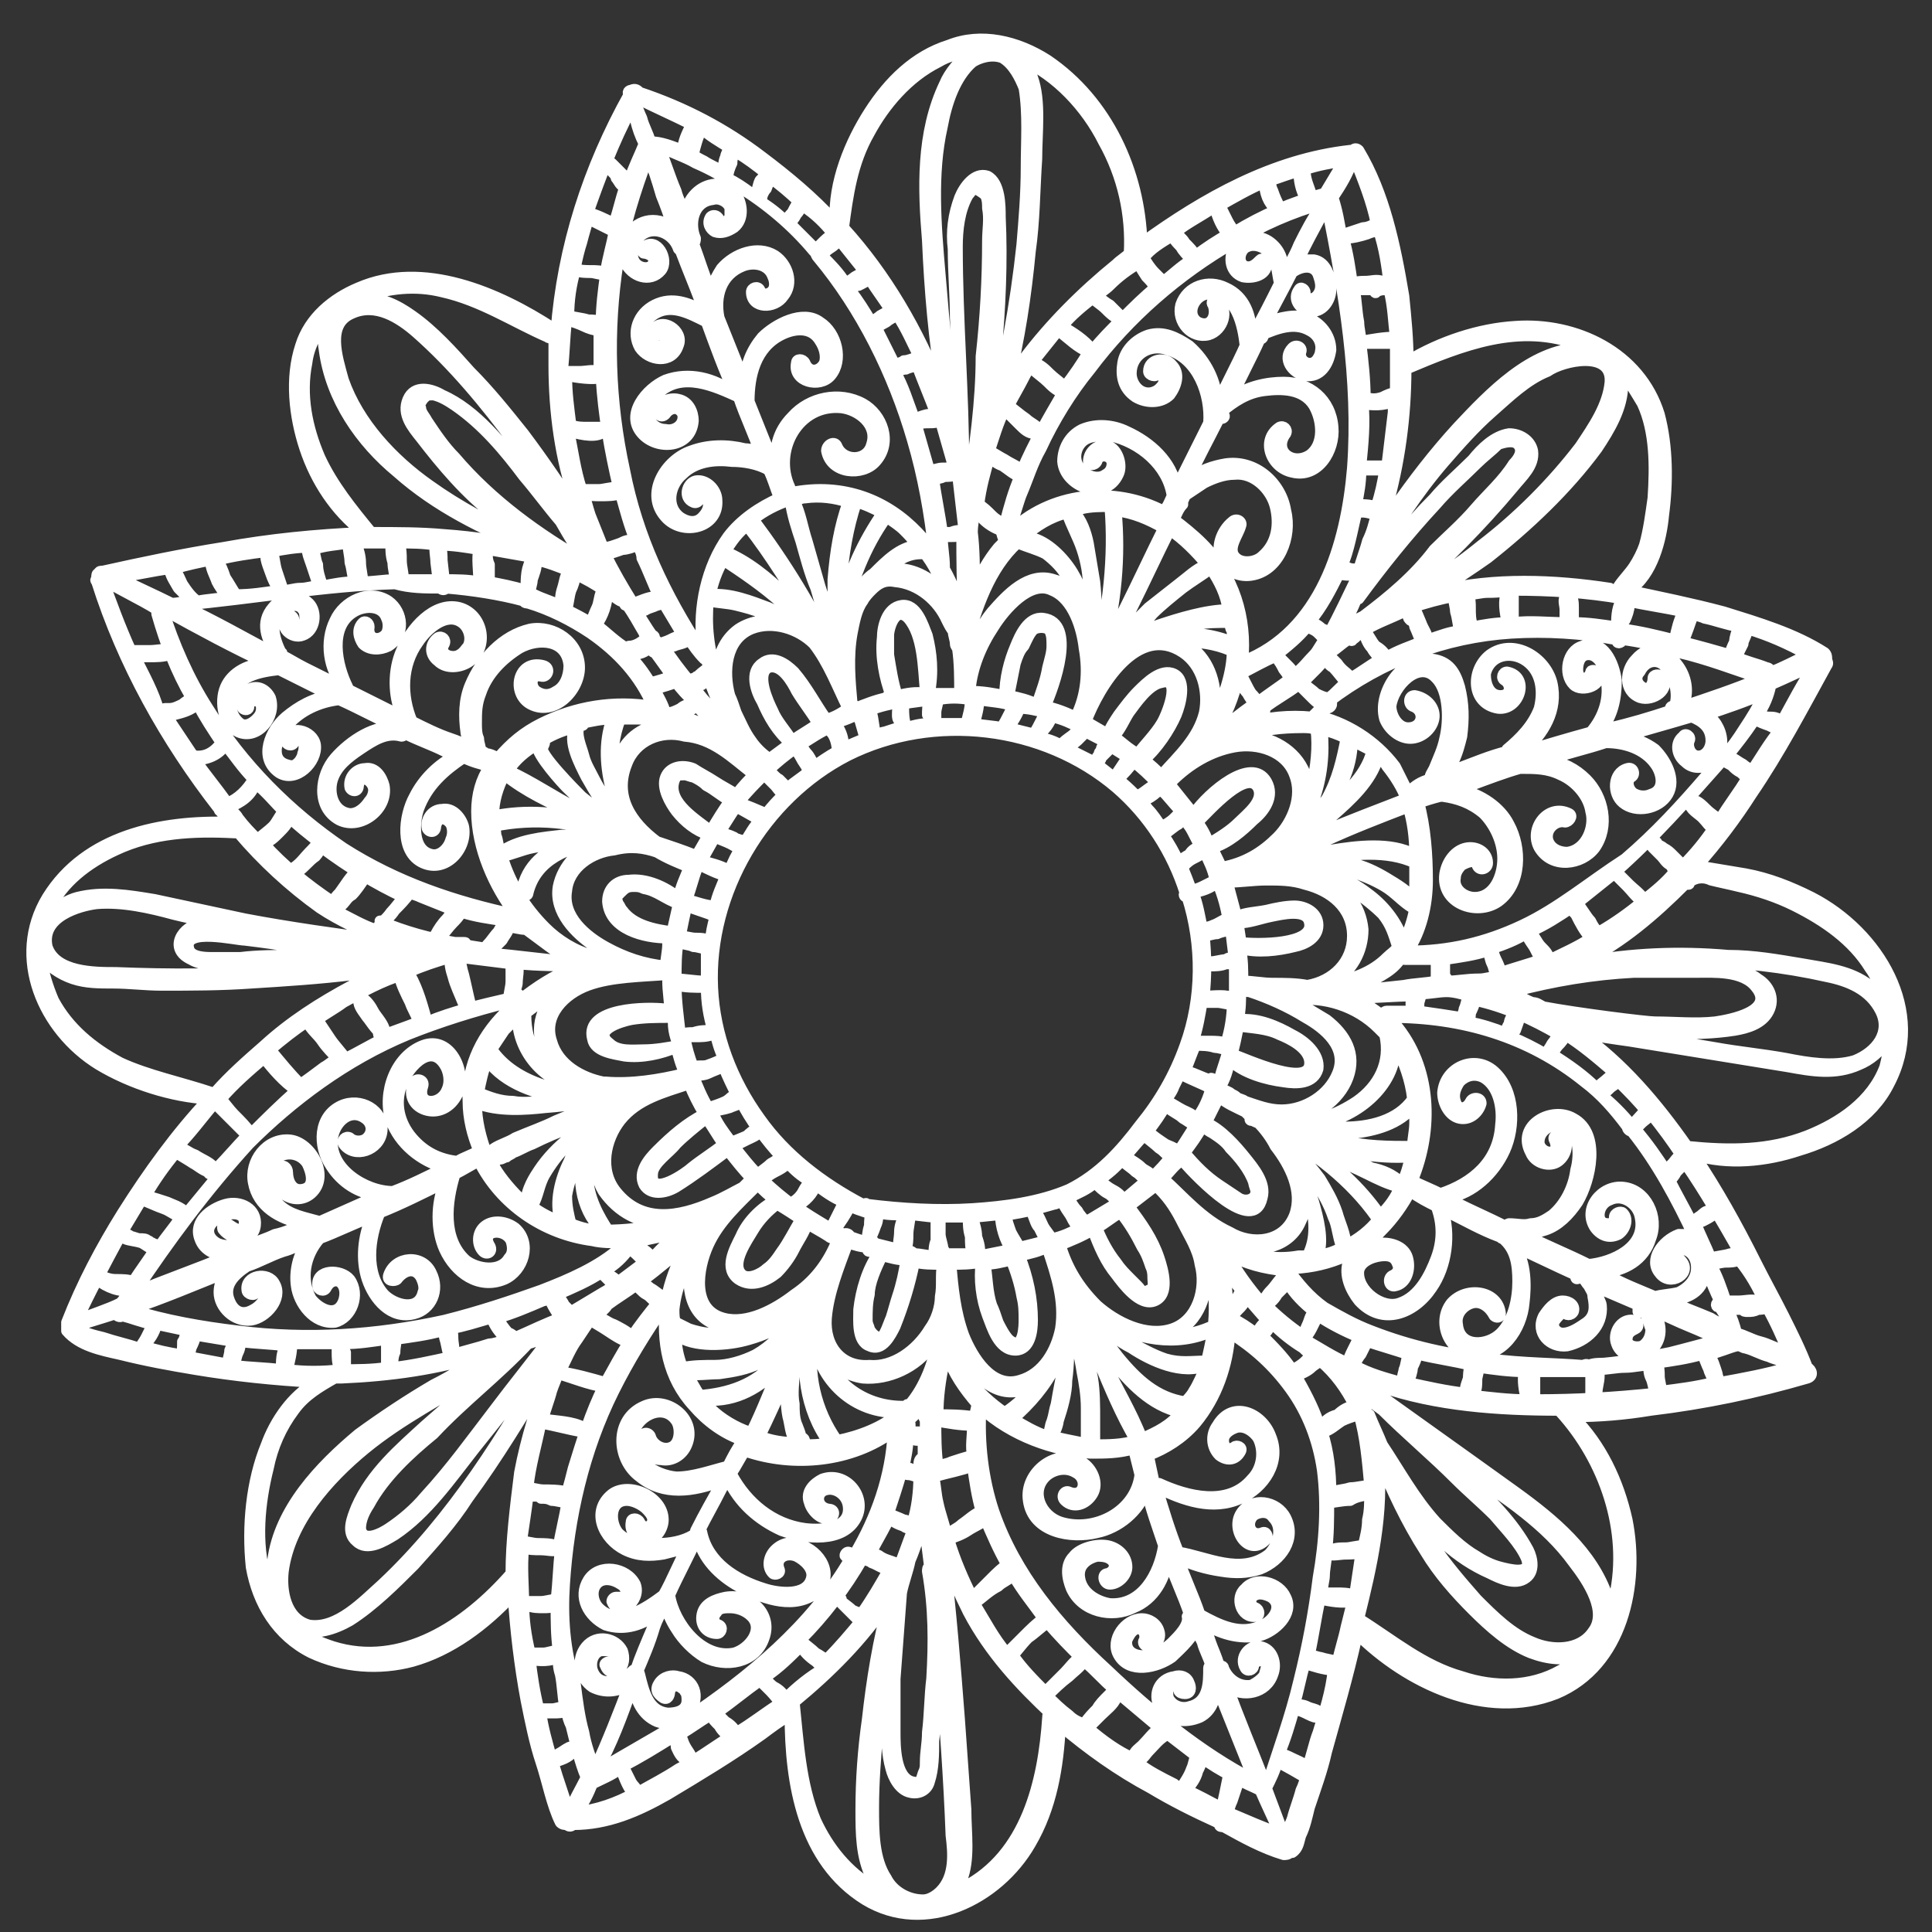 <?xml version="1.0" encoding="utf-8"?>
<!-- Generator: Adobe Illustrator 19.2.0, SVG Export Plug-In . SVG Version: 6.00 Build 0)  -->
<svg version="1.1" id="Calque_1" xmlns="http://www.w3.org/2000/svg" xmlns:xlink="http://www.w3.org/1999/xlink" x="0px" y="0px"
	 viewBox="0 0 90 90" style="enable-background:new 0 0 90 90;" xml:space="preserve">
<rect x="0" y="0" width="90" height="90" fill="#333333" stroke="none"/>
<style type="text/css">
	.st0{fill:#FFFFFF;stroke:#FFFFFF;stroke-width:0.5;stroke-linecap:round;stroke-linejoin:round;stroke-miterlimit:10;}
</style>
<path class="st0" d="M84.4,41.8c-1-0.5-2-0.9-3.1-1.1c-0.6-0.1-1.2-0.2-1.8-0.3c-0.1,0-0.3-0.1-0.4-0.1c0.9-1,1.8-2.2,2.5-3.3
	c1.3-1.9,2.4-4,3.5-6c0.1-0.1,0-0.2,0-0.3c0-0.1,0-0.2-0.1-0.3c-1.4-0.9-3.1-1.4-4.7-1.9c-1.5-0.4-3-0.7-4.4-1
	c1.1-0.7,1.5-2.4,1.6-3.5c0.2-1.5,0.2-3.2-0.2-4.7c-0.9-2.9-3.9-4.3-6.7-4.1c-1.7,0.1-3.5,0.7-5,1.6c0-1-0.1-2-0.2-3
	C65,11.4,64.5,9,63.3,7c-0.1-0.1-0.2-0.1-0.3,0c0,0-0.1,0-0.1,0c-3.6,0.4-6.8,2.2-9.7,4.3c-0.1-3.3-1.6-6.6-4.4-8.5
	c-1.4-0.9-3.1-1.3-4.6-0.7c-1.6,0.5-2.8,1.7-3.7,3.1c-0.9,1.4-1.7,3.3-1.6,5.1c-1-1.1-2.2-2.1-3.4-3c-1.7-1.3-3.6-2.3-5.7-3
	c-0.1-0.1-0.2-0.2-0.4-0.1c-0.1,0-0.2,0.1-0.1,0.2c-1.9,3.4-3.1,7.1-3.4,11c0,0,0,0-0.1-0.1c-2.6-1.7-6.1-3.2-9.1-1.9
	c-1.2,0.5-2.3,1.4-2.7,2.7c-0.5,1.5-0.3,3.3,0.2,4.8c0.5,1.5,1.4,2.9,2.7,3.9c-2.2,0.1-4.3,0.3-6.5,0.7c-1.9,0.3-3.8,0.7-5.6,1.1
	c0,0,0,0,0,0c-0.1,0-0.2,0-0.2,0.1c-0.1,0-0.1,0.1-0.1,0.2c0,0.1-0.1,0.1,0,0.2c1.2,3.8,3.2,7.4,5.7,10.6c0,0,0,0.1,0.1,0.1
	c0,0.1,0.1,0.1,0.1,0.2c0.1,0.1,0.2,0.2,0.3,0.3c-3.2-0.1-6.7,0.6-8.5,3.5c-1.7,2.8-0.2,6.2,2.4,7.8c1.5,0.9,3.4,1.5,5.1,1.6
	c-1.5,1.6-2.8,3.4-4,5.3c-1,1.6-1.9,3.3-2.6,5.1c0,0.1,0,0.1,0,0.2c0,0.1,0,0.2,0,0.2c0.6,0.7,1.6,0.9,2.5,1.1
	c1.2,0.3,2.3,0.5,3.5,0.7c1.8,0.3,3.7,0.5,5.6,0.6c-1.1,0.6-1.9,1.8-2.3,2.9c-0.7,1.7-0.9,3.8-0.7,5.7c0.3,1.7,1.2,3.2,2.8,4
	c1.5,0.7,3.2,0.8,4.7,0.4c1.8-0.5,3.4-1.7,4.7-3.1c0.1,1.6,0.3,3.3,0.6,4.9c0.2,1,0.4,2,0.7,2.9c0.3,0.9,0.5,2,0.9,2.8
	c0.1,0.1,0.2,0.1,0.3,0.1c0.1,0.1,0.2,0.1,0.3,0c0,0,0,0,0,0c1.6,0,3-0.6,4.4-1.4c1.5-0.9,3-1.8,4.4-2.8c0.4-0.3,0.8-0.6,1.3-0.9
	c0,3.2,0.6,6.8,3.5,8.6c2.8,1.7,6.2,0,7.7-2.6c1-1.7,1.3-3.6,1.4-5.5c1.3,1.1,2.7,2.1,4.2,2.9c1,0.6,2,1.1,3.1,1.6
	c0,0,0.1,0,0.1,0.1c0,0.1,0.1,0.1,0.2,0.1c0.9,0.5,1.8,1,2.8,1.3c0.1,0,0.2,0,0.3-0.1c0,0,0,0,0.1,0c0.3-0.2,0.3-0.5,0.4-0.8
	c0.2-0.4,0.3-0.9,0.4-1.3c0.3-0.9,0.6-1.7,0.8-2.6c0.5-1.8,1-3.5,1.4-5.3c0-0.1,0-0.1,0-0.2c2.3,2.3,6,4.1,9.3,2.8
	c3.1-1.3,3.9-5.1,3.3-8.1c-0.4-1.8-1.2-3.5-2.5-4.8c1.2,0,2.4-0.1,3.6-0.3c2.5-0.3,4.9-0.8,7.3-1.5c0.3-0.1,0.2-0.4,0-0.5
	c-0.3-0.8-0.7-1.6-1.1-2.4c-0.4-0.8-0.9-1.7-1.3-2.5C80.9,57,80,55.4,79,53.9c0,0,0-0.1-0.1-0.1c1.6,0.5,3.4,0.3,4.9-0.2
	c1.7-0.5,3.4-1.5,4.2-3.1C89.8,47.1,87.5,43.4,84.4,41.8 M79.7,41c0.4,0.1,0.9,0.2,1.3,0.3c0.9,0.2,1.8,0.5,2.6,0.9
	c1.4,0.7,2.7,1.6,3.5,2.9c0.3,0.4,0.5,0.9,0.6,1.4c-0.2-0.2-0.4-0.4-0.6-0.6c-0.9-0.7-2-0.8-3.1-1c-1.2-0.2-2.3-0.4-3.5-0.4
	c-2.3-0.2-4.5-0.1-6.7,0.3c1.8-0.9,3.3-2.2,4.7-3.6c0,0,0,0,0.1,0c0.1,0,0.1,0,0.1-0.1C79.1,40.8,79.5,40.9,79.7,41 M77.3,59.3
	c0.5,0.7,1.6,0,1-0.6c-0.1-0.2-0.5,0-0.4,0.2c-0.3,0.2-0.4,0.1-0.3-0.1c0-0.1,0.1-0.3,0.2-0.4c0.2-0.2,0.4-0.2,0.6-0.2
	c0.5,0.1,0.7,0.6,0.6,1.1c-0.1,0.4-0.4,0.7-0.8,0.9c-0.4,0.1-0.8,0.1-1.1,0.2c-0.7-0.3-1.5-0.6-2.2-1c-0.1,0-0.1-0.1-0.2-0.1
	c1-0.1,1.9-0.6,2.2-1.6c0.4-1-0.2-2.3-1.3-2.4c-1-0.1-1.9,1-1.3,1.9c0.3,0.4,0.7,0.5,1.1,0.3c0.3-0.2,0.5-0.7,0.2-1
	c-0.1-0.1-0.4,0-0.4,0.2c0,0.2,0,0.3-0.3,0.3c-0.3,0-0.4-0.2-0.4-0.4c0-0.3,0.2-0.6,0.5-0.7c0.6-0.3,1.3,0.2,1.4,0.8
	c0.3,1.4-1.3,2.1-2.4,2.2c-1-0.5-2-0.9-3-1.4c0.3,0,0.7-0.1,1-0.2c0.6-0.2,1.1-0.7,1.5-1.3c0.6-1,1.1-3.2-0.2-3.9
	c-1-0.6-2.7,0.3-2,1.6c0.2,0.5,0.9,0.7,1.3,0.4c0.4-0.3,0.5-0.9,0.2-1.2c-0.2-0.1-0.5,0-0.4,0.2c0.1,0.2,0.1,0.4,0,0.5
	c-0.3,0.2-0.7-0.1-0.7-0.4c0-0.5,0.5-0.8,0.9-0.8c1,0.1,1,1.4,0.8,2.1c-0.1,0.8-0.5,1.6-1.1,2.1c-0.3,0.2-0.6,0.4-1,0.4
	c-0.3,0.1-0.6,0-1,0c0,0-0.1,0-0.1,0.1c0,0-0.1,0-0.1,0c-0.8-0.4-1.5-0.7-2.3-1.1c-0.1-0.1-0.2-0.1-0.3-0.2c1.1-0.2,2.1-1.1,2.6-2.2
	c0.5-1.1,0.5-2.8-0.5-3.7c-0.9-0.8-2.3-0.2-2.4,1c0,0.5,0.3,1.1,0.8,1.2c0.5,0.1,0.9-0.3,1-0.7c0-0.3-0.4-0.3-0.5-0.1
	c-0.2,0.4-0.6,0.4-0.7,0c-0.1-0.3,0-0.6,0.2-0.9c0.3-0.3,0.7-0.4,1.1-0.2c0.7,0.4,0.9,1.4,0.8,2.2c-0.1,1.7-1.3,2.7-2.8,3.2
	c0,0,0,0,0,0c-0.4-0.2-0.9-0.4-1.3-0.6c1-2.4,0.9-5.3-0.8-7.3c-0.1-0.1-0.2-0.2-0.2-0.3c3.3,0,6.4,0.9,9,3c0.8,0.6,1.4,1.3,2,2.1
	c0,0.1,0.1,0.2,0.2,0.2c1.2,1.5,2.1,3.2,2.9,4.9c0,0,0,0.1,0.1,0.1c-0.2-0.2-0.5-0.2-0.8-0.2C77.4,57.8,76.8,58.7,77.3,59.3
	 M80.1,60.9C80.1,60.9,80.2,60.9,80.1,60.9c0.2,0.3,0.4,0.6,0.5,0.9c-0.3-0.1-0.6-0.2-0.9-0.4c-0.7-0.3-1.3-0.5-1.9-0.8
	c0.7-0.1,1.4-0.3,1.6-1.1c0-0.1,0.1-0.2,0.1-0.3c0.2,0.5,0.4,1,0.6,1.4C79.9,60.7,79.9,60.9,80.1,60.9 M68.7,64.9
	c0.1-0.2,0.1-0.4,0.1-0.6c0-0.2,0.1-0.4,0.1-0.6c0.7,0.1,1.4,0.2,2.1,0.2c-0.1,0.4,0,0.9,0.1,1.3c-0.8,0-1.6-0.1-2.5-0.2
	C68.7,65,68.7,65,68.7,64.9C68.7,64.9,68.7,64.9,68.7,64.9 M69.4,63.3c-1.9-0.2-3.7-0.6-5.5-1.3c-0.8-0.3-1.5-0.7-2.2-1.1
	c-0.7-0.5-1.2-1.1-1.7-1.8c1.6,0,3.3-0.6,4.4-1.8c0.5-0.5,1-1.2,1.3-1.8c0.4,0.3,0.8,0.5,1.2,0.7c0.3,0.8,0.3,1.6,0,2.4
	c-0.3,0.8-0.8,1.8-1.7,2.1c-0.8,0.3-2-0.6-1.9-1.5c0.1-0.5,0.8-0.7,1.2-0.7c0.3,0,0.5,0.1,0.6,0.4c0.1,0.2,0,0.4-0.2,0.5
	c-0.3,0.1-0.2,0.6,0.1,0.5c0.5-0.1,0.7-0.7,0.6-1.2c-0.1-0.6-0.7-0.8-1.2-0.8c-0.6,0-1.3,0.3-1.6,0.9c-0.2,0.6,0.1,1.3,0.5,1.8
	c1.1,1.2,2.6,0.6,3.4-0.6c0.7-1,0.9-2.5,0.5-3.7c0.1,0.1,0.2,0.1,0.3,0.2c0.8,0.4,1.5,0.8,2.3,1.1c0.1,0,0.1,0.1,0.2,0.1
	c0,0,0,0,0,0c0.6,0.5,0.7,1.2,0.7,2c0,0.8-0.2,1.8-0.8,2.4c-0.6,0.6-1.9,0.7-2-0.4c-0.1-0.5,0.3-0.9,0.7-1c0.4-0.1,0.8,0.2,1,0.6
	c0.1,0.1,0.3,0.1,0.3-0.1c-0.1-1.1-1.6-1.3-2.3-0.5c-0.7,0.9-0.1,2.3,1,2.4c1.4,0.2,2.3-1.2,2.4-2.4c0.1-0.8,0.1-1.9-0.4-2.6
	c0.9,0.4,1.9,0.9,2.8,1.3c0,0,0,0,0,0c0,0,0,0,0,0.1c0,0.1,0.1,0.1,0.2,0c0,0,0.1,0,0.1,0c0.1,0.1,0.2,0.3,0.3,0.4
	c0.1,0.2,0.2,0.3,0.2,0.5c0.1,0.5,0.1,0.9-0.3,1.2c-0.3,0.2-0.7,0.5-1.1,0.5c-0.3,0-0.5-0.3-0.4-0.5c0-0.1,0.5-0.6,0.5-0.5
	c0,0.2,0.3,0.2,0.4,0c0.1-0.3-0.2-0.5-0.5-0.5c-0.4,0-0.7,0.4-0.9,0.7c-0.4,0.8,0.3,1.5,1.1,1.4c0.9-0.2,1.7-0.9,1.6-1.9
	c0-0.1-0.2-0.5-0.4-0.9c0.7,0.3,1.4,0.6,2.1,0.9c0,0.1,0,0.2,0,0.3c0.1,0.1,0.2,0,0.2-0.1c0,0.1,0.2,0.2,0.2,0.4
	c0.1,0.1,0.1,0.3,0.2,0.5c0,0.3-0.1,0.6-0.4,0.8c-0.3,0.1-0.7,0-0.7-0.3c0-0.3,0.2-0.4,0.4-0.5c0.2-0.1,0.1-0.4-0.1-0.4
	c-0.6-0.1-1,0.6-0.8,1.1c0.2,0.6,1,0.8,1.5,0.4c0.6-0.4,0.7-1.2,0.3-1.8c0,0,0,0,0-0.1c0.5,0.2,1.1,0.5,1.6,0.7
	c0.5,0.2,0.9,0.4,1.4,0.6c-0.8,0.2-1.5,0.4-2.3,0.6c-1,0.2-2,0.4-3.1,0.5c-0.2,0-0.5,0-0.7,0.1c-0.1-0.1-0.2,0-0.3,0
	C72.5,63.5,70.9,63.5,69.4,63.3 M68.3,64.9c-0.9-0.1-1.8-0.3-2.7-0.5c0.1-0.2,0.2-0.5,0.2-0.7c0.1-0.2,0.2-0.4,0.2-0.6
	c0,0,0.1,0,0.1,0c0.8,0.2,1.6,0.3,2.4,0.5c-0.1,0.2-0.1,0.5-0.1,0.6C68.3,64.5,68.2,64.7,68.3,64.9 M65.3,64.4
	c-0.7-0.2-1.5-0.4-2.2-0.8c0.1-0.2,0.2-0.4,0.3-0.5c0.1-0.2,0.2-0.4,0.3-0.6c0.6,0.2,1.3,0.4,1.9,0.6c-0.1,0.2-0.1,0.5-0.2,0.7
	C65.4,63.9,65.3,64.1,65.3,64.4 M63.8,69.2c-0.3,0-0.6,0.1-0.9,0.1c-0.3,0.1-0.6,0.1-0.9,0.2c0-0.9-0.1-1.9-0.4-2.8c0,0,0,0,0.1,0
	c0.3-0.1,0.5-0.3,0.8-0.5c0.2-0.1,0.5-0.2,0.8-0.3C63.6,66.9,63.7,68.1,63.8,69.2 M63.3,64.9c0.4,0.3,0.7,0.5,1.1,0.8
	c1.1,1.1,2.3,2.1,3.4,3.2c0.6,0.6,1.2,1.1,1.8,1.7c0.5,0.6,1.2,1.3,1.5,2c0.3,0.8-0.8,0.5-1.2,0.4c-0.4-0.1-0.8-0.3-1.1-0.5
	c-0.7-0.4-1.3-1-1.9-1.6c-1-1.1-1.7-2.4-2.5-3.6c-0.2-0.5-0.4-0.9-0.6-1.4c0,0,0,0-0.1,0C63.6,65.5,63.5,65.2,63.3,64.9 M63.8,69.6
	c0,0.4,0,0.8-0.1,1.2c0,0.4-0.1,0.8-0.2,1.2c-0.3,0-0.6,0.1-0.8,0.1c-0.3,0-0.6,0-0.9,0.2c0.1-0.8,0.1-1.5,0.1-2.3
	c0.3,0,0.6-0.1,1-0.1C63.2,69.7,63.5,69.7,63.8,69.6 M43.4,78.2c-0.1,0.8-0.1,1.7-0.2,2.5c0,0.5-0.1,0.9-0.1,1.4
	c0,0.2,0,0.3-0.1,0.5c-0.1,0.3-0.1,0.5-0.5,0.4c-0.8-0.2-0.8-1.7-0.8-2.3c0-0.8,0-1.7,0-2.5c0.1-1.3,0.2-2.7,0.3-4
	c0.1-0.5,0.3-1,0.4-1.5c0.3-0.7,0.5-1.4,0.6-2.1c0.1,0.8,0.2,1.6,0.3,2.4c-0.1,0-0.1,0.1-0.1,0.2C43.5,74.9,43.5,76.5,43.4,78.2
	 M39.2,74.7c0.2,0.2,0.4,0.4,0.6,0.6c0.1,0.1,0.2,0.2,0.3,0.2c-0.5,0.6-1,1.2-1.6,1.8c-0.2-0.1-0.3-0.2-0.5-0.3
	c-0.2-0.2-0.5-0.4-0.7-0.6c1.1-1.1,2.1-2.4,2.9-3.8c0.1,0.1,0.3,0.1,0.4,0.2c0.3,0.1,0.5,0.3,0.8,0.3c-0.4,0.7-0.8,1.4-1.3,2.1
	c-0.1-0.1-0.2-0.1-0.4-0.2c-0.2-0.2-0.4-0.3-0.6-0.5C39.3,74.4,39.1,74.6,39.2,74.7 M31.6,78.1c-0.3-0.1-0.7,0-0.9,0.3
	c-0.2,0.3-0.1,0.5,0.2,0.7c0.2,0.1,0.3-0.1,0.3-0.3c0.1-0.3,0.3-0.3,0.5-0.2c0.1,0.1,0.2,0.1,0.2,0.2c0.1,0.1,0.1,0.3,0.1,0.4
	c0,0.5-0.5,0.6-0.9,0.6c-0.9-0.1-1.1-1-1.3-1.8c0,0,0-0.1-0.1-0.1c0.3-0.7,0.6-1.4,0.8-2.1c0.1-0.3,0.3-0.7,0.5-1
	c0.1,0.4,0.3,0.8,0.5,1.1c0.3,0.5,0.8,1,1.3,1.3c1,0.5,2.4,0.3,2.8-0.9c0.4-1.1-0.6-2.1-1.8-1.9c-0.5,0.1-1,0.3-1.1,0.8
	c-0.1,0.5,0.2,0.9,0.7,0.9c0.2,0,0.3-0.3,0.1-0.4c-0.3-0.1-0.3-0.4-0.1-0.6c0.1-0.2,0.4-0.2,0.6-0.2c0.3,0,0.7,0.1,1,0.4
	c0.6,0.6-0.1,1.5-0.8,1.7c-1.5,0.3-2.8-1.4-3-2.7c0.4-0.9,0.9-1.8,1.3-2.7c0.2,1,1,1.8,1.9,2.3c1,0.5,2.4,1.1,3.5,0.4
	c1-0.7,0.5-1.9-0.5-2.3c-0.4-0.2-0.9-0.2-1.3,0.2c-0.3,0.3-0.4,0.8-0.1,1.1c0.1,0.1,0.4,0,0.3-0.2c-0.2-0.5,0.3-0.8,0.8-0.6
	c0.4,0.2,0.8,0.6,0.7,1c-0.2,0.9-1.6,0.7-2.2,0.5c-1.3-0.4-2.6-1.2-2.9-2.6c0-0.1-0.1-0.1-0.1-0.1c0.3-0.6,0.7-1.3,1-1.9
	c0.1-0.2,0.2-0.3,0.3-0.5c0.5,1.1,1.4,1.9,2.5,2.4c1.1,0.4,2.9,0.6,3.5-0.6c0.5-1-0.5-2.2-1.6-1.8c-0.4,0.2-0.8,0.6-0.6,1.1
	c0.1,0.4,0.6,0.9,1,0.7c0.2-0.1,0.2-0.4-0.1-0.4c-0.6-0.1-0.6-0.8-0.1-0.9c0.4-0.1,0.9,0.2,1,0.7c0.2,1.1-1.2,1.2-2,1.1
	c-1.5-0.2-2.7-1.2-3.4-2.5c0,0,0,0,0-0.1c0.2-0.3,0.4-0.7,0.6-1c2.3,0.8,5,0.5,6.9-0.9c-0.1,2.1-0.8,4-1.8,5.7
	c-0.1,0-0.2-0.1-0.3-0.1c-0.1,0-0.2,0.2-0.1,0.2c0.1,0,0.1,0.1,0.2,0.1c-1.8,3.1-4.7,5.5-7.7,7.5c0.1-0.1,0.1-0.2,0.2-0.3
	C32.7,79,32.3,78.2,31.6,78.1 M27.2,66.5c-0.5-0.3-1.3-0.3-1.9-0.4c0.1-0.4,0.3-0.9,0.4-1.3c0.1-0.3,0.2-0.5,0.3-0.8
	c0.7,0.2,1.4,0.5,2.1,0.6c-0.6,1.2-1,2.5-1.4,3.8c-0.1,0.4-0.2,0.8-0.3,1.1c-0.3-0.1-0.8-0.1-1.1-0.1c-0.2,0-0.5-0.1-0.7-0.1
	c0.1-1,0.4-2,0.6-3c0.6,0.1,1.3,0.3,1.9,0.4C27.3,66.9,27.4,66.6,27.2,66.5 M21.1,62.3c0-0.1,0-0.3-0.1-0.4c0.6-0.1,1.2-0.3,1.9-0.5
	c0,0,0,0,0,0c0.1,0.3,0.3,0.6,0.5,0.8c0,0.1,0.1,0.1,0.1,0.2c-0.2,0.1-0.5,0.2-0.7,0.2c-0.6,0.2-1.1,0.3-1.7,0.5c0,0,0-0.1,0-0.1
	C21.2,62.8,21.1,62.6,21.1,62.3 M18.4,62.4c0.7-0.1,1.5-0.2,2.2-0.4c0,0.1,0.1,0.2,0.1,0.3c0.1,0.3,0.1,0.5,0.2,0.8
	c0,0,0,0.1,0.1,0.1c-0.9,0.2-1.8,0.4-2.7,0.5c0-0.2,0-0.5,0.1-0.7C18.4,62.7,18.5,62.5,18.4,62.4 M20.7,61.5
	c-3.2,0.7-6.4,0.9-9.6,0.5c-1.7-0.2-3.4-0.5-5-1c1.5-0.5,2.9-1.1,4.4-1.7c-0.2,0.3-0.3,0.6-0.3,0.9c0,0.7,0.7,1.4,1.5,1.3
	c0.7-0.1,1.5-1,1.1-1.7c-0.3-0.6-1.4-0.4-1.3,0.3c0,0.2,0.4,0.3,0.4,0.1c0.1-0.4,0.5,0,0.4,0.3c-0.1,0.2-0.3,0.4-0.5,0.5
	c-0.5,0.3-0.9,0.1-1.1-0.4c-0.3-0.7,0.2-1.2,0.8-1.6c0.6-0.2,1.1-0.5,1.7-0.7c0.4-0.1,0.7-0.3,1.1-0.4c-0.4,0.5-0.6,1.3-0.5,2
	c0.1,0.8,0.8,1.8,1.8,1.7c0.8-0.2,1.2-1.3,0.7-2c-0.4-0.5-1.6-0.5-1.5,0.3c0,0.2,0.3,0.3,0.4,0.1c0.1-0.2,0.3-0.4,0.6-0.3
	c0.3,0.2,0.3,0.6,0.2,0.9c-0.3,0.8-1.1,0.4-1.5-0.1c-0.5-0.9-0.3-2,0.4-2.8c0,0,0,0,0,0c0.8-0.3,1.6-0.7,2.4-1
	c-0.4,0.9-0.5,2-0.2,2.9c0.3,0.9,1.1,1.9,2.2,1.6c0.8-0.2,1.2-1.1,0.8-1.9c-0.4-0.9-1.7-0.8-2,0.1c-0.1,0.3,0.3,0.3,0.4,0.2
	c0.3-0.4,0.8-0.6,1.1-0.1c0.1,0.2,0.2,0.5,0.1,0.7c-0.2,0.9-1.3,0.6-1.8,0.1c-0.9-1-0.7-2.6-0.2-3.8c1-0.4,2-0.9,3-1.4
	c-0.4,1-0.4,2.2,0,3.1c0.5,1.1,1.6,1.9,2.8,1.4c0.9-0.4,1.3-1.7,0.5-2.4c-0.4-0.3-1-0.4-1.4-0.1c-0.4,0.3-0.4,0.9-0.1,1.2
	c0.2,0.2,0.5,0,0.3-0.3c-0.4-0.7,0.7-0.8,1-0.2c0.1,0.3,0.1,0.6-0.1,0.8c-0.4,0.7-1.5,0.5-2,0.1c-1.1-1-0.9-2.7-0.5-4
	c0.4-0.2,0.7-0.4,1.1-0.6c1,2,3,3.4,5.3,3.7c0.4,0.1,0.9,0.1,1.3,0.1c0,0.1-0.1,0.1,0,0.2c-1,0.9-2.4,1.5-3.7,2
	C23.8,60.6,22.3,61.1,20.7,61.5 M16,62.6c0.7,0,1.3-0.1,2-0.2c0,0.2,0,0.3,0,0.5c0,0.3,0,0.5,0,0.8c-0.7,0.1-1.3,0.1-2,0.1
	c0,0,0.1,0,0.1-0.1c0-0.2,0-0.5,0-0.7C16,62.9,16.1,62.7,16,62.6 M18.6,45.5c0.1,0.4,0.3,0.8,0.5,1.2c0.1,0.3,0.3,0.6,0.4,0.9
	c-0.5,0.2-1.1,0.4-1.6,0.6c0.1-0.1,0-0.2,0-0.3c-0.1-0.3-0.4-0.6-0.5-0.8c-0.1-0.2-0.3-0.5-0.5-0.6c-0.1,0-0.2,0-0.2,0.1
	c0,0.3,0.2,0.5,0.4,0.8c0.1,0.1,0.4,0.6,0.6,0.7c-0.1,0-0.1,0.1,0,0.2c0,0,0.1,0.1,0.1,0.1c-0.6,0.3-1.1,0.6-1.7,0.9
	c-0.2-0.3-0.5-0.6-0.7-0.9c-0.2-0.3-0.4-0.6-0.6-0.9c0.4-0.3,0.8-0.5,1.2-0.8c0.9-0.5,1.8-1,2.8-1.3C18.6,45.4,18.6,45.4,18.6,45.5
	 M16.7,40.5c-0.4,0.3-0.6,0.7-0.9,1.1c-0.1,0.1-0.2,0.2-0.3,0.4c-1.2-0.8-2.3-1.7-3.2-2.7c0.3-0.1,0.5-0.3,0.7-0.5
	c0.2-0.2,0.4-0.4,0.5-0.7c0.4,0.4,0.8,0.7,1.3,1.1c-0.1,0.2-0.2,0.3-0.4,0.5c-0.2,0.2-0.4,0.5-0.7,0.7c-0.1,0.1,0.1,0.3,0.2,0.2
	c0.3-0.2,0.5-0.5,0.8-0.7c0.1-0.1,0.2-0.3,0.3-0.4c1.2,0.9,2.5,1.7,3.8,2.3c-0.2,0.2-0.4,0.5-0.6,0.7c-0.2,0.3-0.5,0.5-0.7,0.8
	c-0.6-0.2-1.1-0.5-1.7-0.8c0,0-0.1-0.1-0.1-0.1c0.1-0.1,0.2-0.2,0.3-0.3c0.1-0.1,0.2-0.3,0.4-0.4c0.2-0.2,0.4-0.5,0.6-0.8
	C16.9,40.5,16.8,40.4,16.7,40.5 M20.3,26.2l0.1,0.8c-0.5,0-1.1,0-1.6,0c0-0.3-0.1-0.6-0.1-0.9c0-0.3,0-0.5-0.1-0.8
	c0.6,0,1.1,0,1.7,0.1C20.2,25.6,20.3,25.9,20.3,26.2 M20.5,27.4c0.1,0.1,0.2,0.1,0.3,0c1.2,0.1,2.5,0.3,3.6,0.6
	c0,0.1,0.2,0.1,0.2,0.1c1,0.3,2,0.8,2.9,1.4c1.3,0.9,2.3,2,2.9,3.4c-1.8-0.3-3.6,0-5.2,0.8c-0.8,0.4-1.4,0.9-2,1.6
	c-0.2-0.1-0.4-0.2-0.6-0.2c0-0.1-0.2-0.1-0.2-0.1c0,0,0,0,0,0c0-0.2-0.1-0.4-0.1-0.6c-0.1-0.2-0.1-0.5-0.1-0.7c0-0.5,0-0.9,0.2-1.4
	c0.3-0.9,1-1.6,1.8-2.1c0.9-0.5,2.2-0.4,2.3,0.8c0,0.5-0.2,1-0.6,1.2c-0.3,0.2-0.6,0.2-0.9,0c-0.3-0.2-0.3-0.8,0.2-0.7
	c0.3,0.1,0.5-0.4,0.1-0.5c-1.2-0.3-1.5,1.3-0.6,1.8c1.1,0.6,2.3-0.6,2.3-1.7c0-1.2-1.2-2-2.3-1.8c-1.3,0.3-2.3,1.4-2.8,2.6
	c-0.3,0.7-0.3,1.5-0.2,2.2c0,0.1,0.1,0.4,0.2,0.6c0,0,0,0-0.1,0c-0.3-0.1-0.5-0.2-0.8-0.3c-0.6-0.2-1.2-0.5-1.8-0.8c0,0,0,0,0,0
	c-0.5-1.2-0.5-2.6,0.3-3.7c0.4-0.6,1.3-1.4,2-0.9c0.3,0.2,0.5,0.7,0.3,1.1c-0.1,0.1-0.2,0.3-0.4,0.4c-0.3,0.2-1,0-0.7-0.5
	c0.1-0.2-0.1-0.4-0.3-0.3c-0.4,0.3-0.4,0.8,0,1.1c0.4,0.4,1.1,0.3,1.5,0c0.9-0.7,0.6-2.2-0.5-2.5c-1.2-0.3-2.3,1-2.7,2
	c-0.4,0.9-0.4,2.1,0,3c0,0,0,0-0.1,0c-0.8-0.4-1.6-0.8-2.4-1.2c0,0,0-0.1,0-0.1c-0.5-1-0.9-2.8,0.3-3.5c0.5-0.3,1.3-0.3,1.5,0.3
	c0.1,0.2,0.1,0.5,0,0.7c-0.3,0.4-0.9,0.3-0.8-0.3c0-0.2-0.2-0.3-0.3-0.2c-0.3,0.3-0.2,0.7,0,1c0.3,0.3,0.8,0.3,1.2,0.1
	c0.8-0.5,0.7-1.6,0-2.1c-0.9-0.6-2.1,0-2.5,0.9c-0.5,1-0.3,2.3,0.4,3.1c-0.6-0.3-1.2-0.6-1.8-0.9c-0.4-0.2-0.7-0.4-1.1-0.6
	c0,0,0.1-0.1,0-0.1c-0.3-0.6-0.6-1.5,0.1-2c0.3-0.2,0.7-0.3,0.9,0c0.1,0.1,0.1,0.3,0.1,0.5c-0.1,0.3-0.5,0.3-0.5,0
	c0-0.2-0.2-0.3-0.3-0.2c-0.5,0.5,0.2,1.1,0.7,0.9c0.6-0.2,0.7-1.1,0.3-1.5c-0.5-0.5-1.3-0.3-1.7,0.2c-0.6,0.7-0.3,1.5,0.2,2.2
	c-1.5-0.8-2.9-1.6-4.4-2.3c3.3-0.3,6.6-0.9,9.9-1C19.1,27.4,19.8,27.4,20.5,27.4 M22.3,27.1c-0.5-0.1-1-0.1-1.6-0.1l-0.1-0.9
	c0-0.2,0-0.5-0.1-0.7c0.6,0,1.2,0.1,1.8,0.2C22.2,26,22.3,26.6,22.3,27.1 M22.7,25.6c0.6,0.1,1.1,0.2,1.7,0.3c0.1,0,0.2,0.1,0.4,0.1
	c0,0,0,0,0,0c-0.3,0.4-0.3,0.9-0.3,1.5c-0.6-0.2-1.2-0.3-1.7-0.4c0-0.3,0-0.5,0-0.8C22.7,26.1,22.7,25.9,22.7,25.6 M28.1,19.9
	c-0.2,0-0.5,0-0.7,0c-0.3,0-0.5,0-0.8-0.1c0,0,0,0,0,0c-0.1-0.8-0.2-1.5-0.2-2.3c0.5,0.1,1.2,0.2,1.6,0.1c0,0,0,0,0,0
	c0.1,1.7,0.4,3.4,0.8,5.1c0,0,0,0-0.1,0c-0.3,0-0.6,0.1-0.8,0.1c-0.3,0-0.5,0-0.8,0c-0.3-0.9-0.4-1.8-0.6-2.7
	c0.4,0.1,1.1,0.3,1.5,0.1C28.2,20.1,28.2,19.9,28.1,19.9 M48.4,20c-0.1-0.2-0.4-0.3-0.6-0.5c-0.3-0.2-0.5-0.4-0.8-0.6c0,0,0,0,0,0
	c0.2-0.4,0.5-0.9,0.7-1.3c0.1-0.2,0.2-0.4,0.4-0.5c0,0,0,0,0,0.1c0.2,0.2,0.5,0.4,0.7,0.6c0.2,0.2,0.4,0.4,0.7,0.5c0,0,0,0,0,0
	c-0.7,1.2-1.4,2.4-1.9,3.6c-0.2-0.2-0.5-0.3-0.8-0.5c-0.2-0.1-0.5-0.3-0.7-0.4c0.2-0.6,0.4-1.3,0.7-1.9c0.2,0.2,0.5,0.5,0.7,0.7
	c0.2,0.2,0.4,0.4,0.7,0.4C48.4,20.2,48.4,20.1,48.4,20 M63.5,18.8c0.4,0.1,1,0.1,1.4-0.1c0,0.2,0,0.3,0,0.5
	c-0.1,0.8-0.2,1.7-0.3,2.5c-0.2,0-0.4,0-0.6,0c-0.2,0-0.4,0-0.6,0C63.5,20.7,63.6,19.7,63.5,18.8 M64.6,24c0,0,0.1,0,0.1,0
	c-0.1,0.1-0.2,0.3-0.3,0.4C64.5,24.3,64.6,24.2,64.6,24 M64,21.9c0.2,0,0.4,0,0.5,0c-0.1,0.6-0.2,1.1-0.4,1.7
	c-0.3-0.1-0.6-0.1-0.9-0.1c0.1-0.5,0.2-1,0.2-1.6C63.6,21.9,63.8,21.9,64,21.9 M64.1,24c-0.1,0.4-0.2,0.8-0.4,1.2
	c-0.1,0.4-0.3,0.9-0.4,1.3c-0.1,0-0.2,0-0.2,0c-0.1,0-0.2,0-0.4-0.1l-0.2,0c0,0,0,0,0,0c0.2-0.4,0.3-0.8,0.4-1.2
	c0.1-0.4,0.2-0.9,0.3-1.3C63.5,23.8,63.8,23.9,64.1,24 M70.2,29c-0.5,0-1.1,0.1-1.6,0.2c0,0,0,0,0,0c0,0,0-0.1,0-0.1c0,0,0,0,0,0
	c0,0,0,0,0,0c-0.1-0.2-0.1-0.5-0.1-0.8c0-0.2,0-0.4-0.1-0.6c0.3,0,0.6-0.1,0.9-0.1c0.3,0,0.6,0,0.9-0.1C70,28,70.1,28.5,70.2,29
	 M70.4,29.5c1.6-0.1,3.3,0,4.9,0.3c0,0,0,0,0,0c0,0.2,0.2,0.2,0.3,0c0.8,0.1,1.6,0.3,2.4,0.5c0,0.1,0.2,0.1,0.2,0.1
	c1.3,0.3,2.6,0.8,3.8,1.2c-1.2,0.5-2.4,0.9-3.6,1.3c0.3-0.6,0.2-1.4-0.3-2c-0.5-0.7-1.3-0.9-1.9-0.2c-0.5,0.5-0.6,1.5,0.2,1.8
	c0.6,0.2,1.5-0.4,1-1c-0.1-0.1-0.4-0.1-0.4,0.1c0,0.3-0.2,0.6-0.5,0.4c-0.3-0.2-0.3-0.5-0.1-0.7c0.3-0.6,0.9-0.6,1.2-0.2
	c0.4,0.5,0.6,1.2,0.4,1.8c0,0-0.1,0-0.1,0c-0.1,0-0.1,0.1-0.1,0.2c-0.9,0.3-1.9,0.6-2.8,0.8c-0.1,0-0.3,0.1-0.4,0.1
	c0.5-0.6,0.7-1.4,0.7-2.3c-0.1-0.8-0.6-2-1.6-1.6c-0.7,0.2-0.9,1.3-0.4,1.8c0.4,0.4,1.5,0,1.1-0.6c-0.1-0.1-0.3-0.1-0.3,0
	c-0.1,0.4-0.6,0.4-0.6-0.1c0-0.3,0.1-0.7,0.5-0.7c0.5,0,0.8,0.7,0.8,1.1c0.2,0.9-0.1,1.8-0.7,2.5c0,0,0,0,0,0C73,34.4,72,34.7,71,35
	c0.9-0.8,1.6-1.9,1.3-3.2c-0.3-1.2-1.8-2.1-2.9-1.3c-0.9,0.7-0.9,2.3,0.4,2.5c1,0.1,1.5-1.5,0.4-1.7c-0.2,0-0.3,0.3-0.1,0.4
	c0.3,0.2,0.3,0.7-0.2,0.7c-0.5,0-0.7-0.5-0.7-1c0.2-0.9,1.2-1.1,1.9-0.6c0.7,0.5,0.8,1.4,0.6,2.2c-0.3,0.8-0.9,1.4-1.5,1.9
	c0,0,0,0.1,0,0.1c-0.8,0.2-1.5,0.5-2.3,0.8c-0.2,0.1-0.3,0.1-0.5,0.2c0.1-0.2,0.2-0.4,0.3-0.5c0.2-0.4,0.3-0.8,0.4-1.2
	c0.1-0.8,0.1-1.5-0.1-2.3c-0.2-0.7-0.5-1.2-1.3-1.3c-0.7-0.1-1.3,0.3-1.7,0.8c-0.4,0.5-0.7,1.3-0.5,2c0.2,0.5,0.7,0.9,1.2,0.9
	c0.5,0,1-0.4,1.1-0.9c0.1-0.5-0.3-1-0.9-1.1c-0.3,0-0.3,0.4-0.1,0.5c0.6,0.2,0.5,1-0.2,1c-0.5,0-0.8-0.6-0.8-1
	c0.1-0.9,1.3-2.2,2.1-1.3c0.6,0.6,0.6,2,0.4,2.8c-0.1,0.5-0.3,0.9-0.5,1.4c-0.1,0.2-0.2,0.3-0.2,0.5c-0.4,0.1-0.7,0.3-1,0.6
	c-0.2-0.4-0.4-0.8-0.6-1.2c-0.9-1.2-2.3-2.1-3.8-2.4c0,0,0,0,0,0c0.1-0.1,0.3-0.3,0.4-0.4c0.1,0,0.1,0,0.2,0.1
	c0.2,0,0.3-0.2,0.2-0.3c0,0,0,0-0.1,0C64.4,30.8,67.3,29.7,70.4,29.5 M73.3,28.3c0-0.2,0-0.5-0.2-0.6c-0.1,0-0.2,0-0.2,0.1
	c-0.1,0.2,0,0.4,0,0.6c0,0.2,0,0.4,0,0.6c-0.8,0-1.6-0.1-2.4,0c0-0.3,0-0.6,0-0.9c0-0.2,0-0.4,0-0.6c1.7,0,3.4,0.1,5.1,0.4
	c0,0-0.1,0-0.1,0.1c-0.2,0.4-0.2,0.8-0.2,1.2c-0.7-0.1-1.3-0.2-2-0.2C73.3,28.8,73.3,28.6,73.3,28.3 M70.8,47.3
	c0-0.1-0.2-0.2-0.3-0.1c-0.1,0.2-0.2,0.3-0.2,0.5c-0.1,0.1-0.1,0.2-0.2,0.4c-0.5-0.2-1.1-0.4-1.7-0.5c0.1-0.1,0.1-0.3,0.1-0.4
	c0.1-0.2,0.2-0.4,0.2-0.6c1.4,0.3,2.7,0.9,3.9,1.6c-0.1,0.1-0.2,0.3-0.3,0.4c-0.1,0.2-0.2,0.3-0.3,0.5c-0.5-0.3-1.1-0.6-1.6-0.8
	c0.1-0.1,0.1-0.2,0.2-0.3C70.7,47.7,70.8,47.5,70.8,47.3 M65.8,47.1c-0.4,0-0.8,0-1.2,0c-0.1,0-0.2,0.1-0.2,0.2
	c-0.4-0.3-0.8-0.6-1.3-0.8c0.9,0,1.8-0.1,2.7-0.1C65.7,46.6,65.7,46.9,65.8,47.1 M61.2,56c-0.2-0.7-0.6-1.3-0.9-1.9
	c-0.1-0.2-0.3-0.5-0.4-0.7c0,0,0-0.1-0.1-0.1c0.6,0.5,1.1,1.2,1.5,1.8c0.3,0.5,0.6,1,0.8,1.6c0.2,0.4,0.2,0.9,0.4,1.4
	c-0.3,0.2-0.7,0.3-1.1,0.4C61.7,57.8,61.4,56.7,61.2,56 M56.7,58.2c0.3,0.7,0.6,1.3,1.1,1.9c-0.1,0.2-0.2,0.4-0.3,0.5
	c-0.1,0.2-0.2,0.3-0.3,0.5C57.2,60.2,57.1,59.2,56.7,58.2 M51,66.1c0-0.6,0-1.3-0.1-1.9c-0.2-1.1-0.5-2.1-0.9-3.1c0-0.1,0-0.3,0-0.4
	c0.4,0.9,0.8,1.9,1.2,2.8c0.5,1.2,1,2.4,1.7,3.6c-0.6,0.2-1.3,0.2-1.9,0.2C51,66.9,51,66.4,51,66.1 M43.1,66.1c0,0.2,0,0.4,0,0.6
	c-0.1,0-0.2,0-0.3,0c-0.2,0-0.3,0-0.4-0.1c0-0.1,0-0.1,0-0.2c0-0.1,0-0.2-0.1-0.2c0.4-0.3,0.7-0.7,1-1.1c0,0.3-0.1,0.5-0.1,0.8
	C43,65.9,43,66.1,43.1,66.1 M42.3,67c0.1,0,0.3,0.1,0.4,0.1c0.1,0,0.2,0,0.3,0c0,0.3,0,0.6,0,0.8c-0.1,0-0.2,0.1-0.2,0.3
	c0,0.1,0,0.2,0,0.3c-0.1,0-0.3,0-0.4-0.1c-0.1,0-0.2,0-0.3,0C42.2,67.9,42.3,67.5,42.3,67 M42.3,68.7c0.2,0,0.3,0.1,0.5,0.1
	c0,0.7-0.1,1.5-0.3,2.1c-0.1,0-0.3-0.1-0.4-0.1c-0.2-0.1-0.5-0.2-0.7-0.3c0.2-0.6,0.4-1.2,0.6-1.9C42.2,68.7,42.3,68.7,42.3,68.7
	 M37.3,67c0.1,0-0.2-0.7-0.2-0.7C37,66,37,65.7,37,65.4c-0.1-0.5,0-1,0-1.5c0-0.2,0.1-0.5,0.1-0.7c0.2-0.5,0.4-0.9,0.6-1.4
	c-0.5,1.8-0.2,3.9,0.9,5.4c-0.4,0.1-0.8,0.1-1.2,0.1c0,0,0,0,0,0C37.6,67.1,37.4,66.9,37.3,67 M29.4,62.2c-0.2-0.2-0.6-0.4-0.8-0.5
	c-0.3-0.1-0.5-0.3-0.8-0.4c0.2-0.2,0.4-0.3,0.5-0.5c0.4-0.3,0.9-0.6,1.3-0.9c0.2,0.1,0.3,0.3,0.5,0.4c0.2,0.1,0.3,0.3,0.5,0.4
	c-0.4,0.5-0.8,1-1.2,1.6C29.5,62.3,29.5,62.2,29.4,62.2 M28.2,57.1c-0.5-0.8-0.9-1.7-0.8-2.7c0.1-0.8,0.4-1.6,0.9-2.2
	c-0.6,1-0.8,2.3-0.2,3.3c0.7,1,1.7,1.5,2.8,1.5c-0.9,0.2-1.8,0.3-2.7,0.3C28.2,57.3,28.3,57.2,28.2,57.1 M26.1,56.9
	c-0.5-0.2-0.9-0.4-1.3-0.7c0,0,0,0,0,0c0.3-0.5,0.3-1,0.6-1.5c0.3-0.5,0.6-0.9,1-1.3c0.3-0.3,0.7-0.6,1-0.8c-0.4,0.4-0.7,1-0.9,1.5
	C26.1,54.9,25.8,56,26.1,56.9 M24.5,56c-0.1-0.1-0.2-0.2-0.3-0.2c-0.5-0.5-1-1.1-1.3-1.7c0.1,0,0.1,0,0.2,0c0,0,0.1-0.1,0.1-0.1
	c0,0,0,0,0.1,0c0.1,0,0.2-0.1,0.3-0.1c0.1-0.1,0.2-0.1,0.3-0.2c0.3-0.1,0.6-0.3,0.9-0.4c0.6-0.3,1.3-0.6,1.9-0.8
	c0.3-0.1,0.7-0.3,1.1-0.4c-0.4,0.3-0.9,0.6-1.3,0.9c-0.5,0.4-1,0.9-1.4,1.5C24.9,54.8,24.5,55.4,24.5,56 M25.4,43.2
	c-0.9-0.9-1.6-2-2-3.3c0.5-0.1,0.9-0.3,1.4-0.4c0.5-0.1,1-0.2,1.5-0.3c0.1,0,0.1,0,0.2,0c-1.1,0.4-2,1.1-2.2,2.3
	c0,0.2,0.3,0.3,0.3,0.1c0.4-1.6,1.9-2.1,3.3-2.4c-0.9,0.3-1.7,1.1-1.9,2.1c-0.2,1.2,0.8,2.2,1.7,2.8c0.5,0.4,1.1,0.6,1.7,0.8
	c-0.6-0.1-1.2-0.2-1.8-0.4C26.8,44.3,26,43.8,25.4,43.2 M26.7,44.8c-1.3-0.1-2.6-0.3-3.9-0.4c0,0,0,0,0,0c0.2-0.2,0.4-0.4,0.6-0.6
	c0.1-0.2,0.3-0.4,0.3-0.6c0.3,0,0.5,0.1,0.8,0.1c0,0,0,0,0,0C25.2,43.8,25.9,44.4,26.7,44.8 M25.3,34.5c0.5-0.3,1-0.5,1.5-0.6
	c-0.4,0.6,0.2,1.7,0.5,2.3c0.4,0.7,0.8,1.4,1.4,2c-0.6-0.3-1.1-0.7-1.6-1.1c-0.2-0.2-2.1-2.1-1.8-2.3C25.4,34.6,25.4,34.5,25.3,34.5
	 M27.1,33.7c0.5-0.1,0.9-0.2,1.4-0.2c-0.4,1.1-0.3,2.3,0,3.4c0.1,0.4,0.2,0.7,0.3,1c-0.4-0.5-0.8-1-1.1-1.6
	c-0.2-0.4-0.4-0.7-0.5-1.1c-0.1-0.4-0.4-1-0.2-1.4C27.2,33.8,27.2,33.8,27.1,33.7 M44.9,28.4c0,0.1,0,0.3,0,0.4
	c-0.2-0.8-0.5-1.6-0.9-2.3c0,0,0,0,0-0.1c0-0.5-0.1-0.9-0.1-1.4c0.1,0,0.3,0,0.4,0c0.2,0,0.4,0,0.5-0.1
	C44.8,26.1,44.8,27.3,44.9,28.4 M46.8,25.2c-0.1,0.1-0.2,0.2-0.3,0.3c-0.5,0.6-0.8,1.2-1.1,1.8c0-0.8,0-1.7-0.1-2.5
	c0-0.4,0.1-0.7,0.1-1.1c0.1,0.2,0.3,0.3,0.4,0.5c0.2,0.2,0.5,0.4,0.8,0.5C46.7,24.9,46.7,25.1,46.8,25.2 M47.4,25.3
	C47.4,25.3,47.4,25.3,47.4,25.3c0.5,0.2,0.9,0.3,1.3,0.5c0.4,0.3,0.8,0.7,1,1.1c0.2,0.3,0.3,0.5,0.4,0.8c-0.3-0.3-0.6-0.6-1-0.7
	c-1.2-0.4-2.2,0.7-2.9,1.5c-0.5,0.6-0.8,1.3-1.1,2c0-0.1,0-0.3-0.1-0.4C45.5,28.3,46.1,26.5,47.4,25.3 M52,23.8
	c0.8,0.1,1.5,0.4,2.2,0.8c-0.6,1.2-1.2,2.5-1.8,3.7c-0.3,0.6-0.6,1.2-0.9,1.8c0,0.1-0.1,0.2-0.1,0.2C52,28.2,52.2,25.9,52,23.8
	 M59.4,30.6c0.2,0.2,0.3,0.4,0.4,0.6c0.1,0.1,0.2,0.3,0.3,0.4c-0.5,0.4-1,0.7-1.5,1.1c-0.1-0.2-0.2-0.3-0.3-0.4
	c-0.2-0.3-0.3-0.6-0.5-0.9c0,0,0,0,0,0C58.4,31.1,58.9,30.8,59.4,30.6C59.3,30.6,59.3,30.6,59.4,30.6 M61.6,34
	c0.4,0.1,0.7,0.2,1.1,0.4c-0.2,1-0.4,1.9-0.9,2.8c-0.3,0.4-0.6,0.9-1,1.2c0.2-0.4,0.3-0.8,0.4-1.1C61.6,36.2,61.7,35.1,61.6,34
	 M49.4,58c0.5-0.2,1-0.4,1.5-0.7c0.3,0.8,0.6,1.5,1.1,2.1c0.3,0.4,1.1,1.5,1.8,1.2c0.7-0.3,0.4-1.4,0.2-2c-0.3-0.9-0.8-1.6-1.4-2.4
	c0.4-0.3,0.9-0.7,1.3-1c0,0.1,0,0.1,0.1,0.2c0.5,0.5,0.8,1,1.1,1.6c0.3,0.6,0.7,1.2,0.8,1.9c0.3,1.1-0.1,2.6-1.3,3
	c-1.2,0.4-2.6-0.3-3.5-1.1C50.2,59.9,49.7,59,49.4,58 M50.5,60.8c-0.1,0-0.1-0.1-0.2-0.1c-0.1-0.1-0.2-0.3-0.2-0.3
	C50.2,60.5,50.4,60.7,50.5,60.8 M43.8,57.5c0-0.3,0-0.5,0-0.8c0.4,0,0.9,0,1.3,0c0,0.3,0,0.6,0.1,0.9c0,0.3,0,0.6,0.1,0.8
	c0,0,0,0,0,0c-0.4,0-0.8,0-1.3,0c0,0,0-0.1,0-0.1c0,0,0,0,0,0c0-0.1-0.1-0.1-0.1-0.1C44,58.2,43.8,57.7,43.8,57.5 M43.5,58.5
	c-0.3,0-0.6-0.1-0.9-0.1c-0.1-0.1-0.3-0.2-0.3-0.1c-0.1,0-0.1,0-0.2,0c0,0,0.1,0,0.1-0.1c0.1-0.2,0.1-0.5,0.1-0.7
	c0-0.3,0.1-0.6,0.1-0.9c0.4,0,0.8,0.1,1.2,0.1c0,0.4,0,0.7,0,1.1C43.5,58,43.5,58.3,43.5,58.5 M40.6,57.8c0,0-0.1,0-0.1,0
	c0,0,0,0,0,0c0.1-0.2,0.2-0.4,0.3-0.7c0.1-0.2,0.1-0.4,0.1-0.6c0.4,0.1,0.8,0.1,1.2,0.1c-0.1,0.3-0.2,0.5-0.2,0.8
	c0,0.3-0.1,0.5,0,0.8c0,0,0,0,0,0c-0.4-0.1-0.8-0.2-1.2-0.3C40.8,57.9,40.7,57.8,40.6,57.8 M40.4,57.8
	C40.4,57.8,40.4,57.8,40.4,57.8c-0.3,0-0.5-0.1-0.8-0.2c0-0.1-0.2-0.2-0.3-0.1c-0.1-0.1-0.3-0.1-0.4-0.2c0.3-0.4,0.5-0.7,0.7-1.1
	c0.2,0.1,0.5,0.2,0.8,0.3c0.1,0,0.1,0,0.1,0c0,0,0.1,0,0.1,0c-0.1,0.2-0.1,0.4-0.1,0.6C40.4,57.4,40.4,57.6,40.4,57.8 M28.7,55.5
	c-0.8-1-0.5-2.4,0.2-3.3c0.8-1,2-1.3,3.2-1.7c0,0,0,0,0,0c0.2,0.5,0.4,0.9,0.7,1.4c-0.8,0.4-1.5,1-2.2,1.7c-0.4,0.4-0.9,1-0.6,1.6
	c0.3,0.5,1,0.4,1.5,0.1c0.8-0.5,1.6-1.1,2.4-1.7c0.4,0.5,0.7,0.9,1.1,1.3c-0.1,0.1-0.3,0.3-0.4,0.4c-0.4,0.2-0.9,0.5-1.4,0.7
	c0,0,0,0,0,0C31.6,56.7,29.9,57,28.7,55.5 M31.8,57.3c-0.5,0.4-1,0.8-1.4,1.3c-0.2-0.3-0.5-0.5-0.9-0.6c0,0,0-0.1,0-0.1
	C30.3,57.7,31.1,57.6,31.8,57.3 M30.6,39.7c0.5,0.3,1,0.5,1.5,0.7c-0.2,0.5-0.4,0.9-0.5,1.4c-0.6-0.5-1.5-0.9-2.3-0.8
	c-0.6,0-1,0.4-1,1c0.1,1.3,1.7,1.7,2.8,1.7c0,0.1,0,0.2,0,0.3c0,0.3-0.1,0.7-0.1,1c-1-0.1-1.9-0.4-2.8-0.9c-0.9-0.5-2-1.4-1.8-2.6
	c0.1-1.1,1.2-1.8,2.2-1.9C29.4,39.4,30,39.5,30.6,39.7 M29,38.9c0.2,0.1,0.3,0.1,0.5,0.2c0,0-0.1,0-0.1,0C29.2,39,29.1,38.9,29,38.9
	 M39.5,33C39.5,33,39.5,33.1,39.5,33c-0.3,0.2-0.6,0.4-1,0.5C38,32.8,37.6,32,37,31.3c-0.4-0.4-1-0.8-1.5-0.4
	c-0.6,0.4-0.3,1.3,0,1.8c0.3,0.7,0.7,1.4,1.3,1.9c-0.3,0.3-0.7,0.5-1,0.8c0,0,0,0,0-0.1c-0.3-0.2-0.6-0.5-0.8-0.8
	c-0.3-0.4-0.5-0.9-0.7-1.3c-0.1-0.3-0.2-0.6-0.3-0.8c-0.3-1.1-0.2-2.6,1-3.1c1-0.4,2.2,0,2.9,0.7C38.6,30.9,39,32,39.5,33 M39,31.1
	C39,31.1,39,31.1,39,31.1c0.1,0.1,0.1,0.1,0.1,0.2C39.1,31.3,39.1,31.2,39,31.1 M39.2,29.6c0,0,0-0.1,0-0.1c0,0,0,0,0.1,0
	c0,0.1,0,0.3-0.1,0.4C39.3,29.8,39.2,29.7,39.2,29.6 M43.2,29.6c-0.2-0.5-0.5-1.5-1.2-1.4c-0.7,0.1-0.9,1-0.9,1.5
	c-0.1,0.9,0.1,1.9,0.4,2.7c-0.1,0-0.2,0-0.2,0.1c-0.5,0.1-1,0.3-1.5,0.5c0,0,0-0.1,0-0.1c0,0,0-0.1-0.1-0.1c-0.1-1.1-0.2-2.2,0-3.3
	c0.1-0.5,0.2-1.1,0.5-1.5c0.1-0.2,0.3-0.4,0.4-0.5c0.3-0.3,0.6-0.5,1.1-0.4c1.1,0.1,2,0.9,2.4,1.8c0.1,0.2,0.2,0.4,0.3,0.5
	c0,0.2,0.1,0.4,0.1,0.6c0,0.1,0.1,0.2,0.1,0.2c0.1,0.7,0.1,1.4,0.1,2.1c-0.5,0-0.9,0-1.4,0c0,0,0,0,0,0
	C43.5,31.3,43.4,30.4,43.2,29.6 M43.3,33.7c-0.4,0-0.8,0.1-1.1,0.2c0,0,0.1-0.1,0-0.1c-0.1-0.3-0.1-0.6-0.1-0.8c0-0.1,0-0.1,0-0.2
	c0.4-0.1,0.8-0.1,1.2-0.2c-0.1,0.2-0.1,0.5-0.1,0.7C43.3,33.4,43.3,33.5,43.3,33.7 M41.8,33.3c0,0.1,0,0.2,0.1,0.3
	c0,0.1,0.1,0.1,0.2,0.2c0,0,0,0,0.1,0c-0.4,0.1-0.7,0.2-1,0.3c-0.1,0-0.3,0.1-0.4,0.1c-0.1-0.3-0.1-0.7-0.2-1c0,0,0-0.1-0.1-0.1
	c0.5-0.2,1-0.3,1.5-0.4C41.8,32.9,41.8,33.1,41.8,33.3 M41.8,32.4c-0.2-0.6-0.3-1.3-0.4-1.9c0-0.3,0-0.6,0-0.9
	c0-0.3,0.3-1.4,0.9-0.8c0.7,0.8,0.7,2.3,0.8,3.4c0,0,0,0,0,0.1C42.7,32.2,42.2,32.3,41.8,32.4 M39.7,33.4c0.1,0,0.2-0.1,0.3-0.1
	c0,0,0,0.1,0,0.1c0.1,0.3,0.2,0.7,0.3,1c-0.3,0.1-0.7,0.3-1,0.4c0-0.4-0.1-0.7-0.3-1c0,0-0.1-0.1-0.1-0.1
	C39.2,33.6,39.5,33.5,39.7,33.4 M32.9,45.7c0,0-0.1,0-0.1,0c-0.4,0-0.9-0.1-1.3-0.1c0-0.6,0-1.2,0.1-1.7c0.2,0.1,0.5,0.1,0.7,0.2
	c0.2,0,0.4,0.1,0.6,0.1c0,0,0,0,0,0C32.9,44.7,32.9,45.2,32.9,45.7 M32.4,43.7c-0.2,0-0.5-0.1-0.7-0.1c0.1-0.5,0.2-1,0.3-1.4
	c0.4,0.2,0.9,0.3,1.3,0.5c0,0,0,0,0,0c-0.1,0.4-0.2,0.8-0.2,1.1C32.8,43.7,32.6,43.7,32.4,43.7 M32,41.9c0.2-0.5,0.3-1,0.5-1.5
	c0.1,0,0.1-0.1,0.1-0.1c0,0,0,0,0,0c0.4,0.2,0.8,0.4,1.2,0.5c0,0,0,0,0,0c-0.2,0.5-0.4,0.9-0.5,1.4c0,0,0,0,0,0
	C32.9,42.2,32.4,42,32,41.9 M32.7,40.1c0.2-0.4,0.4-0.7,0.6-1.1c0.2,0.1,0.5,0.2,0.7,0.3c0.2,0.1,0.3,0.2,0.5,0.2
	c-0.2,0.3-0.4,0.7-0.5,1c0,0,0,0-0.1,0C33.5,40.3,33.1,40.2,32.7,40.1 M33.1,38.7c-0.6-0.5-2-1.3-1.7-2.3c0.1-0.3,0.2-0.3,0.5-0.3
	c0.1,0,0.3,0.1,0.4,0.1c0.2,0.1,0.4,0.2,0.6,0.4c0.4,0.2,0.7,0.5,1.1,0.7C33.7,37.7,33.4,38.2,33.1,38.7 M34.2,39
	c-0.2-0.1-0.5-0.2-0.7-0.2c0.3-0.4,0.5-0.8,0.8-1.2c0.4,0.2,0.7,0.4,1.1,0.6c-0.3,0.3-0.5,0.7-0.7,1C34.5,39.1,34.3,39.1,34.2,39
	 M34.4,37.4c0.4-0.5,0.8-0.9,1.2-1.3c0.2,0.2,0.3,0.3,0.5,0.5c0.1,0.1,0.2,0.3,0.4,0.4c-0.3,0.3-0.6,0.6-0.8,0.9
	C35.2,37.7,34.8,37.5,34.4,37.4 M35.4,35.5c0.1,0,0.1,0.1,0.2,0.1c0,0-0.1,0.1-0.1,0.1C35.5,35.6,35.4,35.6,35.4,35.5 M36.3,36.3
	c-0.2-0.1-0.3-0.3-0.5-0.4c0.4-0.4,0.8-0.7,1.2-1c0.1,0.1,0.2,0.2,0.3,0.4c0.1,0.2,0.2,0.3,0.3,0.5c0,0.1,0.1,0.1,0.1,0.1
	c-0.3,0.3-0.7,0.5-1,0.8C36.6,36.6,36.4,36.4,36.3,36.3 M36.9,34.5c-0.3-0.5-0.7-0.9-0.9-1.4c-0.2-0.4-0.8-1.7-0.2-2
	c0.6-0.2,1.1,0.7,1.3,1.1c0.3,0.5,0.7,1,1,1.5C37.7,34,37.3,34.2,36.9,34.5C36.9,34.5,36.9,34.5,36.9,34.5 M37.6,35.1
	c-0.1-0.1-0.2-0.3-0.3-0.4c0.5-0.3,0.9-0.6,1.4-0.8c0,0.1,0,0.1,0,0.2c0.2,0.2,0.3,0.6,0.3,0.9c-0.4,0.2-0.8,0.5-1.1,0.7
	c0,0,0,0,0-0.1C37.8,35.4,37.7,35.2,37.6,35.1 M35,36c0.1,0,0.1,0,0.2,0c-0.3,0.3-0.6,0.6-0.9,1c-0.3-0.2-0.7-0.4-1-0.6
	c-0.3-0.2-0.7-0.4-1-0.6c-0.5-0.2-1.1-0.1-1.3,0.4c-0.2,0.5,0.2,1.2,0.5,1.6c0.4,0.5,0.9,0.9,1.5,1.1c-0.2,0.3-0.4,0.7-0.6,1
	c0,0,0-0.1-0.1-0.1c-0.5-0.2-1.1-0.4-1.7-0.6c-1.2-0.9-2-2.1-1.4-3.6c0.4-1.1,1.6-1.6,2.7-1.3C33.2,34.4,34.1,35.3,35,36 M29,42.4
	c-0.1-0.1-0.1-0.2-0.2-0.3c-0.1-0.3-0.1-0.3,0.1-0.5c0.2-0.2,0.3-0.3,0.6-0.3c0.2,0,0.3,0,0.5,0.1c0.6,0.1,1,0.5,1.6,0.7
	c-0.1,0.4-0.2,0.9-0.3,1.3C30.5,43.3,29.5,43.1,29,42.4 M31.6,48.7c-0.5,0.1-1.1,0.2-1.6,0.2c-0.5,0-1.2,0.1-1.6-0.3
	c-0.8-0.6,0.5-1,1-1.1c0.6-0.1,1.2-0.1,1.8-0.1c0.1,0,0.2-0.1,0.2-0.2C31.3,47.8,31.4,48.2,31.6,48.7 M31.5,45.9
	c0.4,0.1,0.9,0.1,1.3,0.1c0.1,0,0.1,0,0.1,0c0,0.7,0.1,1.3,0.3,2c0,0,0,0-0.1,0c-0.3,0-0.5,0-0.8,0.1c-0.2,0-0.4,0-0.6,0.1
	C31.6,47.3,31.5,46.6,31.5,45.9 M32.4,48.3c0.3,0,0.5,0,0.8-0.1c0,0,0,0,0.1-0.1c0.1,0.4,0.2,0.8,0.4,1.2c-0.2,0.1-0.4,0.2-0.7,0.3
	c-0.2,0.1-0.5,0-0.7,0.1c-0.2-0.5-0.3-0.9-0.4-1.4C32,48.3,32.2,48.3,32.4,48.3 M33.2,51.8c0.3-0.1,0.5-0.1,0.8-0.2
	c0.2-0.1,0.4-0.1,0.5-0.3c0.2,0.4,0.5,0.9,0.8,1.3c-0.2,0-0.4,0.2-0.5,0.3c-0.2,0.1-0.5,0.2-0.7,0.3c0,0,0-0.1-0.1-0.1
	C33.7,52.7,33.4,52.3,33.2,51.8 M33.7,53.3c-0.5,0.4-1,0.7-1.5,1.1c-0.2,0.2-1.9,1.4-1.8,0.3c0-0.5,0.8-1,1.1-1.4
	c0.4-0.4,0.9-0.8,1.4-1.2C33.2,52.5,33.4,52.9,33.7,53.3 M33.8,51.3c-0.2,0.1-0.5,0.2-0.8,0.3c-0.3-0.5-0.5-1-0.7-1.5
	c0.2,0,0.5,0,0.7-0.1c0.2-0.1,0.5-0.2,0.7-0.3c0.2,0.5,0.4,0.9,0.6,1.3C34.1,51,34,51.2,33.8,51.3 M34.2,53.4
	c0.2-0.1,0.4-0.2,0.6-0.3c0.2-0.1,0.5-0.2,0.6-0.4c0.3,0.4,0.6,0.8,1,1.2c-0.2,0.1-0.3,0.2-0.5,0.3c-0.2,0.2-0.4,0.3-0.6,0.5
	C34.9,54.3,34.6,53.9,34.2,53.4 M36.1,54.6c0.2-0.1,0.4-0.2,0.6-0.4c0.3,0.3,0.6,0.6,1,0.8c-0.1,0.2-0.2,0.3-0.3,0.5
	c-0.1,0.2-0.3,0.4-0.5,0.5c0,0,0,0,0,0.1c-0.4-0.3-0.9-0.7-1.3-1.1c0,0,0-0.1,0-0.1C35.8,54.8,35.9,54.7,36.1,54.6 M37.3,56.8
	c-0.3,0.5-0.6,1.1-0.9,1.5c-0.2,0.3-0.4,0.6-0.7,0.8c-0.2,0.2-0.9,0.6-1.2,0.2c-0.4-0.5,0.3-1.5,0.6-2c0.3-0.5,0.7-0.9,1.1-1.2
	C36.7,56.4,37,56.6,37.3,56.8 M37.1,56.2c0.4-0.2,0.8-0.6,0.9-1c0.4,0.3,0.8,0.6,1.3,0.8c-0.2,0.4-0.4,0.8-0.6,1.2
	c-0.1,0-0.1-0.1-0.2-0.1C38,56.8,37.5,56.5,37.1,56.2 M41.1,58.5c0.4,0.1,0.7,0.2,1.1,0.2c-0.1,0.6-0.2,1.1-0.4,1.7
	c-0.1,0.3-0.2,0.7-0.3,1c-0.1,0.2-0.3,0.9-0.5,0.9c-0.2,0-0.4-0.2-0.5-0.4c0-0.1-0.1-0.2-0.1-0.4c0-0.4,0-0.8,0.1-1.2
	C40.5,59.8,40.8,59.1,41.1,58.5C41.1,58.5,41.1,58.5,41.1,58.5 M40.4,56.1L40.4,56.1C40.3,56,40.3,56,40.4,56.1
	C40.3,56,40.3,56.1,40.4,56.1C40.4,56.1,40.4,56.1,40.4,56.1c-0.1,0-0.1,0-0.2,0c-1.9-1-3.6-2.3-4.8-4c-1.3-1.8-2.1-3.9-2.2-6.1
	c-0.2-4.4,2.4-8.8,6.3-10.8c4-2,9.1-1.4,12.5,1.5c1.5,1.3,2.6,3,3.2,4.9c-0.1,0.1,0,0.2,0.1,0.2c0.7,2.2,0.7,4.7-0.1,6.9
	c-0.5,1.4-1.2,2.6-2.1,3.7c-0.9,1.2-1.9,2.3-3.3,3c-1.4,0.6-3,0.8-4.5,0.9C43.7,56.4,42,56.3,40.4,56.1 M55.1,30.4
	c0.9,0.6,1.2,1.8,1,2.8c-0.3,1.2-1.2,2-2,2.9c0,0,0,0,0,0c-0.2-0.2-0.5-0.5-0.8-0.7c0.6-0.5,1.2-1.4,1.5-2.1
	c0.2-0.5,0.5-1.6-0.1-1.9c-0.6-0.3-1.3,0.4-1.7,0.8c-0.3,0.3-0.6,0.7-0.9,1.1c-0.2,0.3-0.4,0.6-0.5,0.9c-0.3-0.2-0.7-0.4-1-0.6
	C51.2,32,53,29,55.1,30.4 M51.1,31.8C51.1,31.8,51.1,31.7,51.1,31.8c0.1-0.2,0.2-0.3,0.3-0.5c0,0,0,0,0,0c0,0,0,0,0,0
	c0,0,0.1,0,0.1-0.1C51.3,31.4,51.2,31.6,51.1,31.8 M56.4,45c0.2,0,0.5,0,0.7-0.1c0.1,0,0.3,0,0.4,0c0,0.5,0,1,0,1.6
	c-0.4-0.2-0.9-0.1-1.4-0.1c0.1-0.9,0.1-1.9,0-2.8c0.2,0,0.4-0.1,0.6-0.1c0.2-0.1,0.4-0.1,0.6-0.2c0.1,0.4,0.1,0.9,0.2,1.3
	c-0.1,0-0.3,0-0.4,0.1c-0.2,0-0.5,0.1-0.7,0.1C56.2,44.7,56.2,45,56.4,45 M57.7,47.8c0.6,0.1,1.3,0.1,1.9,0.4
	c0.5,0.2,1.3,0.6,1.4,1.2c0.2,1.4-3-0.1-3.6-0.3C57.5,48.8,57.6,48.3,57.7,47.8 M57.7,43c0.5,0,1-0.2,1.5-0.3
	c0.5-0.1,1.7-0.4,1.8,0.3c0.2,1-2.4,1-3.2,0.9C57.8,43.6,57.7,43.3,57.7,43 M57.1,48.6c-0.2-0.1-0.5-0.1-0.7-0.1c-0.3,0-0.5,0-0.8,0
	c0.2-0.6,0.3-1.2,0.4-1.8c0.2,0,0.5,0,0.7,0c0.2,0,0.5,0.1,0.7,0.1C57.4,47.3,57.3,48,57.1,48.6 M57.2,42.8c-0.2,0-0.4,0.2-0.7,0.3
	c-0.2,0.1-0.4,0.1-0.5,0.1c-0.1-0.5-0.2-1.1-0.4-1.6c0.4-0.1,0.8-0.2,1.1-0.5C57,41.8,57.1,42.3,57.2,42.8
	C57.2,42.8,57.2,42.8,57.2,42.8 M45.6,32.6c0.5,0.1,1.1,0.1,1.6,0.3c-0.2,0.3-0.3,0.6-0.5,0.9c0,0,0,0.1,0,0.1
	c-0.4-0.1-0.9-0.1-1.3-0.2C45.5,33.3,45.6,33,45.6,32.6C45.6,32.6,45.6,32.6,45.6,32.6 M47,32.4c0.1-0.5,0.2-1,0.3-1.5
	c0.1-0.3,0.2-0.6,0.4-0.8c0.1-0.2,0.3-0.7,0.5-0.8c0.2-0.1,0.6-0.1,0.7,0.1c0.1,0.2,0.1,0.4,0.1,0.7c0,0.3-0.1,0.6-0.2,1
	c-0.1,0.6-0.3,1.1-0.5,1.7C47.9,32.6,47.5,32.5,47,32.4 M47.5,33C47.5,33,47.5,32.9,47.5,33c0.4,0,0.8,0.1,1.2,0.2
	c-0.2,0.3-0.3,0.6-0.5,0.9c0,0,0,0,0,0.1c-0.4-0.1-0.8-0.2-1.2-0.3C47.2,33.6,47.4,33.3,47.5,33 M49,33.4C49,33.4,49,33.4,49,33.4
	c0.5,0.1,0.9,0.3,1.3,0.5c-0.1,0.1-0.2,0.2-0.3,0.3c-0.1,0.1-0.3,0.2-0.5,0.4c0,0,0,0-0.1,0.1c-0.3-0.2-0.7-0.3-1.1-0.4
	C48.7,34,48.9,33.7,49,33.4 M50.2,34.5c0.1-0.1,0.3-0.3,0.4-0.4c0.3,0.2,0.6,0.3,0.9,0.5c-0.1,0.1-0.2,0.2-0.2,0.3
	c0,0.1-0.1,0.1-0.1,0.2c0,0.1-0.1,0.1-0.1,0.2c0,0,0,0,0,0.1c0,0-0.1,0.1-0.1,0.1c-0.4-0.2-0.8-0.4-1.2-0.6
	C49.9,34.7,50.1,34.6,50.2,34.5 M51.3,35.3C51.3,35.3,51.3,35.3,51.3,35.3C51.4,35.3,51.4,35.3,51.3,35.3c0.1-0.1,0.1-0.1,0.2-0.2
	c0.1-0.1,0.2-0.2,0.3-0.3c0.2,0.2,0.5,0.3,0.7,0.5c-0.2,0.3-0.4,0.6-0.6,0.9c-0.3-0.2-0.5-0.4-0.8-0.6
	C51.2,35.5,51.3,35.4,51.3,35.3 M51.9,34.3c0.3-0.3,0.5-0.8,0.7-1.1c0.3-0.4,0.9-1.3,1.5-1.4c1-0.3,0.2,1.6,0,1.9
	c-0.3,0.5-0.8,1-1.1,1.4C52.6,34.9,52.3,34.6,51.9,34.3 M52.8,35.5c0.4,0.3,0.7,0.6,1.1,1c-0.1,0-0.1,0.1-0.2,0.1
	c-0.2,0.1-0.4,0.3-0.6,0.4c-0.2,0.1,0,0.4,0.2,0.3c0.2-0.1,0.4-0.2,0.6-0.4c0.1,0,0.2-0.1,0.2-0.1c0.3,0.3,0.6,0.7,0.9,1
	c-0.1,0.1-0.2,0.2-0.3,0.3c-0.2,0.2-0.4,0.3-0.6,0.4c-0.2-0.3-0.4-0.6-0.6-0.8c-0.4-0.5-0.9-1-1.4-1.4C52.4,36,52.6,35.8,52.8,35.5
	 M54.9,38.4c0.1-0.1,0.2-0.2,0.3-0.3c0,0.1,0.1,0.1,0.1,0.2c0,0.1,0.1,0.2,0.1,0.2c0.2,0.3,0.3,0.6,0.5,0.9
	c-0.2,0.1-0.4,0.2-0.5,0.4c-0.2,0.1-0.3,0.2-0.5,0.3c-0.2-0.4-0.4-0.8-0.7-1.2C54.5,38.7,54.7,38.5,54.9,38.4 M55.8,38.3
	c0.6-0.6,2.3-2.5,2.8-1.6c0.3,0.6-0.5,1.2-0.9,1.6c-0.4,0.4-0.9,0.7-1.4,1C56.2,38.9,56,38.6,55.8,38.3 M55.6,40
	c0.2-0.1,0.4-0.2,0.5-0.3c0.2,0.4,0.4,0.8,0.5,1.3c-0.2,0.1-0.4,0.2-0.6,0.3c-0.2,0.1-0.3,0.1-0.5,0.2c-0.1-0.4-0.3-0.8-0.4-1.1
	C55.3,40.2,55.4,40.1,55.6,40 M56.9,40.4c-0.1-0.3-0.3-0.6-0.4-0.9c0.7-0.2,1.4-0.8,1.9-1.3c0.5-0.4,1-1.1,0.6-1.8
	c-0.7-1.2-2.7,0.5-3.4,1.5c0,0,0,0,0,0c-0.4-0.5-0.8-1-1.2-1.5c0,0,0,0,0,0c0,0,0.1,0,0.2,0c0.8-0.8,1.8-1.4,2.9-1.6
	c1.1-0.2,2.4,0.2,2.8,1.3c0.4,1-0.1,2.2-0.8,2.9C58.8,39.7,58,40.2,56.9,40.4C57,40.3,56.9,40.4,56.9,40.4 M50.1,33.4
	c-0.4-0.2-0.9-0.4-1.4-0.5c0.4-0.9,1.5-3.9-0.1-4.1c-0.7-0.1-1.1,0.8-1.3,1.3c-0.3,0.7-0.5,1.5-0.5,2.3c-0.5-0.1-1-0.2-1.6-0.2
	c0,0,0,0,0,0c0,0,0-0.1,0-0.1c0.1-1,0.5-2,1.1-2.9c0.5-0.8,1.7-2.2,2.7-1.7c1,0.4,1.4,1.8,1.5,2.7C50.7,31.3,50.6,32.4,50.1,33.4
	 M48.4,57.2c0.1,0.2,0.2,0.4,0.3,0.6c-0.4,0.1-0.8,0.2-1.2,0.3c0,0,0,0,0,0c-0.1-0.2-0.3-0.5-0.4-0.7c-0.1-0.3-0.2-0.5-0.2-0.8
	c0,0,0,0,0,0c0.8-0.1,1.5-0.3,2.2-0.5c0.1,0,0.2-0.1,0.4-0.1c0.1,0.3,0.3,0.5,0.4,0.7c0.1,0.2,0.2,0.4,0.4,0.5
	c-0.4,0.2-0.8,0.4-1.3,0.5c-0.1-0.2-0.3-0.4-0.4-0.6c-0.1-0.2-0.2-0.5-0.4-0.7c0-0.1-0.1,0-0.2,0C48.2,56.7,48.2,57,48.4,57.2
	 M45.6,58.5C45.6,58.5,45.6,58.5,45.6,58.5c0.1-0.3,0-0.6-0.1-0.9c0-0.3-0.1-0.6-0.2-0.9c0.4,0,0.9-0.1,1.3-0.1c0,0,0,0,0,0
	c0,0.5,0.2,1.2,0.5,1.6C46.6,58.3,46.1,58.4,45.6,58.5 M47.6,60.4c0.1,0.4,0.1,0.7,0.1,1.1c0,0.2,0,1.5-0.7,0.9
	c-0.2-0.2-0.4-0.6-0.5-0.8c-0.1-0.3-0.2-0.6-0.3-0.8c-0.2-0.6-0.2-1.3-0.3-1.9c0.4,0,0.8-0.1,1.2-0.2C47.3,59.2,47.5,59.8,47.6,60.4
	 M50.2,56.4c-0.2-0.2-0.3-0.4-0.4-0.6c0.4-0.2,0.9-0.4,1.2-0.7c0.2,0.2,0.4,0.4,0.6,0.5c0.2,0.1,0.3,0.3,0.5,0.4
	c-0.5,0.3-1,0.6-1.5,0.9C50.5,56.8,50.3,56.6,50.2,56.4 M52.2,56.5c0.4,0.5,0.7,1,1,1.6c0.2,0.3,0.3,0.6,0.4,0.9
	c0.1,0.2,0.1,0.4,0.1,0.5c0,0.3,0.1,0.5-0.2,0.6c-0.3,0.2-0.3,0-0.5-0.2c-0.1-0.1-0.2-0.2-0.3-0.3c-0.3-0.3-0.5-0.5-0.7-0.8
	c-0.4-0.5-0.7-1.1-0.9-1.6C51.5,57,51.8,56.7,52.2,56.5 M51.8,55.4c-0.2-0.1-0.4-0.3-0.6-0.4c0.4-0.3,0.8-0.6,1.1-1c0,0,0,0.1,0,0.1
	c0.2,0.2,0.4,0.3,0.6,0.5c0.2,0.1,0.3,0.3,0.5,0.4c-0.4,0.3-0.7,0.6-1.1,0.9C52.3,55.7,52,55.5,51.8,55.4 M45.7,58.8
	c-0.1,0.8,0,1.7,0.3,2.5c0.2,0.5,0.5,1.6,1.3,1.6c0.7,0,0.8-0.9,0.8-1.4c0-1-0.2-2-0.6-3c0.5-0.1,0.9-0.2,1.3-0.4c0,0,0,0.1,0,0.1
	c0.4,1.2,0.8,2.4,0.6,3.7c-0.2,1-0.8,2.1-1.9,2.4c-1.3,0.4-2.2-1.1-2.6-2.1c-0.4-1.1-0.5-2.2-0.6-3.3C44.8,58.9,45.2,58.9,45.7,58.8
	 M53.7,54.8c-0.1-0.2-0.4-0.3-0.5-0.4c-0.2-0.2-0.4-0.3-0.7-0.5c0,0,0,0-0.1,0c0.3-0.3,0.6-0.7,0.9-1c0.2,0.2,0.5,0.4,0.7,0.6
	c0.2,0.1,0.3,0.3,0.5,0.4C54.3,54.2,54,54.5,53.7,54.8 M54.3,53.3c-0.3-0.2-0.6-0.4-0.8-0.6c0.3-0.4,0.6-0.8,0.8-1.2
	c0,0,0,0.1,0.1,0.1c0.2,0.2,0.5,0.3,0.7,0.5c0.2,0.1,0.4,0.3,0.6,0.3c-0.3,0.4-0.5,0.8-0.8,1.2C54.6,53.4,54.5,53.4,54.3,53.3
	 M55.2,53.7c0.3-0.4,0.6-0.8,0.8-1.2c0.2,0.1,0.3,0.2,0.5,0.3c0.3,0.2,0.6,0.4,0.8,0.7c0.4,0.4,0.9,1,1.1,1.6c0,0.1,0.1,0.3,0.1,0.4
	c0,0.4-0.5,0.5-0.8,0.3c-0.3-0.2-0.6-0.4-0.9-0.6C56.2,54.8,55.7,54.3,55.2,53.7C55.1,53.8,55.1,53.7,55.2,53.7
	C55.1,53.7,55.2,53.7,55.2,53.7 M55.8,52c0,0-0.1,0.1-0.1,0.1c-0.1-0.2-0.4-0.3-0.6-0.4c-0.2-0.1-0.5-0.3-0.7-0.4c0,0-0.1,0-0.1,0
	c0.1-0.2,0.3-0.4,0.4-0.7c0.1-0.2,0.2-0.4,0.3-0.6c0,0,0,0.1,0.1,0.1c0.4,0.2,0.9,0.4,1.3,0.6C56.3,51.1,56.1,51.6,55.8,52
	 M56.4,50.3c-0.4-0.1-0.7-0.3-1.1-0.4c0,0-0.1,0-0.1,0c0.2-0.4,0.3-0.8,0.5-1.2c0.3,0,0.6,0,0.9,0.1c0.2,0,0.4,0.1,0.6,0.1
	c-0.1,0.5-0.3,0.9-0.4,1.4c0,0-0.1,0-0.2,0C56.4,50.2,56.4,50.2,56.4,50.3 M57.3,49.4c0.6,0.6,1.7,0.9,2.5,1
	c0.6,0.1,1.4,0.1,1.6-0.6c0.1-0.7-0.6-1.3-1.2-1.6c-0.7-0.4-1.6-0.8-2.5-0.7c0.1-0.5,0.1-0.9,0.1-1.4c0.1,0,0.2,0.1,0.4,0.1
	c0.9,0.3,1.8,0.7,2.6,1.2c0.9,0.5,2,1.4,1.5,2.6c-0.4,1-1.5,1.7-2.6,1.7c-0.6,0-1.1-0.2-1.7-0.4c-0.1-0.1-0.3-0.1-0.4-0.2
	c-0.1-0.1-0.2-0.1-0.3-0.2c-0.2-0.1-0.4-0.2-0.5-0.2C57.1,50.3,57.2,49.8,57.3,49.4 M59.3,45.8c-0.5,0-0.9-0.1-1.4-0.1
	c0-0.5,0-1-0.1-1.5c0.8,0.2,1.7,0.1,2.5-0.1c0.5-0.1,1.1-0.4,1.1-1c0-0.6-0.6-0.9-1.1-0.9c-0.4,0-0.9,0.1-1.3,0.2
	c-0.5,0.1-1,0.1-1.4,0.3c-0.1-0.5-0.3-1.1-0.4-1.6c0.6,0,1.2-0.1,1.8-0.1c0.6,0,1.2,0,1.8,0.2c1.2,0.3,2.2,1.1,2.2,2.4
	c0,1.2-0.9,2.1-2.1,2.3C60.4,45.8,59.8,45.8,59.3,45.8 M59.7,40.5c0.1,0,0.2,0,0.4-0.1c0.3,0.1,0.6,0.1,0.9,0.2
	C60.6,40.5,60.1,40.5,59.7,40.5 M63.5,43.3c-0.1-1.1-0.8-2-1.8-2.4c0.5,0.2,1.1,0.4,1.5,0.7c0.4,0.3,0.8,0.6,1.2,1
	c0.4,0.5,0.5,0.9,0.7,1.5c-0.1,0.2-0.3,0.3-0.5,0.5c-0.7,0.7-1.6,1-2.6,1.2C63,45.3,63.5,44.3,63.5,43.3 M63.7,41.6
	c-0.9-0.7-1.9-1-3-1.2c0.7-0.1,1.5,0,2.2,0.2c0.6,0.2,1.1,0.4,1.6,0.7c0.5,0.3,0.8,0.7,1.3,1c0,0,0.1,0,0.1,0
	c-0.1,0.6-0.3,1.1-0.5,1.6C65.1,42.9,64.4,42.1,63.7,41.6 M64.6,40.9c-0.5-0.3-1.1-0.6-1.7-0.7c-0.4-0.1-0.9-0.2-1.4-0.2
	c0.1,0,0.1,0,0.2,0c1.3-0.2,2.9-0.4,4.2,0.2c0,0,0,0,0,0c0,0.6,0,1.2,0,1.7C65.6,41.5,65.1,41.2,64.6,40.9 M62,39.6
	c-0.8,0.1-1.5,0.3-2.3,0.4c0,0,0.1,0,0.1,0c0.6-0.3,1.2-0.6,1.9-0.8c1.3-0.6,2.6-1.1,3.9-1.6c0.2,0.7,0.3,1.4,0.3,2.2
	C64.8,39.2,63.2,39.4,62,39.6 M61.7,38.7c-0.4,0.2-0.7,0.3-1.1,0.5c0.5-0.4,1.1-0.8,1.5-1.2c0.8-0.7,1.8-1.6,2.1-2.7
	c0.1,0.1,0.3,0.2,0.4,0.4c0.4,0.5,0.7,1,0.9,1.5C64.2,37.7,62.9,38.2,61.7,38.7 M61.7,37.8c-0.1,0.1-0.1,0.1-0.2,0.2
	c0.9-1,1.5-2.2,1.5-3.5c0.3,0.2,0.6,0.3,0.9,0.5C63.6,36.2,62.5,37.1,61.7,37.8 M61.1,36.6c-0.1,0.5-0.3,1.4-0.7,2
	c0.5-0.8,0.8-1.9,0.3-2.8c-0.5-1-1.7-1.6-2.8-1.5c0.9-0.3,1.8-0.4,2.8-0.4c0.2,0,0.4,0,0.6,0.1C61.4,34.8,61.3,35.7,61.1,36.6
	 M61.1,33.4c-1-0.1-2.1,0-3.1,0.3c0.2-0.2,0.4-0.3,0.7-0.5c0.1,0.1,0.3,0,0.2-0.2c0.5-0.4,1.1-0.7,1.6-1.1c0.2,0.2,0.4,0.4,0.6,0.6
	c0.1,0.1,0.3,0.3,0.5,0.4C61.4,33.1,61.3,33.3,61.1,33.4 M61.3,32.3c-0.2-0.2-0.4-0.3-0.6-0.5c0.2-0.2,0.4-0.4,0.6-0.6
	c0.1-0.1,0.3-0.3,0.4-0.5c0.1,0.1,0.2,0.3,0.4,0.4c0.2,0.2,0.4,0.5,0.6,0.7c0,0,0,0,0,0c-0.3,0.2-0.5,0.5-0.8,0.7
	C61.7,32.5,61.5,32.4,61.3,32.3 M62.3,30.9c-0.1-0.1-0.3-0.3-0.4-0.4c0,0,0.1-0.1,0.1-0.1c0.3-0.2,0.5-0.4,0.8-0.6
	c0.1,0,0.2,0.1,0.2,0c0.2-0.1,0.3-0.3,0.5-0.4c0.1,0.3,0.2,0.6,0.4,0.8c0.1,0.2,0.3,0.4,0.4,0.5c-0.5,0.3-0.9,0.6-1.4,0.9
	c0,0,0-0.1,0-0.1C62.7,31.3,62.5,31.2,62.3,30.9 M61.9,29.5c-0.1-0.1-0.2-0.2-0.3-0.2C61.4,29.1,61.2,29,61,29
	c0.6-0.7,1-1.5,1.4-2.3c0.1,0.1,0.3,0.1,0.5,0.1c0.1,0,0.2,0.1,0.3,0.1C62.8,27.7,62.4,28.6,61.9,29.5 M61.4,29.5
	c0.1,0.1,0.2,0.2,0.3,0.3c-0.2,0.2-0.3,0.5-0.5,0.7c-0.3,0.3-0.5,0.6-0.9,0.9c-0.1-0.2-0.2-0.3-0.3-0.4c-0.2-0.2-0.3-0.3-0.5-0.5
	c0,0,0,0,0,0c0.5-0.4,1-0.8,1.4-1.3c0,0,0,0,0,0C61,29.3,61.2,29.3,61.4,29.5 M58.1,32.3c0.1,0.2,0.2,0.3,0.3,0.5
	c-0.6,0.4-1.2,0.9-1.8,1.4c0.5-0.8,0.9-1.7,1.1-2.7C57.8,31.8,57.9,32.1,58.1,32.3 M56.5,33.5c0.1-0.2,0.1-0.4,0.1-0.6
	c0.1-1.1-0.3-2.3-1.3-2.9c-0.1-0.1-0.2-0.1-0.2-0.1c0.7,0,1.5,0.1,2.2,0.4c0,0,0,0,0.1,0C57.4,31.3,57,32.5,56.5,33.5 M54.3,29.6
	c-0.1,0-0.2,0-0.4,0c0.1,0,0.2-0.1,0.3-0.1c0.5-0.2,1-0.3,1.5-0.4c0.5-0.1,1-0.1,1.6-0.1c0,0.1,0,0.3,0.1,0.4c0,0.2,0,0.3,0,0.5
	C56.4,29.5,55.4,29.4,54.3,29.6 M54,29.1c-0.6,0.2-1.1,0.5-1.6,0.9c0.4-0.5,0.9-0.9,1.3-1.4c0.4-0.4,0.9-0.8,1.4-1.2
	c0.4-0.3,0.9-0.6,1.3-0.9c0.4,0.6,0.7,1.2,0.8,1.9C56.2,28.4,54.9,28.8,54,29.1 M54.9,27.2c-0.5,0.4-0.9,0.7-1.4,1.1
	c-0.6,0.6-1.2,1.2-1.7,1.8c0.3-0.6,0.6-1.1,0.9-1.7c0.6-1.2,1.2-2.5,1.8-3.7c0.6,0.4,1.2,1,1.7,1.6C55.7,26.5,55.3,26.9,54.9,27.2
	 M51.1,30.5c0-0.2,0-0.4-0.1-0.6c0,0,0-0.1,0-0.1c0.1-0.9,0.1-1.8,0-2.7c-0.1-0.6-0.2-1.2-0.3-1.8c-0.1-0.5-0.3-1.1-0.7-1.5
	c0.1,0,0.3-0.1,0.4-0.1c0.4-0.1,0.9-0.1,1.3-0.1C51.9,26,51.6,28.3,51.1,30.5 M50.4,25.6c0.2,0.6,0.3,1.2,0.3,1.8c0,0.4,0,0.8,0,1.2
	c-0.2-0.8-0.4-1.5-0.9-2.2c-0.5-0.7-1.3-1.4-2.1-1.4c0.6-0.5,1.2-0.9,2-1.1C49.9,24.5,50.2,25,50.4,25.6 M45.2,32.6
	C45.2,32.6,45.2,32.6,45.2,32.6c0,0.4-0.1,0.7-0.2,1.1c-0.4,0-0.9,0-1.3,0c0,0,0,0,0,0c0-0.1-0.1-0.1-0.1-0.1c0-0.1,0-0.3,0-0.4
	c0-0.2,0.1-0.4,0.1-0.6C44.2,32.5,44.7,32.5,45.2,32.6 M44.1,27.7c-0.6-0.7-1.5-1.3-2.5-1.2c-0.1,0-0.1,0-0.2,0
	c0.4-0.4,0.9-0.7,1.5-0.7c0.1,0,0.1,0,0.1-0.1C43.5,26.3,43.8,27,44.1,27.7 M40.7,26.7c-0.6,0.4-0.9,1.1-1.2,1.8
	c-0.1,0.1-0.1,0.2-0.2,0.3c0.4-1.7,1-3.3,2-4.7c0.3,0.2,0.6,0.4,0.8,0.6c0.2,0.2,0.4,0.4,0.6,0.7C41.9,25.5,41.3,26.1,40.7,26.7
	 M39.2,28.2c0-0.4,0-0.7,0-1.1c0.1-1.3,0.3-2.5,0.7-3.7c0.4,0.1,0.8,0.3,1.2,0.5C40.2,25.2,39.5,26.7,39.2,28.2 M38.8,27
	c0,0.7,0,1.3,0,2c0,0.1,0,0.1,0,0.2c-0.2-0.6-0.4-1.3-0.6-1.9c-0.2-0.7-0.4-1.4-0.6-2.1c-0.2-0.6-0.3-1.3-0.6-1.9
	c0.2,0,0.3-0.1,0.5-0.1c0.7-0.1,1.4,0,2,0.2C39.1,24.5,38.9,25.7,38.8,27 M37.3,25.2c0.2,0.7,0.4,1.5,0.7,2.2c0.3,1,0.6,2.1,0.9,3.1
	c-1-2.2-2.3-4.3-3.8-6.3c0.5-0.4,1.1-0.7,1.7-0.9C36.9,24,37.1,24.6,37.3,25.2 M37.8,29c-0.4-0.4-0.8-0.9-1.2-1.3
	c-0.8-0.8-1.8-1.6-2.8-2c0.3-0.5,0.6-0.9,1-1.2C35.9,25.9,36.8,27.4,37.8,29 M36.4,28.1c0.5,0.5,1,1,1.4,1.5c-0.6-0.6-1.3-1-2-1.3
	c-0.8-0.3-1.8-0.7-2.7-0.6c0.1-0.5,0.3-1.1,0.6-1.6C34.6,26.7,35.5,27.3,36.4,28.1 M34.3,28.2c0.4,0.1,0.8,0.2,1.3,0.4
	c0.3,0.1,0.6,0.3,0.9,0.4c-0.7-0.2-1.5-0.1-2.1,0.3c-0.7,0.5-1,1.3-1,2.1C33,30.2,32.9,29.1,33,28c0,0,0,0,0,0
	C33.5,28.1,33.9,28.1,34.3,28.2 M33,31.6c0.3,0.9,0.7,1.7,1.2,2.5c-0.4-0.5-0.9-0.9-1.3-1.4c-0.2-0.2-0.4-0.5-0.6-0.7
	c0,0,0.1,0,0.1,0c0.1,0,0.2-0.1,0.3-0.1C32.8,31.8,32.9,31.7,33,31.6 M32.5,31.5c-0.1,0-0.1,0.1-0.2,0.1c-0.1,0-0.1,0.1-0.2,0.1
	c-0.4-0.5-0.8-1-1.1-1.5c0.1,0,0.2-0.1,0.4-0.1c0.2-0.1,0.5-0.1,0.7-0.3c0,0,0,0,0,0c0.2,0.3,0.4,0.6,0.7,0.9c0,0,0.1,0,0.1,0
	c0,0.1,0.1,0.3,0.1,0.4C32.7,31.3,32.6,31.4,32.5,31.5 M31.2,29.8c-0.2,0.1-0.3,0.1-0.5,0.2c-0.1-0.1-0.1-0.2-0.2-0.2
	c0-0.1,0-0.2-0.1-0.2c-0.3-0.4-0.5-0.8-0.8-1.2c0.1,0,0.2,0,0.3-0.1c0,0.1,0.1,0.2,0.2,0.1c0.2-0.1,0.3-0.1,0.5-0.2
	c0.1,0,0.2-0.1,0.3-0.1c0.3,0.5,0.6,1,0.9,1.5C31.6,29.6,31.4,29.7,31.2,29.8 M30.6,27.8c0,0-0.1,0-0.1,0c-0.3,0-0.7,0.2-1,0.3
	c-0.5-0.8-0.9-1.5-1.3-2.3c0.3,0,0.5-0.1,0.8-0.2c0.2,0,0.5-0.1,0.7-0.2c0.1,0.2,0.2,0.4,0.2,0.6c0.3,0.6,0.5,1.2,0.8,1.8
	C30.7,27.8,30.6,27.8,30.6,27.8 M28.9,25.3c-0.3,0.1-0.5,0.2-0.8,0.2c-0.2-0.5-0.4-1-0.6-1.5c-0.1-0.3-0.2-0.7-0.3-1
	c0.2,0.1,0.5,0.1,0.8,0.1c0.3,0,0.6,0,0.9-0.1c0,0,0,0,0,0c0.2,0.7,0.4,1.5,0.7,2.2C29.3,25.1,29.1,25.2,28.9,25.3 M28.1,27.5
	c-0.1,0-0.1,0.1-0.1,0.1c-0.1,0.2-0.1,0.5-0.2,0.7c-0.1,0.2-0.2,0.5-0.3,0.7c0,0,0,0,0,0c-0.3-0.2-0.7-0.4-1.1-0.6
	c0.1-0.3,0.1-0.6,0.2-0.9c0.1-0.2,0.2-0.5,0.2-0.7c0,0,0,0,0.1,0C27.3,27,27.7,27.2,28.1,27.5 M27.8,29.1c0.3-0.4,0.5-1,0.5-1.5
	c0.2,0.1,0.4,0.3,0.6,0.4c0,0,0.1,0,0.1,0c0,0.1,0.1,0.1,0.1,0.1c0,0.1,0,0.1,0.1,0.1c0.3,0.4,0.5,0.8,0.8,1.3
	c0,0.1,0.1,0.1,0.1,0.2c-0.2,0.2-0.5,0.4-0.8,0.4c0,0-0.1,0-0.1,0.1C28.7,29.9,28.3,29.5,27.8,29.1C27.8,29.2,27.8,29.2,27.8,29.1
	 M30.3,30.1C30.3,30.2,30.4,30.2,30.3,30.1c0,0.2,0.1,0.3,0.2,0.3c0.3,0.4,0.5,0.7,0.8,1.1c-0.3,0.1-0.6,0.2-1,0.3
	c-0.3-0.5-0.6-0.9-1-1.3C29.8,30.5,30.1,30.4,30.3,30.1 M31.5,31.8c0.2,0.3,0.5,0.6,0.8,0.9c0.4,0.5,0.9,1,1.3,1.5
	c-0.6-0.4-1.3-0.7-2-0.9c0.1,0,0.2-0.1,0.2-0.1c0.2-0.1,0.4-0.1,0.5-0.2c0.1-0.1,0-0.2-0.1-0.2c-0.2,0-0.4,0.1-0.5,0.2
	c-0.2,0.1-0.4,0.2-0.6,0.2c0,0,0,0,0,0c0,0-0.1,0-0.1,0c-0.1-0.4-0.3-0.7-0.5-1.1C30.9,32,31.2,31.9,31.5,31.8 M31,33.7
	c-1,0.1-1.8,0.6-2.2,1.6c-0.1,0.2-0.2,0.4-0.2,0.6c-0.1-0.8,0-1.6,0.3-2.4c0.3,0,0.5,0,0.8,0C30.1,33.5,30.6,33.6,31,33.7
	 M26.4,36.7c0.9,0.9,1.9,1.6,3,2c0,0,0.1,0.1,0.1,0.1c-0.9-0.4-1.8-0.8-2.7-1.2c-1-0.5-2-1.2-3.1-1.7c0.3-0.5,0.8-0.9,1.3-1.2
	C25,35.2,26.2,36.5,26.4,36.7 M26.7,37.9c0.3,0.1,0.6,0.3,0.9,0.4c-1.5-0.5-3.1-0.6-4.6-0.3c0-0.7,0.2-1.3,0.5-1.9
	C24.5,36.9,25.6,37.4,26.7,37.9 M28.7,39c-0.1,0-0.1,0-0.2,0c-0.7-0.1-1.5-0.1-2.3-0.1c-0.9,0.1-2.1,0.2-2.9,0.8
	c-0.1-0.3-0.1-0.6-0.2-0.8c0-0.1,0-0.3-0.1-0.4C24.9,38.1,26.9,38.3,28.7,39 M31.1,45.4c0,0.1,0,0.2,0,0.2c0,0,0,0.1,0,0.1
	c0,0.5,0.1,1,0.1,1.5c0-0.1-0.1-0.1-0.2-0.2c-0.8-0.1-3.8-0.1-3.4,1.4c0.1,0.6,1,0.7,1.5,0.8c0.8,0.1,1.7-0.1,2.4-0.4
	c0.1,0.4,0.2,0.8,0.4,1.2c-1.2,0.3-2.5,0.5-3.7,0.4c0,0-0.1,0-0.1,0c0,0,0,0,0,0c0,0,0,0,0,0c-1-0.2-2.1-0.8-2.4-1.9
	c-0.4-1.2,0.6-2.2,1.7-2.6C28.5,45.5,29.9,45.5,31.1,45.4 M25.2,48.6c0.1,0.6,0.5,1.1,0.9,1.5c-1-0.5-1.6-1.5-1.6-2.8
	c0,0,0-0.1,0-0.1c0.4-0.3,0.8-0.6,1.2-0.9c0.3-0.2,0.5-0.3,0.8-0.4C25.5,46.4,24.9,47.4,25.2,48.6 M27.2,50.7c0.1,0,0.2,0.1,0.3,0.1
	c-0.7,0-1.4,0-2-0.2c-1-0.3-1.9-0.8-2.5-1.6c0,0,0,0-0.1-0.1c0.2-0.3,0.4-0.6,0.6-0.9c0.2-0.2,0.4-0.4,0.6-0.6
	C24.1,49.1,25.5,50.6,27.2,50.7 M26.4,51.2c-0.3,0-0.5,0-0.8,0.1c-0.6,0-1.2,0.1-1.7,0c-0.6,0-1.1-0.2-1.6-0.4
	c0.1-0.5,0.2-1,0.4-1.5C23.5,50.5,25,51,26.4,51.2 M25.4,51.6c1.3-0.1,2.6-0.3,3.8-0.6c0.1,0,0.3,0,0.4,0c-1.3,0.2-2.5,0.7-3.7,1.2
	c-0.6,0.3-1.2,0.5-1.9,0.8c-0.3,0.2-0.7,0.3-1,0.5c-0.1,0.1-0.3,0.1-0.3,0.3c-0.3-0.8-0.5-1.6-0.5-2.4
	C23.2,51.8,24.5,51.7,25.4,51.6 M26.4,55.7c0.1-0.6,0.3-1.1,0.5-1.6c0.1-0.2,0.2-0.4,0.4-0.7c-0.5,1.3-0.3,2.9,0.7,3.9
	c-0.5,0-0.9-0.1-1.4-0.3C26.5,56.6,26.4,56.2,26.4,55.7 M29.3,58.2c0.2,0.1,0.3,0.2,0.4,0.3c0.1,0.1,0.2,0.2,0.3,0.3
	c-0.4,0.3-0.8,0.6-1.2,0.9c-0.1-0.1-0.2-0.2-0.4-0.3c-0.1-0.1-0.2-0.1-0.2-0.2C28.7,58.9,29,58.6,29.3,58.2 M28.6,59.9
	c-0.2,0.1-0.3,0.2-0.5,0.3c-0.5,0.3-1,0.6-1.5,0.9c-0.1-0.1-0.2-0.2-0.3-0.3c-0.1-0.2-0.2-0.3-0.3-0.5c0.7-0.3,1.4-0.6,2-1
	c0.1,0.1,0.2,0.2,0.3,0.3C28.4,59.7,28.5,59.8,28.6,59.9 M26.9,61.5C26.9,61.5,26.9,61.5,26.9,61.5c-0.1,0.1-0.1,0.1-0.1,0.2
	c0,0,0-0.1,0-0.1C26.8,61.6,26.9,61.5,26.9,61.5 M26.9,62.4c0.2-0.3,0.4-0.6,0.6-0.9c0.3,0.2,0.5,0.3,0.8,0.5
	c0.3,0.2,0.6,0.4,0.9,0.5c0.1,0,0.1,0,0.1,0c-0.4,0.6-0.7,1.2-1.1,1.9c-0.7-0.2-1.4-0.4-2.1-0.5C26.4,63.3,26.6,62.8,26.9,62.4
	 M30.3,60c-0.1-0.1-0.3-0.2-0.4-0.3c0.8-0.6,1.5-1.2,2.2-1.8c-0.5,0.7-0.8,1.5-1,2.3c0,0,0,0,0,0c-0.1,0.1-0.2,0.2-0.2,0.2
	C30.7,60.3,30.5,60.1,30.3,60 M31.4,61c0.1-1,0.5-1.9,1-2.8c0,0.1-0.1,0.2-0.1,0.2c-0.4,1.2-0.3,2.8,1,3.3c0.8,0.3,1.7,0.2,2.6-0.2
	c-0.3,0.2-0.7,0.3-1,0.4c-0.6,0.2-1.2,0.3-1.8,0.2c-0.3,0-0.7-0.1-1-0.2c-0.2-0.1-0.4-0.2-0.6-0.3C31.4,61.5,31.4,61.2,31.4,61
	 M34.9,62.4c0.7-0.2,1.4-0.5,2-1c-0.4,0.7-1,1.3-1.7,1.7c-0.6,0.3-1.3,0.5-1.9,0.5c-0.5,0-1,0-1.5,0.1c-0.2-0.5-0.3-1-0.3-1.5
	C32.3,62.8,33.9,62.7,34.9,62.4 M33.5,64c0.7-0.1,1.3-0.2,1.9-0.5c0.7-0.3,1.1-0.9,1.6-1.5c-0.2,0.5-0.5,1-0.9,1.4
	c-0.9,1.1-2.2,1.5-3.5,1.6c0,0,0,0,0,0c-0.2-0.3-0.4-0.7-0.6-1C32.4,64.1,33,64,33.5,64 M36.2,63.8c0.1-0.1,0.2-0.2,0.2-0.3
	c-0.5,1.1-0.9,2.2-1.4,3.2c0,0-0.1,0-0.1,0c-0.6-0.2-1.3-0.6-1.8-1.1c-0.1-0.1-0.2-0.2-0.4-0.4C34,65.4,35.3,64.8,36.2,63.8
	 M36.6,64.3c0,0.6,0,1.2,0.1,1.7c0.1,0.3,0.1,0.9,0.4,1.2c-0.6,0-1.2-0.1-1.7-0.3C35.8,66.1,36.2,65.2,36.6,64.3 M37.9,62.3
	c0.2,2,1.9,3.6,4,3.5c-0.8,0.7-1.9,1.1-2.9,1.3C38,65.7,37.6,63.9,37.9,62.3 M37,60.3c-0.9,0.7-2.2,1.4-3.3,1.1
	c-1.5-0.4-1.2-2.3-0.7-3.4c0.5-1.1,1.4-1.9,2.3-2.8c0.3,0.3,0.5,0.5,0.8,0.7c-0.7,0.4-1.3,1-1.6,1.7c-0.3,0.6-0.8,1.5-0.1,2
	c0.6,0.4,1.3,0.1,1.8-0.3c0.3-0.3,0.6-0.7,0.8-1.1c0.2-0.4,0.5-0.8,0.6-1.2c0.3,0.2,0.7,0.4,1,0.6c0.1,0.1,0.3,0.1,0.4,0.2
	c0,0.1,0,0.1-0.1,0.2C38.5,58.9,37.9,59.7,37,60.3 M38.5,61.4c0.1-1.2,0.6-2.4,1-3.5c0.3,0.1,0.6,0.2,0.9,0.2c0,0.1,0,0.2,0.1,0.2
	c0.1,0,0.2,0.1,0.4,0.1c-0.5,0.7-0.8,1.7-0.9,2.6c0,0.5-0.1,1.5,0.5,1.7c0.6,0.3,1-0.5,1.2-0.9c0.4-1,0.7-2,0.9-3
	c0.4,0.1,0.8,0.1,1.3,0.1c0,0,0,0,0,0c-0.1,0.5,0,1-0.1,1.5c0,0.5-0.2,1.1-0.5,1.5c-0.6,1-1.7,1.8-2.8,1.7
	C39.2,63.7,38.4,62.7,38.5,61.4 M44,63.4c0-0.1,0.1-0.2,0.1-0.3c0.3,0.9,0.8,1.6,1.4,2.3c0,0.2-0.1,0.4-0.1,0.6
	c-0.6-0.1-1.2-0.1-1.7-0.1C43.7,65.1,43.8,64.3,44,63.4 M44.2,62.2c0-0.2,0-0.4,0.1-0.6c0.1,0.4,0.3,0.8,0.4,1.2
	c0.5,1.1,1.5,2.3,2.8,2c0.2-0.1,0.5-0.1,0.7-0.3c-0.4,0.5-0.8,0.9-1.4,1.3c0,0,0,0,0,0C45.5,64.9,44.5,63.7,44.2,62.2 M49.2,63.6
	c0.2-0.2,0.3-0.5,0.4-0.7c0,0.3,0,0.6-0.1,0.9c-0.1,0.5-0.2,1-0.3,1.6c-0.1,0.3-0.1,0.5-0.2,0.8c-0.1,0.2-0.1,0.5-0.2,0.7
	c-0.6-0.2-1.1-0.5-1.6-0.8C48,65.4,48.7,64.6,49.2,63.6 M49.3,66.2c0.2-0.6,0.4-1.3,0.4-1.9c0.1-0.7,0.1-1.5,0.1-2.2
	c0-0.1,0-0.2,0-0.4c0.3,0.7,0.5,1.5,0.6,2.2c0.1,0.5,0.2,1.1,0.2,1.7c0,0.3,0,0.5,0,0.8c0,0.1,0,0.3,0,0.4c0,0.1,0,0.3,0,0.4
	c0,0-0.1-0.1-0.2,0c0,0,0,0,0,0c-0.5-0.1-1-0.2-1.4-0.3C49.2,66.7,49.3,66.3,49.3,66.2 M51.5,63.5c-0.2-0.5-0.5-1-0.7-1.5
	c0.3,0.5,0.6,0.9,1,1.4c0.8,1,1.8,2.1,3.2,2.4c-0.5,0.6-1.1,0.9-1.8,1.2C52.7,65.7,52,64.6,51.5,63.5 M52.1,63.2
	c-0.4-0.5-0.8-1.1-1.2-1.7c0,0,0.1,0.1,0.1,0.1c0.5,0.4,1.1,0.9,1.7,1.2c0.9,0.6,2.4,1.3,3.5,0.8c-0.2,0.4-0.4,0.9-0.6,1.2
	c-0.1,0.2-0.3,0.4-0.4,0.5c0,0,0,0,0,0C53.9,65.1,53,64.3,52.1,63.2 M54.3,63.3c-0.6-0.2-1.1-0.5-1.7-0.8c-0.5-0.3-0.9-0.6-1.3-1
	c1.6,0.9,3.5,1.3,5.2,0.5c-0.1,0.5-0.2,1-0.3,1.4c0,0,0,0-0.1,0C55.5,63.4,55,63.5,54.3,63.3 M56.4,61.8c-0.7,0.3-1.3,0.4-2,0.4
	c0.1,0,0.2-0.1,0.3-0.1c1.2-0.5,1.6-1.9,1.5-3c-0.1-0.6-0.3-1.2-0.6-1.7c0.8,1.2,1.1,2.9,0.9,4.5C56.6,61.8,56.5,61.8,56.4,61.8
	 M54.2,54.9C54.2,54.9,54.2,54.9,54.2,54.9c0.3-0.3,0.5-0.6,0.8-0.8c0,0,0,0,0,0c0.1,0,0.1,0,0.1,0c0.7,0.8,3.3,3.5,3.7,1.7
	c0.2-0.7-0.4-1.4-0.8-1.9c-0.4-0.5-1.1-1.3-1.8-1.6c0.2-0.4,0.4-0.8,0.6-1.2c0.3,0.3,0.8,0.5,1.2,0.7c0.1,0.1,0.2,0.2,0.3,0.3
	c-0.1,0-0.1,0.1,0,0.1c0.1,0,0.2,0.1,0.3,0.1c0.3,0.3,0.6,0.7,0.8,1.1c0.7,0.9,1.3,2.1,0.9,3.2c-0.5,1.3-2,1.4-3,0.8
	C56,56.8,55.1,55.7,54.2,54.9 M57.8,60.9c0.1-0.1,0.2-0.3,0.3-0.4c0.3,0.3,0.6,0.7,0.9,1c-0.1,0.1-0.1,0.2-0.2,0.2
	c-0.1,0.1-0.2,0.3-0.3,0.4c-0.4-0.3-0.7-0.5-1.1-0.7C57.5,61.2,57.6,61.1,57.8,60.9 M59.1,61.9c0.1-0.1,0.1-0.1,0.2-0.2
	c0.4,0.4,0.9,0.8,1.4,1.1c0,0,0.1,0.1,0.1,0.1c0.1,0.1,0.2,0.1,0.3,0.2c-0.1,0.1-0.2,0.2-0.3,0.3c-0.2,0.2-0.4,0.3-0.6,0.4
	c-0.4-0.6-0.9-1.1-1.4-1.6C58.8,62.2,59,62.1,59.1,61.9 M60.8,62.4c0.1-0.2,0.2-0.3,0.3-0.5c0.1-0.2,0.2-0.4,0.3-0.6
	c0.6,0.4,1.2,0.7,1.9,1c-0.1,0.2-0.2,0.4-0.3,0.6c-0.1,0.2-0.2,0.4-0.2,0.6C62.1,63.2,61.5,62.8,60.8,62.4 M61.2,61.1
	c-0.2,0.2-0.2,0.4-0.3,0.6c-0.1,0.2-0.1,0.3-0.2,0.5c-0.6-0.4-1.2-0.9-1.7-1.4c0.2-0.1,0.4-0.3,0.5-0.5c0.2-0.2,0.4-0.4,0.5-0.5
	C60.3,60.3,60.7,60.7,61.2,61.1C61.2,61.1,61.2,61.1,61.2,61.1 M59.7,59.5c-0.2,0.2-0.3,0.4-0.5,0.6c-0.2,0.2-0.3,0.4-0.4,0.6
	c-0.6-0.7-1.2-1.5-1.6-2.3c0.8,0.5,1.7,0.7,2.6,0.8c0,0,0,0,0,0C59.7,59.2,59.8,59.3,59.7,59.5C59.8,59.4,59.8,59.4,59.7,59.5
	 M57.3,57.9c0.1,0,0.2,0.1,0.3,0.1c1.1,0.4,2.5,0.1,3-1.1c0.2-0.4,0.3-0.9,0.2-1.3c0,0.1,0.1,0.1,0.1,0.2c0.2,0.4,0.3,0.9,0.3,1.4
	c0,0.5-0.1,0.9-0.3,1.3c-0.1,0-0.2,0-0.4,0C59.4,58.7,58.2,58.5,57.3,57.9 M62.3,56.5c-0.2-0.6-0.5-1.1-0.8-1.6
	c-0.6-0.8-1.3-1.6-2.1-2.2c0,0,0,0,0,0c1.8,1,3.5,2.3,4.7,4c0,0,0.1,0.1,0.1,0.1c-0.4,0.5-0.9,0.9-1.5,1.2
	C62.7,57.5,62.4,56.9,62.3,56.5 M60.9,53.4c0.4,0.2,0.7,0.4,1.1,0.5c0.6,0.3,1.1,0.5,1.7,0.8c0.4,0.2,1,0.5,1.5,0.6
	c-0.2,0.5-0.5,0.9-0.9,1.3c0,0,0,0,0,0C63.4,55.3,62.2,54.2,60.9,53.4 M63.9,54.4c-0.6-0.3-1.2-0.5-1.8-0.8
	c-0.4-0.2-0.7-0.4-1.1-0.5c1.5,0.6,3.1,0.9,4.7,0.8c-0.1,0.4-0.2,0.8-0.4,1.2C64.9,54.7,64.4,54.5,63.9,54.4 M62.4,53.1
	c-0.4-0.1-0.7-0.2-1.1-0.3c0.6,0.1,1.1,0.1,1.7,0c1-0.1,2.2-0.4,2.9-1.3c0,0.3,0,0.5,0,0.8c0,0.4-0.1,0.7-0.1,1.1
	C64.7,53.4,63.6,53.4,62.4,53.1 M65.8,51.2c-0.7,1-2,1.3-3.2,1.3c-0.5,0-1,0-1.4-0.1c1.9-0.2,3.9-1.8,3.8-3.7
	C65.4,49.5,65.7,50.3,65.8,51.2C65.8,51.1,65.8,51.1,65.8,51.2 M63.2,51.3c-0.9,0.6-2.1,1.1-3.2,0.9c0,0,0,0,0,0c0,0-0.1,0-0.1,0
	c0.1,0,0.2,0,0.2,0c1.1-0.1,2.3-0.9,2.7-2c0.4-1.1-0.1-2-1-2.7c-0.5-0.3-1-0.6-1.5-0.9c1.4-0.2,2.9,0.3,3.9,1.3
	c0.1,0.1,0.2,0.2,0.3,0.3c0,0,0,0,0,0C64.8,49.5,64.2,50.6,63.2,51.3 M65.4,45.9c-0.9,0.1-1.9,0.2-2.8,0.3c0.7-0.2,1.4-0.5,2-0.9
	c0.3-0.2,0.5-0.4,0.7-0.7c0,0.1,0.1,0.1,0.2,0.1c0.5,0,0.9,0,1.4,0c0,0.1,0,0.2,0,0.3c0,0.2,0,0.4,0,0.6c0,0,0,0,0,0.1
	C66.4,45.8,65.9,45.8,65.4,45.9 M66.1,46.8c0-0.2,0.1-0.3,0.1-0.5c0.4,0,0.8-0.1,1.2-0.1c0.3,0,0.7,0.1,1,0.2
	c-0.1,0.2-0.1,0.4-0.2,0.6c0,0.1-0.1,0.3-0.1,0.4c-0.6-0.1-1.3-0.2-2-0.3C66.1,47,66.1,46.9,66.1,46.8 M67.4,45.7
	C67.4,45.7,67.4,45.7,67.4,45.7c0-0.1,0-0.2-0.1-0.2c0,0,0,0,0,0c0,0,0,0,0,0l0-0.2c0-0.1,0-0.2,0-0.3c0-0.1,0-0.2,0-0.3
	c0.7-0.1,1.4-0.2,2-0.4c0.1,0.2,0.1,0.4,0.2,0.6c0.1,0.2,0.1,0.4,0.2,0.6c-0.3,0-0.5,0.1-0.8,0.1C68.3,45.6,67.9,45.7,67.4,45.7
	 M69.7,44.7c-0.1-0.2-0.1-0.3-0.2-0.5c0.6-0.2,1.1-0.4,1.6-0.7c0.1,0.3,0.3,0.5,0.4,0.7c0.1,0.2,0.2,0.4,0.3,0.5
	c-0.6,0.2-1.3,0.4-1.9,0.6C69.9,45.1,69.8,44.9,69.7,44.7 M71.8,44.1c-0.2-0.2-0.3-0.5-0.5-0.7c0.7-0.3,1.3-0.7,1.9-1.1
	c0,0.1,0.1,0.2,0.2,0.3c0.2,0.4,0.4,0.8,0.7,1.1c-0.6,0.4-1.3,0.7-1.9,1C72.1,44.4,72,44.3,71.8,44.1 M74.1,42.9
	c-0.2-0.2-0.4-0.6-0.6-0.8c0,0,0,0,0,0c0,0,0.1,0,0.1-0.1c0,0,0.1-0.1,0.1-0.1c0.5-0.4,1-0.8,1.5-1.2c0.2,0.2,0.4,0.4,0.6,0.6
	c0.2,0.2,0.4,0.5,0.7,0.7c-0.6,0.5-1.3,1-2,1.4C74.3,43.3,74.2,43.1,74.1,42.9 M70.9,43.1c-1.7,0.8-3.4,1.2-5.3,1.2
	c0.6-0.9,0.9-2.1,0.9-3.3c0-1.2-0.1-2.5-0.4-3.6c0.3-0.1,0.6-0.2,1-0.3c0,0,0.1,0,0.1,0c0.7,0.1,1.3,0.3,1.9,0.8
	c0.5,0.5,0.9,1.3,0.9,2.1c0,0.8-0.4,1.8-1.3,1.8c-0.5,0-1-0.4-0.9-0.9c0-0.2,0.1-0.4,0.3-0.6c0.2-0.1,0.6-0.3,0.7,0
	c0.1,0.3,0.5,0.2,0.5-0.1c0-0.5-0.5-0.8-1-0.7c-0.5,0.1-0.9,0.6-1,1.2c-0.2,1.4,1.5,2,2.5,1.3c1.1-0.8,1.1-2.5,0.5-3.6
	c-0.4-0.8-1.3-1.4-2.2-1.6c0.1-0.1,0.3-0.1,0.4-0.2c0.8-0.3,1.6-0.6,2.3-0.8c0,0,0,0,0.1,0c0.6,0,1.2,0,1.8,0.3
	c0.7,0.3,1.3,1,1.4,1.7c0.2,0.7-0.2,1.8-1.1,1.9c-0.4,0-0.8-0.2-0.9-0.6c-0.1-0.5,0.4-0.9,0.8-0.8c0.2,0,0.4-0.3,0.2-0.4
	c-1-0.5-1.9,0.7-1.4,1.6c0.6,1,2,0.8,2.6,0c0.7-1,0.4-2.4-0.4-3.2c-0.5-0.5-1.1-0.8-1.8-0.9c0.9-0.3,1.8-0.5,2.7-0.8
	c0.9,0,1.8,0.3,2.3,1c0.3,0.4,0.5,1.2-0.2,1.4c-0.2,0.1-0.5,0.1-0.7,0c-0.3-0.1-0.5-0.6-0.2-0.8c0.2-0.1,0.1-0.5-0.2-0.4
	c-0.7,0.2-0.7,1.2-0.2,1.6c0.6,0.5,1.7,0.3,2.1-0.4c0.4-0.7-0.1-1.6-0.6-2.1c-0.4-0.3-0.9-0.5-1.4-0.6c1-0.3,2.1-0.6,3.1-0.9
	c0.5,0.2,0.9,0.5,0.9,1.1c0,0.4-0.3,0.8-0.7,0.7c-0.3-0.1-0.4-0.5-0.3-0.7c0.1-0.2-0.2-0.4-0.3-0.2c-0.4,0.3-0.3,0.9,0.1,1.2
	c0.4,0.4,1,0.3,1.4-0.1c0.4-0.4,0.4-1.1,0.1-1.6c-0.1-0.2-0.3-0.4-0.5-0.5c0.9-0.3,1.8-0.6,2.7-1c-0.3,0.6-0.6,1.1-1,1.7
	c-0.5,0.8-1.1,1.5-1.7,2.1c-1.2,1.4-2.4,2.7-3.8,3.9C74,41.1,72.6,42.3,70.9,43.1 M66.5,29.8C66.5,29.8,66.5,29.8,66.5,29.8
	c0-0.3-0.2-0.5-0.3-0.8c-0.1-0.2-0.2-0.6-0.4-0.7c0.6-0.2,1.3-0.4,1.9-0.5c0,0.2,0.1,0.5,0.1,0.7c0.1,0.3,0.1,0.6,0.2,0.9
	C67.6,29.4,67.1,29.6,66.5,29.8 M65.9,29.2c0.1,0.2,0.2,0.5,0.3,0.7c-0.5,0.2-1.1,0.4-1.6,0.7c-0.1-0.2-0.3-0.4-0.5-0.5
	c-0.2-0.2-0.3-0.5-0.5-0.7c0,0,0,0,0,0c0,0,0.1-0.1,0.1-0.1c0.5-0.3,1.1-0.5,1.7-0.8c0,0,0,0.1,0.1,0.1c0,0,0.1,0,0.1,0
	c0,0,0,0.1,0,0.1c0,0.1,0,0.1,0.1,0.2C65.8,28.9,65.9,29.1,65.9,29.2 M63.5,28.7c-0.2,0.1-0.4,0.2-0.6,0.3c-0.1,0-0.1,0.1-0.2,0.1
	c0,0-0.1,0.1-0.1,0.1c0,0-0.1,0-0.1,0.1c0.3-0.5,0.5-0.9,0.7-1.4c0,0,0.1,0,0.1,0c1.1-1.5,2.3-3,3.6-4.4c0.6-0.7,1.3-1.3,1.9-1.9
	c0.3-0.3,0.7-0.6,1-0.9c0.3-0.1,0.7-0.2,0.9,0c0.3,0.3,0,0.7-0.2,0.9c-0.5,0.8-1.2,1.4-1.8,2.1c-0.6,0.7-1.3,1.3-1.9,1.9
	C65.9,26.8,64.7,27.8,63.5,28.7 M63,21.8c-0.3,3.6-1.5,7.6-5.1,9c0.2-2-0.4-4-1.9-5.5c-0.4-0.4-0.9-0.8-1.3-1.1
	c0.1-0.2,0.2-0.5,0.4-0.7c0,0,0,0,0-0.1c0-0.1,0.1-0.2,0.1-0.3c0.3-0.2,0.9-0.6,0.9-0.6c0.4-0.2,0.9-0.4,1.4-0.4
	c0.9-0.1,1.7,0.7,1.9,1.5c0.2,0.8,0.1,1.7-0.6,2.3c-0.3,0.3-1,0.4-1.3,0c-0.3-0.4,0.2-1,0.3-1.4c0.1-0.2-0.2-0.4-0.4-0.2
	c-0.5,0.4-0.8,1.2-0.5,1.8c0.2,0.5,0.8,0.8,1.4,0.7c1.3-0.2,1.9-1.8,1.6-3c-0.2-1.3-1.4-2.4-2.8-2.2c-0.6,0.1-1.2,0.3-1.7,0.7
	c0.4-0.9,0.9-1.8,1.4-2.8c0,0,0.1,0,0.1,0c0.1,0,0.2-0.1,0.1-0.2c0,0,0,0-0.1-0.1c0.6-0.5,1.2-0.9,2-1c0.8-0.1,1.8-0.1,2.3,0.7
	c0.4,0.7,0.5,1.8-0.2,2.3c-0.8,0.5-1.7-0.2-1.1-1c0.1-0.2-0.1-0.4-0.3-0.3c-0.9,0.6-0.4,1.9,0.6,2.1c1.2,0.3,2-1,1.9-2.1
	c-0.1-1.3-1.1-2.1-2.3-2.1c-0.8,0-1.7,0.2-2.4,0.7c0.4-0.9,0.9-1.8,1.3-2.7l0,0c0,0,0,0,0,0c0.1,0,0.2-0.1,0.1-0.2
	c0.7-0.3,1.5-0.6,2.2-0.2c0.4,0.2,0.6,0.6,0.5,1c0,0.1-0.1,0.3-0.2,0.4c-0.3,0.3-0.8,0-0.7-0.4c0.1-0.2-0.2-0.4-0.4-0.2
	c-0.5,0.5,0,1.2,0.6,1.3c0.7,0.1,1.1-0.5,1.2-1.2c0-0.7-0.5-1.3-1.1-1.5c-0.6-0.2-1.3,0-1.9,0.2c0.4-0.8,0.8-1.5,1.2-2.3
	c0.4-0.3,1-0.4,1.2,0.1c0.1,0.3,0.2,0.6,0,0.9c-0.2,0.3-0.6,0.3-0.6-0.1c0-0.1-0.2-0.3-0.3-0.1c-0.3,0.4,0,0.9,0.5,1
	c0.6,0.1,1-0.5,1-1c0-0.6-0.2-1.3-0.8-1.4c-0.2,0-0.4,0-0.7,0c0.1-0.2,0.2-0.4,0.3-0.6c0.3-0.6,0.7-1.3,1-1.9
	C62.6,13.6,63.3,17.7,63,21.8 M60.5,11.4c-0.2,0.5-0.5,1-0.7,1.4c0-0.6-0.1-1.1-0.6-1.5c-0.5-0.4-1.4-0.4-1.7,0.2
	c-0.3,0.5-0.2,1.2,0.4,1.4c0.5,0.1,1.2-0.1,1.1-0.7c0-0.1-0.2-0.2-0.3-0.1c-0.2,0.2-0.4,0.4-0.7,0.3c-0.4-0.2-0.2-0.8,0.1-0.9
	c0.4-0.2,1,0.1,1.2,0.5c0.2,0.4,0.2,0.8,0.3,1.2c-0.4,0.8-0.8,1.6-1.2,2.3c0,0,0,0.1-0.1,0.1c0-0.9-0.3-1.8-1.2-2.2
	c-0.8-0.4-1.8-0.1-2.1,0.8c-0.2,0.8,0.5,1.6,1.3,1.4c0.7-0.2,1-1.2,0.4-1.6c-0.2-0.1-0.3,0.1-0.2,0.2c0.2,0.5-0.1,1.1-0.7,0.8
	c-0.6-0.4-0.1-1.3,0.5-1.3c1.3-0.1,1.6,1.5,1.7,2.4c0,0,0,0,0,0c-0.4,0.9-0.9,1.8-1.3,2.7c0-1-0.5-2-1.3-2.7
	c-0.6-0.4-1.2-0.7-1.9-0.5c-0.6,0.2-1.1,0.7-1.2,1.3c-0.1,0.6,0,1.2,0.6,1.6c0.5,0.3,1.2,0.3,1.6-0.1c0.3-0.4,0.5-1,0.1-1.4
	c-0.3-0.4-1.1-0.3-1.1,0.3c0,0.2,0.4,0.3,0.4,0.1c0.3,0,0.4,0.2,0.3,0.4c0,0.1-0.1,0.2-0.2,0.3c-0.1,0.1-0.3,0.2-0.5,0.2
	c-0.5,0-0.8-0.5-0.8-0.9c0-0.9,0.9-1.4,1.7-1.1c1.4,0.4,2,2.1,1.9,3.4c-0.5,1-1,2-1.5,3c-0.2-1.2-1.2-2.1-2.3-2.6
	c-0.6-0.3-1.4-0.4-2.1-0.1c-0.6,0.3-0.9,0.9-0.9,1.5c0.1,1.2,2,1.9,2.6,0.6c0.2-0.4,0-1.1-0.4-1.3c-0.5-0.2-1,0.2-1,0.7
	c0,0.2,0.3,0.2,0.4,0c0.1-0.4,0.7-0.3,0.7,0.1c0,0.2-0.1,0.4-0.3,0.5c-0.4,0.3-1,0-1.2-0.3c-0.3-0.4-0.2-0.9,0.1-1.2
	c0.3-0.3,0.8-0.3,1.3-0.3c1.4,0.3,2.7,1.4,2.9,2.8c-0.1,0.2-0.2,0.5-0.4,0.7c-2.3-1.2-5.3-0.9-7.2,1c0,0,0,0,0,0c0,0,0,0,0,0
	c0.1-0.2,0.5-1.6,0.6-1.8c0.3-0.7,0.5-1.4,0.9-2.1c0.6-1.3,1.4-2.6,2.3-3.7c1.8-2.4,4.1-4.4,6.7-5.9c1.3-0.8,2.7-1.4,4.1-1.8
	C61.1,10.2,60.8,10.8,60.5,11.4 M50.9,16.3C50.9,16.3,50.9,16.2,50.9,16.3c-0.4-0.5-0.9-0.8-1.4-1.1c0.4-0.5,0.9-0.9,1.4-1.3
	c0.2,0.2,0.4,0.3,0.6,0.5c0.2,0.2,0.4,0.4,0.7,0.5C51.7,15.4,51.3,15.8,50.9,16.3 M50.7,16.4C50.7,16.5,50.8,16.5,50.7,16.4
	c-0.3,0.5-0.7,1.1-1.1,1.6c0,0,0,0,0,0c-0.2-0.2-0.5-0.4-0.7-0.6c-0.2-0.2-0.4-0.4-0.7-0.5c0,0,0,0-0.1,0c0.4-0.5,0.8-1,1.2-1.5
	C49.8,15.8,50.2,16.2,50.7,16.4 M46.7,21.7c0.3,0.2,0.5,0.4,0.8,0.5h0c-0.3,0.7-0.5,1.4-0.7,2.2c-0.2-0.1-0.4-0.2-0.6-0.4
	c-0.2-0.2-0.4-0.4-0.6-0.5c0.1-0.8,0.3-1.5,0.5-2.2C46.2,21.4,46.4,21.6,46.7,21.7 M45.1,22.8C45.1,22.9,45.1,22.9,45.1,22.8
	c-0.1-0.4-0.1-0.8-0.2-1.1c0-3.4-0.3-6.8-0.3-10.2c0-0.8,0.1-1.7,0.5-2.4c0.1-0.1,0.2-0.3,0.3-0.3c0.1,0,0.4,0.2,0.5,0.3
	C46,9.3,46,9.5,46,9.7c0.1,0.5,0,1,0,1.5c0,1.8-0.1,3.6-0.3,5.4C45.7,18.7,45.4,20.8,45.1,22.8 M44.9,24.7c-0.2,0-0.4,0-0.6,0.1
	c-0.1,0-0.3,0-0.4,0c-0.1-0.8-0.3-1.7-0.4-2.5c0.2,0,0.3,0,0.5-0.1c0.2,0,0.4,0,0.6-0.1c0,0,0,0,0,0C44.7,23,44.8,23.8,44.9,24.7
	 M43.9,21.8c-0.2,0-0.4,0.1-0.6,0.1c-0.2-0.7-0.4-1.4-0.6-2.1c0.2-0.1,0.4-0.1,0.6-0.1c0.2,0,0.3,0,0.5-0.1c0.2,0.7,0.4,1.4,0.6,2.1
	C44.3,21.8,44.1,21.8,43.9,21.8 M43.3,19.3c-0.2,0-0.4,0.1-0.7,0.2c-0.3-0.8-0.5-1.5-0.9-2.2c0.2,0,0.3-0.1,0.5-0.1
	c0.2-0.1,0.4-0.1,0.5-0.2c0.3,0.8,0.6,1.5,0.9,2.3C43.6,19.3,43.5,19.3,43.3,19.3 M42.1,16.8c-0.1,0.1-0.3,0.1-0.4,0.2
	c-0.3-0.6-0.6-1.2-0.9-1.8c0.2,0,0.3-0.1,0.5-0.2c0.1-0.1,0.3-0.2,0.5-0.3c0.4,0.6,0.7,1.3,1,1.9C42.5,16.7,42.3,16.8,42.1,16.8
	 M41,14.7c-0.1,0.1-0.3,0.2-0.4,0.3c-0.3-0.5-0.6-1-1-1.5c0.1-0.1,0.3-0.2,0.4-0.2c0.2-0.1,0.4-0.2,0.5-0.3c0.3,0.5,0.7,1,1,1.5
	C41.3,14.5,41.2,14.6,41,14.7 M42.5,20.5c0.5,1.7,0.8,3.4,1,5.2c-1.2-1.7-3-2.9-5.3-2.9c-0.6,0-1.2,0.1-1.7,0.2
	c-0.1-0.2-0.2-0.5-0.3-0.7c0,0,0,0,0,0c0.1,0.2,0.2,0.4,0.3,0.6c0.1,0.2,0.3,0,0.3-0.2C36,21,37.2,18.8,39.2,19
	c0.8,0.1,1.7,0.8,1.4,1.7c-0.2,0.8-1.3,0.8-1.6,0.1c-0.1-0.3-0.5-0.1-0.5,0.2c0.2,1.1,1.7,1.2,2.3,0.5c0.8-0.9,0.3-2.2-0.6-2.7
	c-1.1-0.6-2.5-0.3-3.3,0.6c-0.7,0.7-0.9,1.6-0.7,2.5c0-0.1-0.1-0.1-0.1-0.2c-0.4-1-0.8-2-1.2-3c0-1.2,0.3-2.5,1.5-3.1
	c0.6-0.3,1.4-0.4,1.8,0.3c0.2,0.3,0.3,0.7,0.2,1c-0.2,0.4-0.7,0.5-0.9,0c-0.1-0.2-0.4-0.2-0.4,0c-0.2,0.9,1.1,1.2,1.6,0.6
	c0.6-0.7,0.3-2-0.5-2.5c-0.8-0.6-2.1,0.1-2.7,0.7c-0.5,0.6-0.8,1.3-0.8,2.1c-0.4-1-0.8-2-1.2-3c-0.2-1,0.1-2,1.1-2.4
	c0.5-0.2,1.2-0.1,1.4,0.5c0.1,0.2,0.1,0.5,0,0.6c-0.1,0.2-0.5,0.3-0.6,0c-0.1-0.2-0.4-0.1-0.4,0.1c0,0.8,1.1,0.8,1.5,0.2
	c0.5-0.6,0.2-1.5-0.4-1.9c-0.8-0.5-1.9-0.1-2.5,0.6c-0.2,0.3-0.4,0.7-0.5,1c-0.3-0.7-0.5-1.4-0.8-2.2c0.1,0,0.1-0.1,0.1-0.2
	c-0.3-0.7-0.1-1.7,0.8-1.8c0.3-0.1,0.7,0.1,0.8,0.4c0,0.1,0,0.3,0,0.4c-0.1,0.2-0.4,0.4-0.5,0.1c-0.1-0.2-0.3-0.2-0.4-0.1
	c-0.2,0.3,0,0.6,0.2,0.7c0.3,0.1,0.6,0,0.9-0.2c0.5-0.4,0.4-1.2,0-1.7c-0.5-0.5-1.3-0.4-1.8,0.1c-0.3,0.3-0.4,0.6-0.5,1
	c-0.1-0.4-0.3-0.7-0.4-1.1c-0.3-0.7-0.5-1.4-0.8-2.1c0.5,0.3,1.2,0.5,1.7,0.8c0.7,0.3,1.4,0.7,2,1.1c1.3,0.8,2.5,1.8,3.5,3
	c0,0,0.1,0.1,0.1,0.1c0,0.1,0.1,0.2,0.1,0.2C40.1,14.4,41.6,17.4,42.5,20.5 M30.8,9.1c0.2,0.5,0.4,1,0.5,1.5
	c-0.3-0.3-0.8-0.4-1.2-0.3c-0.8,0.2-1.3,1.1-1,1.9c0.3,0.7,1.2,1,1.7,0.4c0.4-0.5-0.2-1.6-0.8-1.1c-0.1,0.1-0.1,0.3,0,0.3
	c0.2,0,0.6,0.2,0.4,0.5c-0.1,0.2-0.4,0.2-0.6,0.1c-0.4-0.2-0.4-0.7-0.2-1.1c0.5-0.9,1.7-0.6,2,0.3c0,0,0.1,0.1,0.1,0.1
	c0.3,0.8,0.6,1.5,0.9,2.3c0.1,0.2,0.1,0.3,0.2,0.5c-0.7-0.4-1.5-0.7-2.3-0.3c-0.8,0.4-1.1,1.3-0.7,2c0.4,0.6,1.5,0.8,1.8-0.1
	c0.3-0.7-0.8-1.4-1.2-0.7c-0.1,0.1,0.1,0.3,0.2,0.2c0.1,0,0.1,0,0.2-0.1c0.3,0.4,0.3,0.6-0.1,0.6c-0.3,0-0.5-0.2-0.6-0.4
	c-0.2-0.4,0-0.8,0.3-1c0.8-0.6,1.7-0.1,2.5,0.3c0.4,1.1,0.8,2.2,1.3,3.3c-0.9-0.7-2.1-1-3.2-0.6c-0.9,0.4-1.9,1.6-1.1,2.5
	c0.7,0.8,2.3,0.7,2.4-0.6c0-0.4-0.2-0.9-0.7-1c-0.4-0.1-0.9,0.1-1,0.5c0,0.2,0.2,0.4,0.4,0.2c0.2-0.3,0.6-0.4,0.8,0
	c0.1,0.5-0.4,0.8-0.8,0.7c-0.4,0-0.8-0.3-0.8-0.8c0-0.3,0.2-0.7,0.5-0.9c1.1-1,2.6-0.3,3.7,0.2c0.3,0.9,0.7,1.7,1,2.6
	c-0.2-0.1-0.4-0.2-0.7-0.2c-0.8-0.2-1.7-0.2-2.5,0.1c-1.2,0.4-2.2,2-1.2,3.1c0.8,0.9,2.5,0.5,2.4-0.8c0-0.5-0.5-1-1-0.9
	c-0.4,0.1-0.6,0.8-0.1,1c0.2,0.1,0.4-0.2,0.3-0.3c0.2-0.1,0.3-0.1,0.4,0.2c0,0.1,0,0.1,0,0.2c0,0.2-0.1,0.4-0.3,0.6
	c-0.3,0.3-0.7,0.2-1,0c-0.7-0.5-0.5-1.5,0.1-2c0.6-0.6,1.5-0.7,2.3-0.6c0.5,0,1.2,0.1,1.7,0.4c0.2,0.4,0.3,0.8,0.5,1.3
	c-0.9,0.4-1.8,1-2.4,1.8c-1,1.4-1.4,3.3-1.2,5c0,0.1,0,0.2,0,0.3c-1.7-2.6-3-5.3-3.6-8.4c-0.7-3.2-0.8-6.5-0.3-9.7
	c0.3-1.7,0.8-3.3,1.4-4.9C30.4,7.8,30.6,8.4,30.8,9.1 M27.4,26.2c-2.3-1.3-4.5-2.9-6.2-4.9c-0.5-0.5-0.9-1.1-1.3-1.7
	c-0.1-0.2-0.3-0.4-0.3-0.6c-0.1-0.2,0-0.2,0.1-0.4c0.2-0.2,0.2-0.2,0.5-0.2c0.4,0.1,0.7,0.3,1,0.5c1.3,0.9,2.3,2.1,3.2,3.3
	c0.6,0.7,1.1,1.4,1.7,2.1C26.5,25,26.9,25.7,27.4,26.2 M25,26.1c0.5,0.1,1,0.3,1.5,0.5c-0.2,0.2-0.2,0.5-0.3,0.8
	c-0.1,0.3-0.1,0.5-0.1,0.8c-0.4-0.2-0.8-0.3-1.2-0.5c-0.1,0-0.1,0-0.2-0.1c0-0.2,0.1-0.4,0.1-0.6C24.9,26.7,25,26.5,25,26.1
	C25,26.2,25,26.2,25,26.1 M12.4,30.9c-0.8,0-1.6,0.4-1.9,1.1c-0.3,0.7-0.1,1.8,0.6,2.1c0.9,0.4,1.8-0.7,1.5-1.6
	c-0.2-0.4-0.6-0.6-1-0.4c-0.3,0.2-0.5,0.5-0.3,0.9c0.1,0.1,0.3,0.1,0.3-0.1c0-0.3,0.1-0.3,0.5-0.2c0.1,0.2,0.1,0.4,0,0.6
	c-0.2,0.3-0.6,0.6-0.9,0.4c-0.4-0.3-0.5-0.8-0.4-1.2c0.2-1,1.3-1.2,2.2-1.3c0,0,0,0,0,0c0.4,0.2,0.8,0.4,1.2,0.6
	c0.4,0.2,0.8,0.4,1.2,0.6c-0.8,0.1-1.5,0.5-2.1,1C12.6,34,12,35.3,13,36c0.8,0.5,1.8-0.5,1.7-1.3c-0.1-0.7-1.3-1-1.4-0.2
	c0,0.2,0.3,0.3,0.4,0.1c0-0.1,0.1-0.2,0.2-0.2c0.3,0,0.3,0.5,0.2,0.7c0,0.1-0.1,0.3-0.2,0.4c-0.2,0.2-0.3,0.2-0.6,0.1
	c-0.8-0.3-0.3-1.4,0.1-1.8c0.6-0.7,1.5-1.1,2.4-1.2c0.9,0.4,1.8,0.9,2.7,1.3c-1-0.2-2.2,0.6-2.9,1.4c-0.7,0.8-0.9,2.3,0.2,2.9
	c1,0.5,2.3-0.5,2.1-1.6c-0.1-0.4-0.4-0.9-0.9-0.8c-0.4,0-0.8,0.4-0.7,0.9c0.1,0.2,0.4,0.2,0.4-0.1c0.1-0.6,0.7-0.2,0.7,0.2
	c0,0.2-0.1,0.4-0.2,0.5c-0.2,0.3-0.5,0.6-0.9,0.6c-0.8-0.1-1-1-0.8-1.6c0.2-0.6,0.7-1,1.3-1.4c0.6-0.4,1.2-0.8,1.9-0.6
	c0.1,0,0.2-0.1,0.2-0.1c0.6,0.3,1.2,0.5,1.8,0.8c0.2,0.1,0.3,0.1,0.5,0.2c-0.8,0.4-1.5,1.1-1.9,1.9c-0.5,0.9-0.7,2.6,0.4,3.1
	c1.1,0.5,2.1-0.7,1.9-1.7c-0.1-0.4-0.5-0.9-1-0.8c-0.5,0-0.8,0.5-0.7,0.9c0.1,0.2,0.4,0.2,0.4-0.1c0.1-0.5,0.5-0.4,0.7-0.1
	c0.1,0.2,0.1,0.5,0,0.7c-0.1,0.4-0.5,0.8-0.9,0.7c-0.9-0.2-0.8-1.5-0.6-2.1c0.4-1.1,1.2-1.8,2.1-2.4c0.4,0.2,0.8,0.3,1.2,0.4
	c-0.4,0.6-0.6,1.3-0.6,2.1c0,1.7,0.8,3.5,1.8,4.8c-2.8-0.6-5.5-1.5-8-3.1c-2.5-1.7-4.7-3.9-6.3-6.5c-0.9-1.4-1.6-3-2.1-4.6
	C9.4,29.4,10.9,30.2,12.4,30.9 M13.2,37.8c-0.2,0.2-0.3,0.5-0.5,0.7c-0.2,0.2-0.5,0.4-0.7,0.6c-0.3-0.3-0.6-0.6-0.9-1
	c-0.1-0.2-0.3-0.3-0.4-0.5c0.5-0.2,1-0.5,1.2-1.1C12.4,36.9,12.8,37.4,13.2,37.8 M18.4,42.4c0.2-0.2,0.5-0.5,0.7-0.8
	c0.2,0.1,0.3,0.1,0.5,0.2c0.5,0.2,1,0.4,1.5,0.6c-0.1,0.1-0.2,0.3-0.3,0.4c-0.2,0.2-0.4,0.5-0.5,0.7c-0.1,0.1,0.1,0.3,0.2,0.2
	c0.2-0.2,0.4-0.5,0.6-0.7c0.1-0.1,0.3-0.3,0.4-0.5c0.6,0.2,1.3,0.3,2,0.4c-0.1,0.2-0.2,0.3-0.3,0.5c-0.2,0.2-0.3,0.4-0.5,0.6
	c-0.1,0.1,0,0.1,0,0.2c-0.3-0.1-0.7-0.1-1-0.2c0-0.1,0-0.1-0.1-0.1c-0.1,0-0.2,0-0.4,0c-1.2-0.2-2.3-0.5-3.5-1
	C18,42.9,18.2,42.7,18.4,42.4 M21.1,45.5c0.1,0.4,0.3,0.8,0.5,1.3c0.1,0.2,0.3,0.1,0.3-0.1c-0.1-0.4-0.2-0.9-0.3-1.3
	c-0.1-0.3-0.1-0.5-0.2-0.8c0.8,0.1,1.6,0.2,2.4,0.3c0,0.2,0,0.5,0,0.8c0,0.3-0.1,0.5-0.1,0.8c-1.3,0.3-2.6,0.6-3.8,1.1
	c-0.2-0.7-0.4-1.5-0.8-2.2c0,0-0.1-0.1-0.1-0.1c0.7-0.3,1.3-0.5,2-0.7C20.9,44.8,21,45.2,21.1,45.5 M15,48.5
	c0.2,0.3,0.5,0.6,0.7,0.8c-0.2,0.1-0.4,0.3-0.6,0.4c-0.4,0.3-0.8,0.6-1.1,0.8c-0.5-0.5-0.9-1-1.4-1.6c0,0,0,0,0,0
	c0.6-0.5,1.1-0.9,1.7-1.3C14.5,48,14.8,48.2,15,48.5 M13.8,50.8c-0.7,0.6-1.4,1.3-2.1,2c-0.2-0.3-0.5-0.6-0.8-0.9
	c-0.2-0.2-0.4-0.5-0.6-0.7c0.6-0.7,1.3-1.3,2-1.9C12.7,49.8,13.2,50.4,13.8,50.8 M19,48.2c1.5-0.6,3.1-1.1,4.7-1.5c0,0,0.1,0,0.1,0
	c0.1,0,0.2,0,0.3-0.1c0.2-0.1,0.1-0.4-0.1-0.3c0,0,0,0,0,0c0-0.2,0.1-0.4,0.1-0.5c0-0.3,0.1-0.6,0-0.9c1,0.1,2,0.1,3,0.1
	c-0.4,0.1-0.8,0.3-1.1,0.4c-0.8,0.4-1.6,1-2.3,1.6c-1.2,1.1-2,2.6-1.9,4.3c0,0.8,0.2,1.6,0.5,2.3c-0.3,0.2-0.7,0.3-1,0.5
	c-0.8-0.1-1.5-0.4-2.1-1.1c-0.6-0.7-0.8-1.6-0.5-2.4c0.2-0.7,1.3-2.1,2-1c0.2,0.3,0.3,0.8,0.1,1.2c-0.3,0.7-1.4,0.7-1.1-0.2
	c0.1-0.3-0.3-0.4-0.4-0.2c-0.3,0.5-0.1,1.1,0.5,1.3c0.6,0.2,1.2-0.1,1.5-0.7c0.5-1-0.3-2.8-1.6-2.3c-1.3,0.5-1.9,2.2-1.5,3.5
	c0.4,1.1,1.4,1.9,2.5,2.2c-0.8,0.4-1.6,0.8-2.4,1.1c-1.3,0-3-1.1-2.8-2.5c0.1-0.7,0.8-1.4,1.5-0.9c0.3,0.2,0.4,0.6,0.1,0.9
	c-0.2,0.2-0.6,0.2-0.8,0c-0.2-0.1-0.4,0.1-0.3,0.3c0.5,0.7,1.7,0.3,1.8-0.6c0.1-1-1-1.6-1.9-1.2c-1.1,0.5-1.1,1.9-0.5,2.8
	c0.5,0.8,1.3,1.3,2.2,1.4c-0.9,0.4-1.8,0.8-2.7,1.2c-0.7-0.2-1.4-0.3-1.9-0.8c-0.5-0.5-0.8-1.2-0.4-1.8c0.4-0.7,1.3-0.7,1.7-0.1
	c0.2,0.4,0.4,1.1-0.2,1.2c-0.5,0.1-0.7-0.4-0.7-0.8c0-0.2-0.2-0.4-0.4-0.2c-0.6,1,0.7,1.9,1.5,1.2c0.9-0.8,0-2.4-1-2.5
	c-1.1-0.1-1.9,1-1.7,2c0.2,1.1,1.2,1.7,2.3,1.9c-0.4,0.2-0.8,0.4-1.3,0.5c-0.4,0.2-0.8,0.3-1.2,0.5c0,0-0.1,0-0.1,0
	c-0.5,0-1,0.1-1.4-0.1c-0.5-0.3-0.5-0.8,0-1.1c0.3-0.2,0.9-0.4,1.2-0.1c0.1,0.1,0.1,0.4,0,0.5c-0.2,0.2-0.5-0.1-0.7-0.2
	c-0.2-0.1-0.3,0.2-0.2,0.3c0.4,0.5,1.4,0.6,1.5-0.2c0.1-0.8-0.7-1.2-1.4-1c-0.7,0.2-1.5,0.8-1.2,1.6c0.2,0.6,0.8,0.8,1.3,0.8
	c-1.4,0.6-2.9,1.1-4.3,1.7c1.6-2.4,3.3-4.7,5.3-6.9C13.6,51.3,16.1,49.4,19,48.2 M24.6,62.6c0.4-0.1,0.7-0.3,1.1-0.4
	c-0.9,1.2-1.8,2.3-2.7,3.5c-1,1.3-2,2.7-3.2,4c-0.5,0.6-1.1,1.1-1.7,1.5c-0.3,0.2-1.2,0.7-1.3,0c0-0.4,0.2-0.8,0.4-1.1
	c0.7-1.3,1.9-2.4,3-3.3C21.6,65.3,23.2,64.1,24.6,62.6 M24,62.3c-0.1-0.1-0.2-0.2-0.3-0.2c-0.2-0.2-0.4-0.5-0.5-0.7
	c0.7-0.2,1.4-0.5,2.1-0.8c0.1,0,0.2-0.1,0.3-0.1c0.1,0.3,0.3,0.6,0.5,0.9C25.5,61.6,24.7,62,24,62.3 M24.6,69.7
	C24.7,69.7,24.7,69.7,24.6,69.7c0.1,0,0.2,0,0.3,0c0.1,0,0.2,0,0.3,0.1c0.2,0,0.3,0,0.5,0.1c0.2,0,0.5,0.1,0.7,0.1
	c-0.1,0.7-0.3,1.4-0.4,2.1c0,0,0-0.1-0.1-0.1c-0.2-0.1-0.6-0.1-0.8-0.1c-0.3,0-0.5-0.1-0.8-0.1C24.4,71.1,24.5,70.5,24.6,69.7
	C24.6,69.8,24.6,69.8,24.6,69.7C24.6,69.8,24.6,69.7,24.6,69.7 M26.3,73.8c0.2-3.1,0.9-6.2,2.3-9c0.7-1.4,1.5-2.7,2.4-4
	c-0.2,1.7,0.1,3.4,1.3,4.7c0.6,0.7,1.4,1.3,2.3,1.6c-0.3,0.4-0.5,0.8-0.7,1.2c-0.8,0.2-1.6,0.5-2.4,0.5c-1-0.1-2.1-0.8-2-1.9
	c0.1-0.9,1.4-1.6,2-0.7c0.2,0.3,0.2,1-0.2,1.2c-0.4,0.2-0.9-0.1-1-0.5c-0.1-0.2-0.4-0.2-0.4,0.1c-0.1,0.6,0.4,1,0.9,1
	c0.5,0.1,1-0.2,1.2-0.7c0.5-1.2-0.9-2.3-2-1.8c-1.4,0.6-1.3,2.5-0.2,3.3c1.1,0.9,2.5,0.7,3.8,0.2c0,0,0,0.1,0,0.1
	c-0.4,0.7-0.8,1.4-1.2,2.2c0,0.1-0.1,0.2-0.1,0.2c-0.5,0.3-1.1,0.4-1.7,0.4c-0.6,0.1-1.3,0-1.8-0.5c-0.4-0.5-0.4-1.5,0.4-1.5
	c0.3,0,0.7,0.2,0.9,0.4c0.1,0.1,0.3,0.3,0.3,0.5c0,0.3-0.4,0.5-0.6,0.1c-0.1-0.2-0.4-0.2-0.4,0c-0.1,0.5,0.3,0.8,0.8,0.8
	c0.4,0,0.7-0.5,0.7-0.9c0-1.1-1.6-1.8-2.4-1.2c-1,0.8-0.4,2.1,0.6,2.6c0.6,0.3,1.2,0.3,1.8,0.2c0.4-0.1,0.8-0.2,1.1-0.3
	c-0.4,0.7-0.7,1.5-1.1,2.2c-0.8,0.6-2.1,1.5-3,0.6c-0.3-0.3-0.4-0.9,0-1.2c0.3-0.2,0.7-0.1,1,0.1c0.2,0.1,0.4,0.4,0.1,0.6
	c-0.1,0-0.3,0-0.3,0c-0.1,0-0.2,0.1-0.2,0.2c0.3,0.8,1.4,0,1.1-0.8c-0.4-0.8-1.7-1-2.2-0.2c-0.5,0.8,0,1.7,0.8,2.1
	c0.9,0.3,1.8,0,2.5-0.6c-0.1,0.2-0.2,0.5-0.3,0.7c-0.3,0.7-0.6,1.4-0.8,2c0,0-0.1,0-0.1,0c-0.5,0.5-1.6,0.9-1.9,0
	c-0.1-0.3,0-0.8,0.4-0.9c0.1,0,0.3,0,0.4,0c0.1,0,0.2,0.1,0.2,0.2c0,0.3,0,0.3-0.2,0.3c-0.1,0-0.3,0.1-0.2,0.2
	c0.1,0.3,0.4,0.4,0.6,0.2c0.3-0.2,0.3-0.6,0.2-0.9c-0.3-0.6-1.2-0.8-1.7-0.2c-0.5,0.6-0.3,1.5,0.3,1.9c0.6,0.3,1.2,0.2,1.7-0.1
	c-0.5,1.3-1,2.6-1.6,3.9c-0.2-0.6-0.4-1.1-0.5-1.7c-0.2-0.7-0.3-1.5-0.4-2.3C26.3,76.9,26.2,75.3,26.3,73.8 M29.5,78.5
	c0.1,0.7,0.4,1.4,1.1,1.7c0.3,0.1,0.7,0.2,1.1,0c-1.3,0.8-2.6,1.5-3.9,2.3C28.5,81.3,29,79.9,29.5,78.5 M41,72.5
	c-0.1-0.1-0.3-0.1-0.4-0.2c0.2-0.4,0.5-0.9,0.7-1.3c0-0.1,0.1-0.2,0.1-0.3c0.2,0.2,0.4,0.3,0.7,0.4c0.1,0.1,0.3,0.1,0.4,0.2
	c-0.2,0.5-0.4,1.1-0.6,1.6C41.6,72.7,41.3,72.7,41,72.5 M42.3,65.5C42.3,65.4,42.2,65.4,42.3,65.5c-1.8,0.1-3.3-0.9-3.9-2.4
	c0.4,0.6,1.1,1,1.8,1.1c1.2,0.1,2.5-0.5,3.2-1.5c0.1-0.1,0.2-0.3,0.3-0.4C43.5,63.4,43.1,64.6,42.3,65.5 M43.6,66.2
	c0.6,0.1,1.1,0.2,1.7,0.2c0,0.5-0.1,1,0,1.4c-0.4,0.1-0.7,0.2-1,0.3c-0.2,0.1-0.4,0.1-0.6,0.2C43.6,67.6,43.6,66.9,43.6,66.2
	 M45.3,68.3c0.1,0.7,0.2,1.4,0.4,2.1c-0.3,0.1-0.6,0.4-0.9,0.6c-0.2,0.2-0.5,0.3-0.7,0.5c-0.1-0.5-0.3-1-0.4-1.5
	c-0.1-0.4-0.1-0.8-0.2-1.2C44.2,68.6,44.8,68.5,45.3,68.3 M45.1,71.3c0.3-0.2,0.6-0.3,0.8-0.5c0.3,0.7,0.6,1.4,1,2.1
	c-0.2,0.1-0.5,0.4-0.7,0.6c-0.3,0.3-0.6,0.6-0.9,0.9c-0.4-0.8-0.8-1.7-1.1-2.7C44.5,71.6,44.8,71.5,45.1,71.3 M46.5,73.9
	c0.2-0.2,0.5-0.3,0.7-0.5c0.4,0.7,0.9,1.3,1.4,2c-0.3,0.2-0.6,0.5-0.9,0.8c-0.3,0.3-0.5,0.5-0.8,0.8c-0.6-0.7-1-1.5-1.5-2.3
	C45.8,74.4,46.1,74.1,46.5,73.9 M47.9,76.3c0.3-0.2,0.6-0.5,0.9-0.7c0.5,0.6,1,1.1,1.5,1.6c-0.3,0.2-0.5,0.5-0.7,0.7
	c-0.3,0.3-0.6,0.6-0.9,0.9c0,0,0,0,0,0c-0.5-0.5-1.1-1.1-1.5-1.7C47.4,76.9,47.6,76.6,47.9,76.3 M46.3,70.4
	c-0.5-1.5-0.7-3.2-0.6-4.8c1.4,1.3,3.4,2,5.1,2.1c0.7,0,1.3,0,2-0.2c0.1,0.4,0.2,0.8,0.3,1.2c-0.2,1.7-2.1,2.7-3.7,2.2
	c-0.9-0.3-1.4-1.4-0.7-2.1c0.3-0.3,0.9-0.5,1.4-0.2c0.6,0.3,0.4,1.2-0.3,0.9c-0.2-0.1-0.4,0.2-0.2,0.4c0.4,0.4,1,0.2,1.3-0.3
	c0.3-0.5,0-1.2-0.5-1.5c-1.2-0.7-2.7,0.5-2.5,1.8c0.2,1.5,2,1.8,3.2,1.5c1-0.2,2-1,2.3-2c0.2,0.9,0.5,1.7,0.8,2.6
	c-0.2,1.3-1,2.8-2.5,2.7c-0.6-0.1-1.3-0.5-1.4-1.2c-0.1-0.6,0.4-0.9,0.8-1c0.2,0,0.5,0,0.7,0.2c0.2,0.2,0.1,0.5-0.2,0.6
	c-0.3,0-0.2,0.5,0.1,0.5c0.4,0,0.8-0.4,0.8-0.8c0-0.5-0.4-0.9-0.9-1c-0.5-0.1-1.3,0.1-1.6,0.5c-0.4,0.4-0.3,1-0.1,1.5
	c0.5,1.1,1.9,1.4,2.9,0.9c1-0.4,1.5-1.4,1.6-2.3c0.3,0.9,0.7,1.7,1,2.6c0,0-0.1,0.1-0.1,0.1c0.1,0.4-0.4,0.9-0.7,1.2
	c-0.3,0.3-0.7,0.5-1.1,0.6c-0.5,0.1-1.1-0.1-1-0.7c0.1-0.2,0.2-0.4,0.4-0.5c0.3-0.1,0.5,0.2,0.4,0.5c-0.1,0.1,0,0.3,0.2,0.3
	c0.4,0,0.6-0.4,0.5-0.7c-0.1-0.4-0.5-0.6-0.8-0.6c-0.8,0-1.5,1-1.1,1.7c0.5,0.9,1.8,0.6,2.5,0.1c0.2-0.2,0.9-0.8,1.1-1.3
	c0.1,0.2,0.2,0.4,0.3,0.6c0.1,0.4,0.3,0.7,0.4,1.1c0,0-0.1,0-0.1,0.1c0,0.7,0,1.6-0.9,1.8c-0.3,0.1-0.7,0-0.9-0.3
	c-0.1-0.1-0.1-0.3-0.1-0.5c0.2-0.3,0.4-0.1,0.6-0.2c-0.2,0.2-0.1,0.4,0.2,0.4c0.3,0,0.3-0.3,0.2-0.5c-0.1-0.3-0.4-0.4-0.7-0.3
	c-0.7,0.1-1,0.8-0.7,1.4c0.4,0.7,1.2,0.8,1.9,0.5c0.6-0.3,0.8-1,0.7-1.6c0.6,1.5,1.2,3,1.8,4.5c-2.5-1.3-4.8-3.2-6.8-5.1
	C49.3,75.7,47.3,73.3,46.3,70.4 M57.2,78.6c0.7,0.5,1.8,0.3,2.1-0.6c0.2-0.5,0-1.2-0.6-1.3c-0.5-0.1-1,0.5-0.7,1
	c0.1,0.2,0.4,0.1,0.4-0.1c0-0.2,0.4-0.3,0.5-0.2c0.2,0.1,0,0.5,0,0.6c-0.1,0.2-0.4,0.4-0.6,0.5c-0.6,0.1-1.1-0.3-1.3-0.8
	c0-0.1-0.1-0.1-0.2-0.1c-0.1-0.4-0.3-0.8-0.4-1.1c-0.1-0.3-0.2-0.6-0.4-0.9c0.8,0.5,1.7,0.8,2.7,0.6c0.7-0.2,1.6-1,1.2-1.8
	c-0.3-0.7-1.4-1-1.9-0.4c-0.5,0.4-0.2,1.4,0.5,1.3c0.2,0,0.2-0.3,0-0.4c-0.3-0.1-0.3-0.5,0-0.6c0.2-0.1,0.5,0,0.7,0.1
	c0.6,0.4,0.1,1.1-0.4,1.3c-1,0.5-2,0-2.9-0.5c0,0,0,0,0,0c-0.3-0.9-0.7-1.7-1-2.6c0.6,0.3,1.3,0.5,2,0.6c0.6,0.1,1.2,0.1,1.8-0.1
	c1-0.4,1.7-1.4,1.2-2.4c-0.4-0.8-1.6-1-2.1-0.2c-0.5,0.8,0.4,2.1,1.2,1.2c0.1-0.1,0-0.4-0.2-0.3c-0.5,0.2-0.8-0.4-0.4-0.8
	c0.3-0.2,0.7-0.2,0.9,0.1c0.5,0.5,0.2,1.3-0.2,1.7c-1.3,1-2.9,0.1-4.2-0.1c-0.4-1-0.7-2-1-3c1.2,0.6,2.6,1.1,3.9,0.5
	c1.1-0.5,1.9-1.7,1.4-2.9c-0.4-1.1-1.8-1.7-2.5-0.5c-0.3,0.4-0.3,1,0.1,1.4c0.4,0.3,0.8,0.2,1-0.2c0.1-0.2-0.2-0.3-0.3-0.2
	c-0.3,0.2-0.5,0-0.5-0.3c0-0.3,0.3-0.5,0.6-0.6c0.4-0.1,0.8,0.2,1,0.5c0.3,0.6,0.2,1.4-0.3,1.9c-1.1,1.3-3,0.8-4.3,0.2
	c-0.1,0-0.2,0-0.2,0.1c-0.1-0.5-0.2-0.9-0.3-1.4c0.8-0.3,1.6-0.8,2.2-1.5c1-1.2,1.5-2.7,1.6-4.2c1.1,0.7,2,1.5,2.8,2.6
	c0.8,1.1,1.3,2.4,1.5,3.8c0.2,1.6,0.1,3.3-0.2,5c-0.2,1.6-0.5,3.2-0.9,4.8c-0.4,1.7-1,3.3-1.5,4.9C58.3,81.4,57.7,80,57.2,78.6
	 M61.5,66.5c-0.2-0.7-0.6-1.5-1-2.2c0-0.1-0.1-0.1-0.1-0.2c0.2-0.1,0.5-0.2,0.7-0.4c0.1-0.1,0.3-0.2,0.4-0.3
	c0.7,0.6,1.2,1.3,1.6,2.1c-0.3,0-0.6,0.2-0.8,0.4C61.9,66,61.7,66.2,61.5,66.5 M76.2,52.6C76.3,52.6,76.3,52.6,76.2,52.6
	c0.1-0.1,0.2-0.2,0.3-0.3c0.1-0.1,0.3-0.2,0.4-0.4c0.5,0.6,1,1.3,1.4,1.9c0,0,0,0,0,0c-0.2,0.1-0.3,0.3-0.4,0.4
	c-0.1,0.1-0.2,0.2-0.3,0.3C77.2,53.9,76.8,53.3,76.2,52.6 M76.2,52.2c-0.1,0.1-0.1,0.1-0.2,0.2c-0.4-0.5-0.9-1-1.4-1.4
	c0.2-0.1,0.3-0.2,0.4-0.3c0.1-0.1,0.3-0.2,0.4-0.3c0.5,0.5,0.9,0.9,1.3,1.4C76.5,51.8,76.4,52,76.2,52.2 M74.8,50.3
	c-0.1,0.1-0.3,0.2-0.4,0.4c-0.6-0.6-1.3-1.1-2.1-1.6c0.1-0.1,0.2-0.3,0.3-0.4c0.1-0.1,0.3-0.3,0.3-0.5c0.8,0.5,1.5,1.1,2.2,1.7
	C75.1,50.1,74.9,50.2,74.8,50.3 M71.9,46.9c-0.2-0.1-0.3-0.2-0.5-0.2c-0.3-0.1-0.6-0.3-0.9-0.5c1.9-0.5,3.7-0.8,5.6-0.9
	c1,0,1.9,0,2.9,0c0.8,0,2.2-0.1,2.8,0.7c0.9,1.1-1.2,1.5-1.9,1.6c-0.9,0.1-1.9,0-2.8,0C76.7,47.6,73.5,47.2,71.9,46.9 M80.8,48
	c0.6-0.1,1.3-0.3,1.6-0.9c0.3-0.6,0-1.2-0.5-1.5c-0.6-0.5-1.6-0.5-2.3-0.6c-1-0.1-2-0.1-3-0.1c-1.5,0-3,0.2-4.5,0.5
	c0.3-0.1,0.5-0.2,0.8-0.3c4-0.5,8.2-0.5,12.2,0.4c1,0.2,2,0.6,2.5,1.6c0.5,1-0.2,1.9-1.2,2.3c-1,0.3-2.2,0.1-3.2-0.1
	c-1.1-0.2-2.2-0.3-3.3-0.5c-1.2-0.2-2.4-0.4-3.6-0.6c-0.4-0.1-0.9-0.1-1.3-0.2C76.8,48.1,78.9,48.3,80.8,48 M80.1,38.2
	c-0.2-0.2-0.4-0.3-0.6-0.5c-0.2-0.2-0.5-0.5-0.7-0.4c0,0-0.1,0-0.1,0.1c0,0.3,0.4,0.5,0.6,0.7c0.2,0.2,0.3,0.4,0.5,0.5
	c-0.4,0.6-0.9,1.2-1.4,1.7c-0.2-0.2-0.4-0.4-0.5-0.5c-0.1-0.1-0.2-0.2-0.4-0.3c-0.1-0.1-0.2-0.1-0.3-0.2c0,0,0-0.1-0.1-0.1
	c0,0,0,0,0,0c-0.1,0-0.2,0-0.2,0.1c0,0.1,0.1,0.2,0.1,0.2c0.1,0.1,0.3,0.3,0.4,0.4c0.1,0.1,0.2,0.3,0.4,0.4c0.1,0.1,0.1,0.2,0.2,0.3
	c-0.4,0.5-0.9,0.9-1.4,1.3c-0.2-0.3-0.5-0.5-0.7-0.7c-0.2-0.2-0.4-0.4-0.6-0.6c1.7-1.5,3.3-3.3,4.8-5c0.1-0.1,0.1-0.2,0.2-0.2
	c0,0,0.1,0.1,0.1,0.1c0,0,0,0,0,0c0.1,0.1,0.2,0.1,0.3,0.2c0.1,0.1,0.2,0.2,0.4,0.3c0.1,0.1,0.2,0.2,0.3,0.2c0,0,0,0,0,0
	C81,36.9,80.5,37.5,80.1,38.2 M81.6,35.9C81.6,35.9,81.6,35.9,81.6,35.9c-0.1-0.1-0.3-0.2-0.4-0.3c-0.2-0.1-0.3-0.2-0.5-0.3
	c-0.1,0-0.1-0.1-0.2-0.1c0,0,0,0,0,0c0.4-0.5,0.8-1,1.2-1.6c0,0,0,0,0.1,0c0,0,0.1,0,0.1,0c0.2,0.1,0.5,0.2,0.5,0.2
	c0.2,0.1,0.4,0.2,0.5,0.2C82.4,34.6,82,35.3,81.6,35.9 M83,33.6c-0.2-0.2-0.4-0.2-0.6-0.2c-0.2,0-0.4-0.1-0.5-0.1
	c0.3-0.4,0.5-0.9,0.6-1.4c0.7-0.3,1.3-0.6,2-0.9C83.9,31.9,83.5,32.7,83,33.6 M81.4,29.3c1,0.3,1.9,0.7,2.8,1.2
	c-0.6,0.3-1.2,0.6-1.7,0.8c0-0.1-0.1-0.2-0.2-0.2c-0.5-0.2-1-0.3-1.4-0.5c0.1-0.2,0.2-0.4,0.3-0.6C81.2,29.8,81.4,29.6,81.4,29.3
	 M79.4,28.8c0.5,0.1,1,0.3,1.6,0.4c-0.1,0.2-0.2,0.5-0.2,0.7c-0.1,0.2-0.2,0.4-0.2,0.6c-0.7-0.2-1.4-0.4-2.2-0.6
	c0.2-0.4,0.3-0.8,0.5-1.3C79,28.7,79.2,28.7,79.4,28.8 M78.4,28.5c-0.2,0.4-0.3,0.8-0.4,1.3c-0.8-0.2-1.6-0.4-2.4-0.5
	c0-0.1,0-0.3,0.1-0.4c0.1-0.2,0.2-0.5,0.2-0.7c0-0.1,0-0.2-0.1-0.2C76.7,28.2,77.5,28.3,78.4,28.5 M76.5,18.8
	c0.6,1.3,0.6,2.9,0.5,4.4c-0.1,0.7-0.2,1.5-0.4,2.2c-0.1,0.3-0.3,0.7-0.5,1c-0.2,0.3-0.5,0.6-0.7,0.9c0,0.1,0,0.1,0,0.2
	c-0.1,0-0.3,0-0.4-0.1c-2.6-0.4-5.4-0.5-7.9,0.1c0.7-0.5,1.5-1,2.2-1.5c1.9-1.5,3.7-3.2,5.1-5.1c0.6-0.9,1.2-1.9,1.2-3
	c0-0.2,0-0.3,0-0.5C75.9,17.8,76.2,18.3,76.5,18.8 M75,17.8c-0.1,1.1-0.8,2.1-1.4,3c-1.3,1.7-2.9,3.3-4.6,4.6
	c-1.1,0.9-2.3,1.7-3.5,2.4c1.8-1.6,3.5-3.3,5-5.1c0.4-0.5,1-1,0.9-1.7c-0.1-0.5-0.6-0.8-1.1-0.8c-0.7,0.1-1.3,0.7-1.7,1.2
	c-0.6,0.6-1.3,1.2-1.8,1.8c-1.2,1.2-2.3,2.6-3.2,4.1c0.1-0.4,0.3-0.7,0.4-1.1c1-1.6,2-3.2,3.3-4.7c0.7-0.8,1.4-1.6,2.2-2.3
	c0.8-0.7,1.6-1.5,2.6-1.9C72.8,16.8,75.1,16.3,75,17.8 M65.5,17.2c2.6-1.1,5.3-2.2,8.1-1.1c0.1,0,0.2,0.1,0.3,0.1
	c-0.1,0-0.2,0-0.3,0c-2.3,0.1-4.2,2.1-5.7,3.7c-1.1,1.2-2.1,2.5-3,3.8c0,0,0,0-0.1,0c0,0-0.1,0-0.2,0C65.2,21.6,65.5,19.4,65.5,17.2
	 M65,18.3c-0.2,0-0.4,0.1-0.6,0.2c-0.3,0.1-0.5,0.1-0.8,0c0-0.8-0.1-1.7-0.2-2.5c0.5,0,1.1,0,1.6,0C65,16.8,65,17.6,65,18.3
	 M65,15.7c-0.5,0-1.1,0.1-1.6,0.2c0-0.3-0.1-0.6-0.1-0.9c-0.1-0.5-0.1-1-0.2-1.5c0.2,0,0.4,0,0.6,0c0.1,0,0.2,0,0.3,0
	c0,0.1,0.1,0.2,0.1,0.1c0.2-0.1,0.3-0.1,0.5-0.1c0,0,0.1,0,0.1,0C64.9,14.3,64.9,15,65,15.7 M64.7,13.2c-0.1,0-0.1,0-0.2,0
	c0,0,0-0.1-0.1-0.1c-0.3-0.1-0.5,0-0.8,0c-0.2,0-0.4,0-0.6,0.1c-0.1-0.7-0.2-1.4-0.4-2.1c0,0,0.1,0,0.1,0c0.3,0,0.7-0.1,1-0.2
	c0.2-0.1,0.4-0.1,0.5-0.2C64.5,11.6,64.6,12.4,64.7,13.2 M63,7.5c0.1,0,0.1-0.1,0.1-0.1c0.4,1,0.8,2,1,3c-0.2,0.1-0.4,0.2-0.6,0.2
	c-0.3,0.1-0.6,0.2-0.9,0.3c0,0-0.1,0-0.1,0.1c-0.1-0.6-0.2-1.2-0.4-1.8c0,0,0,0,0,0C62.5,8.6,62.8,8.1,63,7.5 M58.9,8.5
	c0,0.5,0.2,1,0.5,1.2c0.1,0.1,0.2,0,0.2-0.1c-0.1-0.2-0.2-0.4-0.3-0.7c-0.1-0.2-0.1-0.3-0.1-0.5C59.6,8.3,60,8.1,60.5,8
	c0,0.4,0.1,0.9,0.3,1.2c0.1,0.1,0.3,0.1,0.3-0.1c-0.1-0.4-0.3-0.7-0.3-1.2c0.6-0.2,1.2-0.3,1.8-0.4C62.3,8,62,8.5,61.7,9
	c-1.5,0.4-2.9,1-4.2,1.8c-0.1-0.2-0.2-0.3-0.3-0.5c-0.1-0.2-0.2-0.4-0.3-0.6c0-0.1-0.1-0.1-0.1-0.1C57.5,9.2,58.2,8.8,58.9,8.5
	 M56.5,9.7c0,0,0.1,0,0.1-0.1c0,0,0,0.1,0,0.1c0.1,0.4,0.3,0.9,0.6,1.2c-0.5,0.3-1,0.6-1.5,1c-0.1-0.2-0.3-0.4-0.5-0.6
	c-0.1-0.2-0.3-0.3-0.4-0.5C55.3,10.4,55.9,10.1,56.5,9.7 M54.6,11c0.1,0.2,0.3,0.4,0.4,0.5c0.1,0.2,0.3,0.4,0.5,0.6
	c-0.5,0.3-0.9,0.7-1.3,1c-0.1-0.1-0.3-0.3-0.4-0.4c-0.2-0.2-0.4-0.5-0.5-0.7C53.6,11.6,54.1,11.3,54.6,11 M53.4,12.9
	c0.1,0.1,0.3,0.3,0.4,0.5c-0.5,0.4-1,0.9-1.5,1.4c0,0,0,0,0,0c-0.2-0.2-0.4-0.4-0.6-0.6c-0.2-0.1-0.4-0.3-0.6-0.4
	c0.2-0.2,0.4-0.3,0.6-0.5c0.4-0.4,0.8-0.7,1.3-1C53.1,12.4,53.2,12.6,53.4,12.9 M51.4,6.6c0.9,1.6,1.3,3.4,1.2,5.2
	c-0.2,0.2-0.4,0.3-0.6,0.5c-1.6,1.3-3.1,2.8-4.3,4.4c-0.3,0.4-0.5,0.7-0.7,1.1c0.5-2,0.8-4,1-6.1c0.2-1.4,0.2-2.8,0.3-4.3
	c0-1.2,0.2-2.7-0.2-3.8c-0.1-0.3-0.3-0.6-0.5-0.8C49.2,3.5,50.6,5,51.4,6.6 M46.7,2.7c0.5,0.3,0.8,0.9,1,1.4
	c0.2,1.2,0.1,2.5,0.1,3.7c0,1.2-0.1,2.4-0.2,3.6c-0.3,2.8-0.8,5.5-1.5,8.2c0,0.1,0,0.1,0,0.1c0,0,0,0.1,0,0.1
	c0.1-1.1,0.2-2.2,0.3-3.3c0.2-2.1,0.3-4.3,0.2-6.4c0-0.5,0-1.6-0.6-1.9c-0.6-0.2-1.1,0.5-1.3,1c-0.3,0.8-0.4,1.6-0.3,2.4
	c0,1.1,0.1,2.2,0.1,3.2c0.1,1.8,0.1,3.5,0.2,5.3c0-0.1,0-0.1-0.1-0.2c-0.4-2.4-0.6-4.7-0.8-7.1c-0.2-2.3-0.4-4.7,0.1-6.9
	c0.2-1.1,0.6-2.3,1.4-3C45.6,2.7,46.2,2.5,46.7,2.7 M40.5,6.2c0.7-1.3,1.8-2.6,3.2-3.3c0.5-0.3,1-0.4,1.5-0.5c-0.5,0.4-1,1-1.2,1.5
	c-1.1,2.3-1,4.9-0.8,7.3c0.1,2.3,0.3,4.7,0.7,7c-1.1-2.8-2.6-5.4-4.6-7.6C39.5,9.1,39.7,7.6,40.5,6.2 M39.1,11.2
	c0.4,0.5,0.8,1,1.2,1.5c-0.2,0-0.3,0.1-0.5,0.2c-0.1,0.1-0.3,0.2-0.4,0.3c-0.3-0.5-0.7-0.9-1.1-1.3c0.1-0.1,0.1-0.1,0.2-0.2
	c0.1-0.1,0.3-0.2,0.4-0.3C38.9,11.3,39,11.3,39.1,11.2 M38.8,10.9c-0.2,0.1-0.4,0.3-0.5,0.4c-0.1,0.1-0.2,0.2-0.3,0.3
	c-0.4-0.4-0.8-0.8-1.2-1.2c0.1-0.1,0.2-0.2,0.3-0.4c0.1-0.1,0.2-0.3,0.3-0.4C38,10,38.4,10.4,38.8,10.9 M35.9,8.3
	c0.4,0.3,0.9,0.7,1.3,1.1c-0.1,0.1-0.2,0.3-0.3,0.5c-0.1,0.1-0.2,0.2-0.3,0.4c-0.4-0.4-0.8-0.7-1.3-1c0.1,0,0.2,0,0.2-0.1
	c0-0.1,0.1-0.3,0.2-0.4C35.8,8.5,35.9,8.4,35.9,8.3 M34.3,7.1c0.5,0.3,0.9,0.6,1.4,1c-0.1,0.1-0.2,0.2-0.3,0.3
	c-0.1,0.2-0.1,0.4-0.2,0.6c0,0,0,0.1,0,0.1c-0.1,0-0.1-0.1-0.2-0.1c-0.4-0.3-0.7-0.5-1.1-0.7c0,0,0,0,0,0c0-0.2,0.1-0.5,0.2-0.7
	C34.1,7.3,34.2,7.2,34.3,7.1 M34,6.9c-0.1,0.1-0.2,0.3-0.2,0.4c-0.1,0.2-0.1,0.4-0.1,0.7c-0.3-0.2-0.6-0.3-0.9-0.5
	c-0.2-0.1-0.4-0.2-0.5-0.3c0.1-0.4,0.2-0.8,0.4-1.2C33,6.3,33.5,6.6,34,6.9 M29.7,4.6c0.8,0.4,1.7,0.8,2.5,1.2
	C32,6.2,31.8,6.6,31.8,7c-0.5-0.2-1-0.4-1.5-0.4c0,0,0,0,0,0c-0.1-0.4-0.3-0.7-0.4-1.1c-0.1-0.2-0.2-0.5-0.3-0.7
	C29.6,4.7,29.7,4.6,29.7,4.6 M29.4,5.1c0,0.2,0.1,0.3,0.2,0.5c0.1,0.4,0.2,0.7,0.4,1.1c-0.2,0.5-0.5,1.1-0.7,1.7
	c-0.1-0.1-0.2-0.2-0.3-0.3c-0.1-0.1-0.2-0.2-0.2-0.2c-0.1-0.1-0.2-0.2-0.3-0.3c-0.1-0.1-0.3,0-0.2,0.1c0.1,0.1,0.1,0.2,0.2,0.3
	c0.1,0.1,0.2,0.2,0.2,0.3c0.1,0.1,0.2,0.4,0.4,0.4c-0.2,0.6-0.3,1.1-0.5,1.7c-0.4-0.2-0.8-0.4-1.2-0.5C28,8.2,28.6,6.6,29.4,5.1
	 M27.1,11.3c0.1-0.4,0.2-0.7,0.3-1.1c0.2,0.1,0.4,0.2,0.6,0.3c0.2,0.1,0.4,0.2,0.6,0.3c-0.1,0.6-0.3,1.2-0.4,1.9c0,0,0,0,0,0
	c-0.2-0.1-0.4-0.1-0.7-0.1c-0.2,0-0.5,0-0.7-0.1C26.9,12,27,11.6,27.1,11.3 M26.8,12.6c0.2,0.1,0.5,0.1,0.7,0.1
	c0.2,0,0.4,0.1,0.7,0.1c0,0,0,0,0,0C28.1,13.5,28,14.3,28,15c-0.2-0.1-0.4-0.1-0.6-0.1c-0.3-0.1-0.6-0.1-0.9-0.2
	C26.5,14,26.6,13.3,26.8,12.6 M26.4,14.9c0.3,0.1,0.6,0.2,0.8,0.3c0.2,0.1,0.5,0.2,0.7,0.2c0,0.6,0,1.3,0,1.9c0,0,0,0,0,0
	c-0.3-0.1-0.6,0-0.9,0c-0.3,0-0.5,0-0.8,0C26.3,16.5,26.3,15.7,26.4,14.9 M20.6,13.6c1.8,0.4,3.3,1.4,4.9,2.1c0.1,0.1,0.2,0,0.3,0
	c0,0.4,0,0.8,0,1.3c0,2.2,0.3,4.4,1,6.4c0.1,0.2,0.1,0.4,0.2,0.6c-0.8-1.3-1.7-2.6-2.6-3.8c-0.8-1-1.6-2-2.5-2.9
	c-0.8-0.9-1.7-1.9-2.7-2.6c-0.7-0.5-1.5-0.9-2.4-0.8C18.1,13.4,19.4,13.3,20.6,13.6 M16.4,14.6c1.1-0.5,2.2,0.2,3,0.9
	c1.7,1.5,3.2,3.3,4.6,5.2c1,1.3,1.9,2.6,2.8,4c-0.1-0.1-0.2-0.3-0.4-0.4c-0.6-0.8-1.2-1.6-1.9-2.3c-1.1-1.3-2.3-2.9-3.9-3.6
	c-0.5-0.3-1.3-0.5-1.6,0.2c-0.3,0.7,0.2,1.3,0.6,1.8c1,1.3,2.1,2.6,3.4,3.6c0.5,0.4,1,0.8,1.5,1.1c-1.6-0.7-3.1-1.5-4.5-2.5
	c-1.7-1.2-3.3-2.9-4-4.9C15.7,16.6,15.2,15.1,16.4,14.6 M14.9,21.3c-0.6-1.4-0.9-2.9-0.6-4.4c0.1-0.8,0.5-1.5,1-2
	c-0.2,0.4-0.3,0.9-0.2,1.4c0.3,2.3,1.7,4.3,3.4,5.7c1.8,1.6,4,2.7,6.3,3.6c-1.3-0.4-2.7-0.6-4.1-0.7c-1.1-0.1-2.2-0.1-3.4-0.1
	c0,0,0,0,0,0C16.4,23.7,15.5,22.6,14.9,21.3 M18.2,25.3c0,0.3,0,0.6,0.1,0.9c0,0.3,0.1,0.6,0.1,0.8c-0.5,0-1,0.1-1.5,0.1
	c0-0.3-0.1-0.6-0.1-0.9c0-0.3-0.1-0.6-0.2-0.9C17.1,25.3,17.6,25.3,18.2,25.3 M16.2,25.3c0,0.3,0.1,0.6,0.1,0.9
	c0.1,0.3,0.1,0.6,0.2,0.9c-0.5,0-1,0.1-1.5,0.2c0,0,0-0.1,0-0.1c-0.1-0.3-0.2-0.6-0.2-0.9c-0.1-0.2-0.1-0.5-0.2-0.7
	C15.2,25.4,15.7,25.4,16.2,25.3 M14.3,25.5c0,0.3,0.1,0.5,0.2,0.8c0.1,0.3,0.2,0.6,0.3,0.9c0,0,0,0.1,0,0.1c-0.3,0-0.5,0.1-0.8,0.1
	c-0.3,0-0.5,0.1-0.8,0.1c-0.1-0.3-0.2-0.6-0.3-0.9c-0.1-0.3-0.1-0.6-0.2-0.9C13.2,25.6,13.8,25.5,14.3,25.5 M12.4,25.7
	c-0.1,0.3,0.1,0.7,0.2,1c0.1,0.3,0.2,0.5,0.4,0.8c-0.7,0.1-1.3,0.2-2,0.2c-0.2-0.3-0.3-0.5-0.5-0.8c-0.1-0.3-0.2-0.6-0.4-0.8
	C10.9,25.9,11.6,25.8,12.4,25.7 M9.8,26.1C9.8,26.1,9.8,26.2,9.8,26.1c0,0.4,0.2,0.7,0.3,1c0.1,0.2,0.3,0.5,0.5,0.7
	c-0.5,0.1-0.9,0.1-1.4,0.2c-0.3-0.2-0.5-0.5-0.7-0.8c-0.1-0.2-0.2-0.5-0.4-0.7C8.8,26.3,9.3,26.2,9.8,26.1 M7.9,26.5
	c0,0.3,0.3,0.7,0.4,0.9c0.2,0.2,0.4,0.4,0.6,0.6c-0.3,0-0.6,0.1-0.9,0.1c-0.8-0.4-1.7-0.8-2.5-1.2C6.3,26.8,7.1,26.6,7.9,26.5
	 M6.3,30.6c0.2,0,0.5,0,0.7,0c0.3,0,0.6,0,0.9-0.1c0.1,0,0.1-0.2,0-0.2c-0.3-0.1-0.6,0-0.9,0c-0.3,0-0.6,0-0.9,0
	c-0.5-1.1-0.9-2.2-1.3-3.3c0,0,0,0,0,0c0.8,0.5,1.7,0.9,2.5,1.4c0,0,0,0.1,0,0.1c0,0,0,0.1,0,0.1c0.4,1.4,0.9,2.7,1.6,3.9
	c-0.1,0.1-0.3,0.2-0.4,0.3c-0.2,0.1-0.4,0.2-0.6,0.2c-0.1,0-0.1,0-0.2,0c-0.1,0-0.2,0.1-0.3,0.1C7.2,32.3,6.7,31.4,6.3,30.6 M9,35.2
	c-0.4-0.6-0.8-1.2-1.2-1.8c0.1,0,0.2-0.1,0.3-0.1c0,0,0,0,0,0c0.4-0.1,0.8-0.2,1.1-0.5c0.3,0.6,0.7,1.2,1.1,1.8
	c-0.3,0.4-0.7,0.7-1.3,0.6C9,35.1,9,35.2,9,35.2 M9.1,35.4c0.5,0,1.1-0.2,1.4-0.7c0.4,0.5,0.8,1.1,1.3,1.6c0,0,0,0,0,0
	c-0.3,0.5-0.7,0.9-1.2,1.1C10.1,36.7,9.6,36.1,9.1,35.4 M2.3,42.4c0.6-1.3,1.8-2.2,3.1-2.8c1.7-0.8,3.6-0.9,5.5-0.8
	c0.1,0,0.1,0,0.2,0c1.1,1.3,2.4,2.5,3.8,3.5c0.9,0.6,2,1.1,3,1.5c-2.2-0.3-4.4-0.6-6.5-1c-1.4-0.3-2.8-0.6-4.2-0.9
	c-1.2-0.2-2.4-0.4-3.6-0.1c-0.4,0.1-0.9,0.4-1.3,0.7C2.3,42.4,2.3,42.4,2.3,42.4 M4.5,42.1C5.7,42,7,42.3,8.1,42.6
	c1.2,0.3,2.5,0.5,3.7,0.7c2.4,0.4,4.9,0.8,7.3,1.1c-0.1,0-0.1,0-0.2,0l-4.8-0.7c-0.8-0.1-1.7-0.2-2.5-0.4c-0.7-0.1-1.5-0.3-2.2-0.3
	c-0.9,0.1-1.6,1.2-0.5,1.7C9.4,45,10.2,45,10.8,45c0.8,0,1.7,0,2.5,0c0.9,0,1.9-0.1,2.8-0.1c0.2,0,0.3,0,0.5,0
	c-1.2,0.1-2.4,0.2-3.7,0.3c-2.5,0.2-5,0.2-7.5,0.1c-1,0-2.8,0-3.2-1.2C1.9,42.7,3.7,42.2,4.5,42.1 M16.1,44.4
	c-0.8,0-1.6,0.1-2.4,0.1c-0.8,0-1.7,0-2.5,0.1c-0.4,0-0.9,0-1.3,0c-0.3,0-1,0-1.1-0.4c-0.3-1,2.2-0.4,2.6-0.4
	c0.8,0.1,1.7,0.2,2.5,0.4L16.1,44.4z M5.6,49.5c-1.3-0.7-2.4-1.6-3.1-2.9c-0.3-0.7-0.5-1.4-0.6-2.1c0.3,0.5,0.9,0.9,1.5,1.1
	c0.6,0.2,1.2,0.2,1.9,0.2c0.7,0,1.5,0.1,2.2,0.1c1.4,0,2.8,0,4.2-0.1c1.6-0.1,3.2-0.2,4.8-0.4c0.3,0,0.7-0.1,1.1-0.1
	c-0.4,0.2-0.8,0.4-1.2,0.6c-1.5,0.8-2.9,1.7-4.1,2.8c-0.8,0.7-1.6,1.4-2.3,2.2c0,0,0,0-0.1,0C8.4,50.4,6.9,50.1,5.6,49.5 M10,51.4
	c0.2,0.2,0.4,0.4,0.6,0.6c0.3,0.3,0.6,0.6,0.9,0.9c-0.5,0.5-0.9,1-1.4,1.5c0,0-0.1,0-0.1,0c0,0-0.1,0-0.1,0c0,0,0-0.1,0-0.1
	c-0.2-0.2-0.5-0.3-0.8-0.5c-0.3-0.1-0.5-0.3-0.8-0.4C8.9,52.8,9.4,52.1,10,51.4 M8.2,53.7c0.3,0.2,0.5,0.3,0.8,0.5
	c0.2,0.1,0.4,0.3,0.7,0.4c0,0,0,0.1,0.1,0.1c0.1,0,0.2,0,0.3,0.1c0,0,0,0,0,0c-0.5,0.6-0.9,1.1-1.4,1.7C8.4,56.2,8,56.1,7.8,56
	c-0.3-0.1-0.6-0.2-1-0.3C7.2,55,7.7,54.3,8.2,53.7 M6.6,55.9c0.3,0.1,0.7,0.3,1,0.4c0.3,0.1,0.5,0.3,0.8,0.4c-0.3,0.5-0.7,0.9-1,1.4
	c0,0,0-0.1-0.1-0.1c0,0-0.1-0.1-0.1,0c0,0,0,0,0,0c0,0,0,0,0,0c0,0-0.1,0-0.1-0.1c-0.1,0-0.1-0.1-0.2-0.1c-0.1-0.1-0.2-0.1-0.4-0.1
	c-0.1,0-0.3-0.1-0.4-0.1c0,0,0,0,0,0c-0.1-0.1-0.2-0.1-0.4-0.2c0,0,0,0,0,0C6,56.9,6.3,56.4,6.6,55.9 M5.6,57.6c0,0,0.1,0,0.1,0
	c0,0,0.1,0,0.1,0c0,0,0,0.1,0,0.1c0.2,0.1,0.5,0.1,0.8,0.2c0.2,0.1,0.4,0.3,0.6,0.3c-0.3,0.5-0.7,1-1,1.5c-0.2-0.1-0.5-0.1-0.8-0.1
	c-0.3,0-0.5-0.1-0.8-0.2c-0.2,0-0.2,0.2-0.1,0.2C5,60,5.6,60.2,6,60.1c-0.1,0.2-0.2,0.4-0.4,0.6C5,61,4.3,61.2,3.6,61.5
	C4.2,60.2,4.9,58.9,5.6,57.6 M4.8,62.3c-0.4-0.1-0.9-0.2-1.3-0.5c0.6-0.2,1.3-0.4,1.9-0.6c0,0.1,0.2,0.2,0.3,0.1
	c0.4,0.1,0.9,0.3,1.4,0.4c-0.1,0.2-0.2,0.4-0.3,0.6c-0.1,0.2-0.2,0.3-0.3,0.5C5.9,62.6,5.4,62.5,4.8,62.3 M8.4,63.1
	c-0.6-0.1-1.1-0.2-1.7-0.4c0,0,0,0,0,0c0.3-0.3,0.5-0.6,0.6-1c0,0,0,0,0,0c0.5,0.1,0.9,0.2,1.4,0.3c-0.1,0.2-0.1,0.4-0.2,0.5
	C8.5,62.8,8.5,63,8.4,63.1 M10.7,62.9c0,0.2-0.1,0.4-0.1,0.6c-0.1,0-0.2,0-0.2,0c-0.5-0.1-1.1-0.2-1.6-0.3c0-0.1,0.1-0.3,0.1-0.4
	c0.1-0.2,0.2-0.4,0.2-0.6c0.6,0.1,1.2,0.2,1.8,0.3C10.8,62.6,10.8,62.7,10.7,62.9 M13.1,63.8c-0.7-0.1-1.5-0.1-2.2-0.2
	c0.1-0.2,0.1-0.4,0.2-0.6c0.1-0.2,0.1-0.4,0.1-0.5c0.7,0.1,1.4,0.1,2.1,0.2C13.1,63,13.1,63.4,13.1,63.8 M13.4,63.8
	c0.1-0.4,0.2-0.8,0.2-1.2c0.7,0,1.4,0,2.1,0c0,0.1,0,0.3,0,0.4c0,0.2,0,0.5,0.1,0.7c0,0.1,0,0.1,0.1,0.1
	C15,63.9,14.2,63.9,13.4,63.8 M12.8,74.6c-0.2-0.3-0.3-0.7-0.4-1.1c-0.5-1.6-0.3-3.5,0.1-5.1c0.2-1,0.6-1.9,1.2-2.7
	c0.5-0.7,1.2-1.1,1.9-1.5c0.1,0,0.2,0,0.3,0c2.3-0.1,4.5-0.4,6.7-1.1c-0.8,0.5-1.6,1-2.4,1.4c-1.2,0.7-2.4,1.5-3.5,2.3
	c-1.8,1.5-3.7,3.5-4,5.9C12.7,73.5,12.7,74.1,12.8,74.6 M13.2,73.2c0.3-2.3,2.1-4.3,3.8-5.7c1.7-1.4,3.7-2.4,5.6-3.6
	c-0.1,0.1-0.3,0.2-0.4,0.4c-0.8,0.7-1.6,1.4-2.4,2.1c-1.2,1.1-2.5,2.2-3.2,3.8c-0.2,0.5-0.5,1.2,0,1.6c0.5,0.5,1.3,0,1.8-0.3
	c1.5-1,2.6-2.6,3.7-4c1.2-1.5,2.4-3,3.6-4.6c-2.2,3.9-4.6,7.8-7.9,10.9c-0.9,0.8-2.1,2.1-3.4,1.9C13.3,75.4,13.1,74.1,13.2,73.2
	 M23.8,73.3C23.8,73.3,23.8,73.3,23.8,73.3c-2.1,2.4-5.1,4.4-8.3,3.4c-0.6-0.2-1.1-0.4-1.5-0.8c0.7,0.3,1.6,0,2.3-0.4
	c1.1-0.7,2.1-1.7,3-2.6c0.9-1,1.8-2,2.5-3.1c1.4-1.9,2.6-3.9,3.8-5.9c-0.6,1.5-1.1,3.1-1.4,4.7C24,70.2,23.8,71.8,23.8,73.3
	 M24.4,74.7c0-0.8-0.1-1.7,0-2.6c0.2,0.1,0.5,0.1,0.8,0.1c0.3,0,0.6,0.1,0.8,0c0,0,0,0,0.1,0c-0.1,0.8-0.1,1.5-0.2,2.3c0,0,0,0,0,0
	c-0.2,0-0.5,0.1-0.7,0.1c-0.2,0-0.4,0-0.6,0c-0.1,0-0.1,0.1,0,0.2c0.2,0.1,0.5,0.1,0.7,0.1c0.2,0,0.4,0,0.6-0.1c0,0.7,0,1.4,0.1,2.1
	c0,0,0,0-0.1,0c-0.2,0-0.4,0.1-0.6,0.1c-0.2,0-0.4,0-0.6,0C24.5,76.2,24.4,75.4,24.4,74.7 M25.1,79.6c-0.2-0.8-0.3-1.5-0.4-2.3
	c0.4,0.1,1,0.1,1.3-0.1c0,0.3,0,0.5,0.1,0.8c0.1,0.5,0.1,1,0.2,1.5c-0.2,0-0.4,0.1-0.6,0.1C25.5,79.6,25.3,79.6,25.1,79.6
	 M26.5,84.4C26.5,84.4,26.4,84.4,26.5,84.4c-0.2-0.7-0.5-1.5-0.7-2.2c0,0,0,0,0-0.1c0.3-0.1,0.7-0.2,0.9-0.5c0.1-0.1,0-0.3-0.2-0.2
	c-0.2,0.1-0.3,0.2-0.5,0.3c-0.1,0.1-0.2,0.1-0.3,0.2c-0.2-0.7-0.4-1.4-0.5-2.1c0.2,0,0.4,0,0.6,0c0.2,0,0.4,0,0.6-0.1
	c0,0.2,0.1,0.5,0.2,0.7c0.2,0.8,0.4,1.7,0.7,2.4C27,83.4,26.7,83.9,26.5,84.4 M26.9,84.4c0.3-0.4,0.5-0.8,0.7-1.3
	c0.4-0.2,0.9-0.4,1.3-0.7c0,0,0,0,0,0c0.1,0.2,0.2,0.5,0.3,0.7c0.1,0.2,0.2,0.4,0.4,0.4C28.7,84,27.8,84.3,26.9,84.4 M31.6,82.4
	c-0.6,0.4-1.2,0.7-1.9,1.1c0,0,0,0,0,0c0-0.2-0.2-0.3-0.3-0.5c-0.1-0.2-0.2-0.4-0.3-0.6c0,0,0-0.1-0.1-0.1c0.8-0.4,1.6-0.9,2.4-1.4
	c0,0.2,0.1,0.3,0.1,0.5c0.1,0.2,0.2,0.5,0.5,0.6c0.1,0,0.2-0.1,0.2-0.2c-0.1-0.2-0.2-0.3-0.3-0.5c-0.1-0.2-0.1-0.3-0.2-0.5
	c0.5-0.3,0.9-0.6,1.4-0.9c0.1,0.2,0.2,0.3,0.4,0.5c0.1,0.2,0.3,0.4,0.5,0.5C33.2,81.4,32.4,82,31.6,82.4 M34.3,80.7
	C34.3,80.7,34.3,80.7,34.3,80.7c-0.1-0.2-0.3-0.4-0.5-0.5c-0.1-0.1-0.3-0.3-0.4-0.4c0.7-0.5,1.3-1,2-1.5c0.2,0.2,0.3,0.3,0.5,0.5
	c0.2,0.2,0.3,0.4,0.5,0.5C35.6,79.8,35,80.3,34.3,80.7 M36.6,79.1c-0.1-0.2-0.3-0.4-0.5-0.5c-0.2-0.1-0.3-0.3-0.5-0.4
	c0,0,0.1,0,0.1-0.1c0.6-0.4,1.1-0.9,1.6-1.4c0.2,0.3,0.4,0.5,0.7,0.7c0.1,0.1,0.2,0.2,0.4,0.3C37.7,78.1,37.1,78.6,36.6,79.1
	 M40.7,87.9c-1.2-0.7-2.1-1.8-2.7-3.1c-0.7-1.7-0.8-3.6-1-5.5c1.7-1.4,3.2-2.9,4.4-4.7c-0.5,1.8-0.8,3.7-1,5.5
	c-0.2,1.4-0.3,2.8-0.3,4.2c0,1.1,0,2.2,0.5,3.2c0.1,0.2,0.3,0.4,0.4,0.6C41,88.1,40.9,88,40.7,87.9 M43.8,88.1
	c-0.2,0.2-0.5,0.4-0.8,0.4h0c-0.7,0-1.4-0.4-1.7-1c-0.6-0.9-0.6-2.2-0.6-3.3c0-1.2,0.1-2.4,0.2-3.6c0.1-1.3,0.4-2.5,0.6-3.7
	c0,0.3-0.1,0.6-0.1,0.9c0,0.8-0.1,1.6-0.1,2.5c0,0.7,0,1.4,0.2,2.1c0.1,0.4,0.4,1,0.9,1.1c0.4,0.1,0.8-0.1,0.9-0.5
	c0.2-0.6,0.2-1.3,0.2-1.9c0.1-0.8,0.1-1.7,0.2-2.5c0-0.4,0.1-0.7,0.1-1.1c0.2,2.7,0.4,5.3,0.5,8C44.4,86.3,44.5,87.4,43.8,88.1
	 M48.8,80c-0.2,3-1,6.4-3.9,7.9c-0.1,0.1-0.3,0.1-0.4,0.2c0.1-0.2,0.2-0.3,0.3-0.5c0.4-1,0.2-2.2,0.2-3.3c-0.1-1.4-0.2-2.8-0.3-4.2
	c-0.2-2.6-0.4-5.1-0.7-7.6c0.3,0.9,0.7,1.8,1.1,2.6c1,1.9,2.4,3.4,3.9,4.8C48.8,79.8,48.8,79.9,48.8,80 M49.8,79.9
	c-0.4-0.3-0.7-0.6-1-0.9c0.3-0.3,0.6-0.6,1-0.9c0.2-0.2,0.5-0.4,0.7-0.7c0.5,0.4,0.9,0.9,1.4,1.3c0,0,0,0,0,0
	c-0.1,0.1-0.2,0.2-0.3,0.3c0,0,0,0,0,0c-0.2,0.2-0.4,0.4-0.5,0.6c-0.2,0.2-0.4,0.4-0.6,0.7C50.2,80.2,50,80.1,49.8,79.9 M50.7,80.5
	c0.2-0.2,0.4-0.4,0.6-0.6c0.2-0.2,0.6-0.5,0.7-0.8c0,0,0,0,0-0.1c0,0,0,0,0,0c0,0,0.1,0,0.1-0.1c0.6,0.5,1.3,1.1,1.9,1.6
	c-0.3,0.2-0.5,0.5-0.8,0.8c-0.1,0.1-0.4,0.3-0.4,0.5c0,0.1,0,0.1,0,0.1C52.1,81.6,51.4,81.1,50.7,80.5 M54.7,83.1
	c-0.6-0.3-1.2-0.6-1.7-1c0,0,0,0,0,0c0,0,0.1,0,0.1-0.1c0.2-0.1,0.3-0.3,0.4-0.4c0.3-0.3,0.5-0.6,0.9-0.8c0.4,0.3,0.9,0.7,1.3,1
	c-0.1,0.2-0.1,0.4-0.2,0.6c-0.1,0.3-0.3,0.6-0.5,0.9C54.9,83.2,54.8,83.2,54.7,83.1 M56.9,84.2c-0.6-0.3-1.1-0.6-1.6-0.8
	c0.2-0.3,0.4-0.5,0.5-0.9c0.1-0.2,0.2-0.4,0.2-0.6c0.4,0.3,0.9,0.6,1.3,0.8c0,0,0,0-0.1,0.1C57.1,83.3,57,83.8,56.9,84.2 M57.4,84.5
	c-0.1,0-0.1-0.1-0.2-0.1c0.1-0.2,0.1-0.3,0.2-0.5c0.1-0.3,0.2-0.6,0.3-0.9c0,0,0,0,0-0.1c0.3,0.2,0.6,0.3,1,0.5
	c0.3,0.7,0.6,1.3,0.9,2C58.8,85.1,58.1,84.8,57.4,84.5 M60.6,83.4c-0.1,0.4-0.3,0.9-0.4,1.3c-0.1,0.3-0.3,0.6-0.3,1c0,0,0,0,0,0
	c-0.3-0.8-0.6-1.6-0.9-2.4c0,0,0,0,0,0c0.2-0.4,0.4-0.8,0.5-1.2c0.3,0.1,1.1,0.6,1.3,0.7C60.8,82.9,60.7,83.2,60.6,83.4 M61.4,80.7
	c-0.2,0.5-0.3,1.1-0.5,1.6c-0.2-0.2-0.5-0.3-0.7-0.4c-0.2-0.1-0.4-0.2-0.6-0.2c0.3-0.7,0.5-1.4,0.7-2.1c0.2,0.1,0.3,0.1,0.5,0.2
	c0.2,0.1,0.4,0.2,0.5,0.2c0.1,0,0.2-0.2,0.1-0.3c-0.1-0.1-0.3-0.1-0.5-0.2c-0.2-0.1-0.4-0.1-0.6-0.1c0,0,0,0,0,0
	c0.2-0.6,0.3-1.3,0.5-1.9c0.3,0.1,0.9,0.3,1.3,0.3C62,78.8,61.7,79.7,61.4,80.7 M62.7,75.8c-0.1,0.5-0.3,1.1-0.4,1.6
	c-0.3-0.1-0.5-0.1-0.8-0.2c-0.1,0-0.3-0.1-0.5-0.1c0.2-0.9,0.3-1.7,0.5-2.6c0.5,0.1,1,0.2,1.5,0.1C62.9,75,62.8,75.4,62.7,75.8
	 M63.1,74.3C63.1,74.3,63.1,74.3,63.1,74.3c-0.3-0.1-0.6-0.1-0.8-0.1c-0.2,0-0.5,0-0.7,0c0-0.3,0.1-0.6,0.1-0.8c0-0.3,0.1-0.7,0.1-1
	c0.3,0.1,0.6,0,0.9,0c0.2,0,0.5,0,0.7-0.1C63.3,73,63.2,73.6,63.1,74.3 M72.7,77.8c-1.4,0.8-3.1,0.8-4.6,0.3
	c-1.8-0.5-3.2-1.7-4.8-2.7c0.6-2.4,1.2-5,0.9-7.5c0.6,1.5,1.3,3,2.2,4.4c0.6,1,1.4,1.9,2.2,2.7c0.8,0.8,1.7,1.6,2.7,2
	c0.8,0.3,1.6,0.4,2.4,0.1C73.4,77.4,73.1,77.6,72.7,77.8 M74.2,76c-0.6,0.9-1.9,0.9-2.8,0.5c-1-0.4-1.8-1.2-2.6-2
	c-0.7-0.8-1.4-1.6-2-2.5c-0.4-0.7-0.8-1.3-1.2-2c1,1.4,2.2,2.6,3.8,3.3c0.4,0.2,1.2,0.6,1.7,0.2c0.4-0.3,0.3-0.9,0.1-1.3
	c-0.7-1.3-1.8-2.4-2.9-3.4c-0.4-0.4-0.8-0.7-1.2-1.1c0.4,0.3,0.9,0.6,1.3,0.9c1.7,1.2,3.6,2.4,4.9,4.2C74,73.7,74.9,75.1,74.2,76
	 M75.2,74.4c-0.1,0.3-0.1,0.5-0.2,0.8c0-0.3-0.1-0.5-0.1-0.8c-0.7-2.1-2.5-3.6-4.3-4.9c-2.5-1.8-4.9-3.5-7.4-5.3
	c0.4,0.2,0.7,0.3,1.1,0.4c2.6,0.9,5.5,1.1,8.3,1.1c0,0,0,0,0.1,0.1C74.7,68,75.9,71.3,75.2,74.4 M71.6,65.2c0,0-0.1,0-0.1,0
	c0-0.2,0-0.4,0-0.7c0-0.2,0-0.4,0-0.6c0.9,0,1.8,0,2.6,0c0,0,0,0.1,0,0.1c0,0.1,0,0.2,0,0.3c0,0.2,0,0.4,0,0.6c0,0.1,0.2,0.2,0.3,0
	c0-0.3,0.1-0.5,0.1-0.8c0-0.1,0-0.2,0-0.3c0.4,0,0.8-0.1,1.2-0.1c0.4,0,0.7-0.1,1.1-0.1c0,0.2,0,0.4,0.1,0.6
	c0.1,0.2,0.1,0.4,0.2,0.7C75.2,65.1,73.4,65.2,71.6,65.2 M77.4,64.8c0-0.2-0.1-0.5-0.1-0.7c0-0.2,0-0.4-0.1-0.6
	c0.7-0.1,1.4-0.2,2.1-0.4c0.1,0.2,0.2,0.5,0.3,0.7c0,0.1,0.2,0.4,0.2,0.6C79,64.6,78.2,64.7,77.4,64.8 M83.3,63.7
	c-1,0.3-2.1,0.5-3.2,0.7c0-0.1-0.1-0.3-0.1-0.4c-0.1-0.3-0.2-0.7-0.4-0.9c0.5-0.1,0.9-0.3,1.3-0.4c0,0,0,0,0.1,0
	c0.1,0,0.2,0.1,0.3,0.1c0.4,0.1,0.7,0.3,1.1,0.4c0.2,0.1,0.6,0.2,0.9,0.3C83.3,63.5,83.3,63.6,83.3,63.7 M83.3,63
	c-0.1,0-0.1,0-0.2-0.1c-0.4-0.1-0.7-0.3-1.1-0.4c-0.4-0.1-0.7-0.3-1.1-0.4c-0.1-0.4-0.2-0.7-0.4-1.1c0.2,0,0.3,0,0.5,0
	c0.1,0,0.1,0,0.2,0c0,0.1,0.1,0.1,0.2,0.1c0.2,0,0.3,0,0.5-0.1c0.1,0,0.3,0,0.4-0.1C82.7,61.6,83,62.3,83.3,63 M82.2,60.7
	c-0.1,0-0.1,0-0.2,0c0,0-0.1-0.1-0.1-0.1c-0.3-0.1-0.6,0-0.9,0c-0.2,0-0.4,0-0.6,0c-0.2-0.6-0.4-1.2-0.7-1.7c0.2,0,0.5-0.1,0.7-0.1
	c0.2,0,0.4,0,0.6-0.1C81.5,59.3,81.9,60,82.2,60.7 M81,58.3C81,58.3,81,58.3,81,58.3c-0.1,0-0.3,0.1-0.4,0.1
	c-0.3,0.1-0.6,0.1-0.9,0.2c0,0,0,0,0,0c-0.2-0.5-0.5-1.1-0.7-1.6c0.1,0,0.2-0.1,0.3-0.1c0.2-0.1,0.4-0.2,0.5-0.3
	c0.1-0.1,0-0.2-0.2-0.2c-0.2,0-0.3,0.2-0.5,0.3c-0.1,0.1-0.2,0.1-0.3,0.2c-0.3-0.6-0.7-1.3-1-1.9c0.1-0.1,0.2-0.2,0.3-0.4
	c0.1-0.1,0.3-0.3,0.4-0.4C79.4,55.5,80.2,56.9,81,58.3 M87.8,49.7c-0.6,1.6-2.1,2.6-3.6,3.2c-1.8,0.7-3.6,0.7-5.6,0.5
	c-1.4-2-3-3.9-5-5.3c0.8,0.2,1.6,0.3,2.3,0.4c1.2,0.2,2.5,0.4,3.7,0.6c1.2,0.2,2.5,0.4,3.7,0.6c1.1,0.2,2.2,0.4,3.3-0.1
	c0.5-0.2,1-0.6,1.3-1.1C88,48.9,87.9,49.3,87.8,49.7"/>
</svg>
